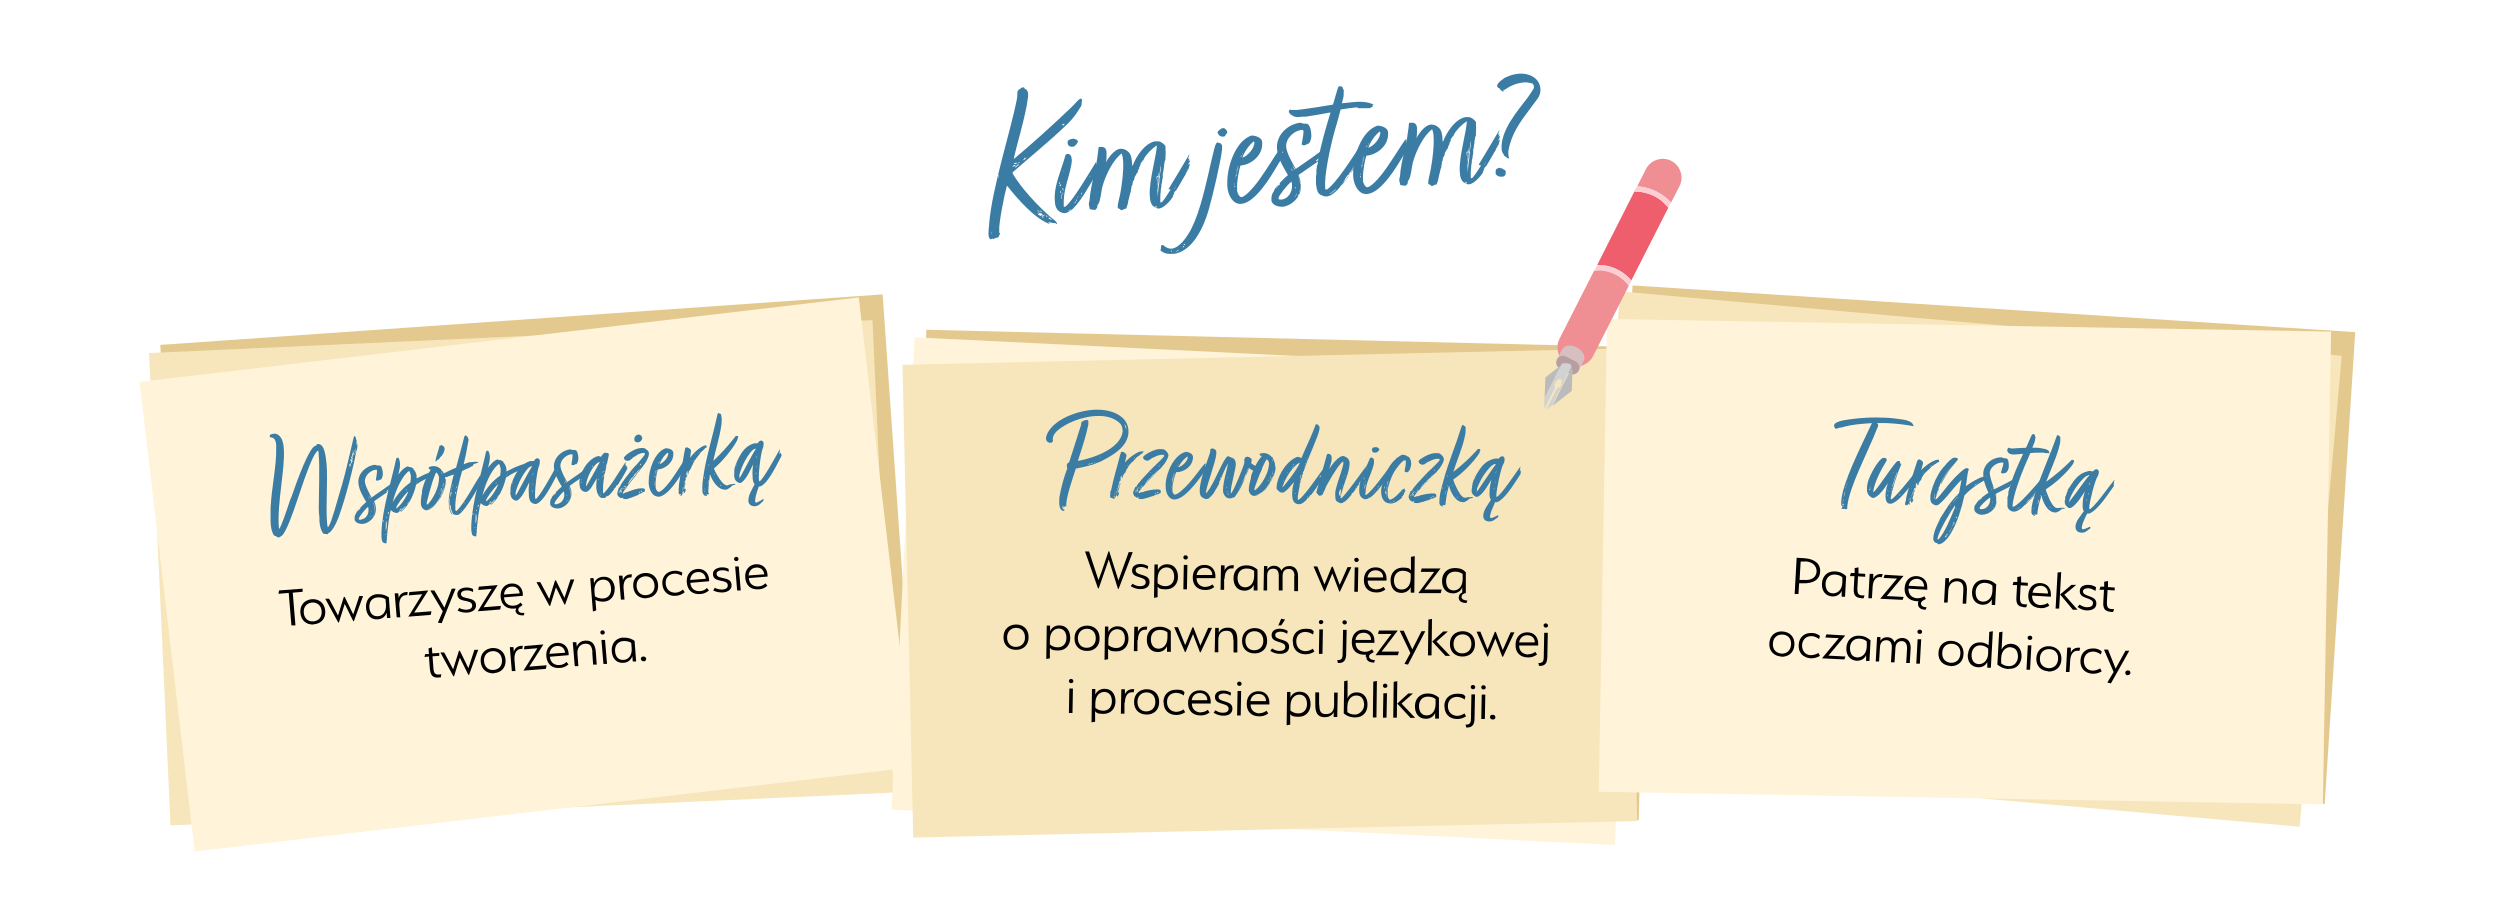<?xml version="1.0" encoding="UTF-8"?>
<svg id="Warstwa_1" xmlns="http://www.w3.org/2000/svg" xmlns:xlink="http://www.w3.org/1999/xlink" version="1.1" viewBox="0 0 1116.1 405.1">
  <!-- Generator: Adobe Illustrator 29.7.1, SVG Export Plug-In . SVG Version: 2.1.1 Build 8)  -->
  <defs>
    <filter id="drop-shadow-1" x="674.4" y="55.8" width="91.4" height="142.6">
      <feOffset dx="7" dy="7"/>
      <feGaussianBlur result="blur" stdDeviation="5"/>
      <feFlood flood-color="#000" flood-opacity=".2"/>
      <feComposite in2="blur" operator="in"/>
      <feComposite in="SourceGraphic"/>
    </filter>
  </defs>
  <g>
    <rect x="78.5" y="142.4" width="323.3" height="211.1" transform="translate(-16.7 17.4) rotate(-4)" fill="#e4c98e"/>
    <rect x="71.2" y="150.2" width="323.3" height="211.1" transform="translate(-11.4 10.8) rotate(-2.6)" fill="#f7e6bc"/>
  </g>
  <rect x="73.5" y="150.9" width="323.3" height="211.1" transform="translate(-28.3 29.2) rotate(-6.7)" fill="#fff4d9"/>
  <g>
    <path d="M146.4,238.5c-.2,0-.8-.1-.9-.1h-.3c-1.2.1-1.5-1.3-1.8-1.9-.5-1.3-.7-2.5-.8-3.8v-1.7c-.2-1.3-.3-2.7-.3-4.1,0-5.5.5-18.6,0-23.6,0-.6-.1-1.6-.2-2,0,0,0-.1-.2-.1s-.9.9-1,1.1c-1.5,1.9-4.7,10.4-6.6,16.3l-1.8,5.3c-1.6,4.8-4.7,13.6-6.6,15.2l-.5.3c0,.1-.2.1-.2.2-.2.2-.4.3-.6.3h-.6c-.3,0-.6-.5-.9-.6-.9,0-1.2-.9-1.3-1.2-.7-1.6-.9-3-1-5.4v-1.8c0-1.3,0-2.7,0-4.2.5-9.6,2.7-18.8,2.5-26.7v-1.2c0-1.6-.6-3.1-1.7-3.4-.3-.2-.7,0-.8-.2-.3,0-.4-.2-.4-.5,0-.9,1.2-1,2.3-1.1,1.4,0,2.7,1.5,3.1,2.5.5,1.1.8,2.5.9,4.1.7,8.9-3.1,24.4-2.2,35.5,0,.1,0,.2.2.4,1-1.6,2.8-6.7,4.8-12.8l.3-.7c0-.3.2-.4.3-.7,2.9-8.5,7.6-21,10.3-22.7.2-.1.5-.1.8-.4.3-.3,0-.5.8-.6,1,0,1.9.7,2.4,1.9.8,1.8,1.1,4.3,1.4,7.1.6,7.7-.4,18.3.2,26,.1,1.4.2,2.1.4,2.1s.2-.2.3-.3c1.3-1.7,3.6-10.6,5.6-17.3l.4-1.3c2-6.9,3.4-13.8,5-20.3l.3-1.1.2-.3h.3c0,.2.2.2.2.3l.3.9q0,.2-.2.4l.2-.2v.2c.1,0,.2,0,.2.1v.9c0,.2-.1.9,0,1.2v.2s.2-.4.2-.5c0-.3,0-.4.1-.5v.9c.1.4.1.7,0,1.1,0,.4,0,.7-.2,1.1-.2.4-.3.7-.3,1.2-.2.2-.2.4-.3.5,0,.3-.2.4-.3.4v-.5h-.2c0,.4-.3,1-.4,1.2,0,.3,0,.8-.4.8h-.2c.3-.7.9-2.5,1-3.1v-.3c-.1,0-.2,0-.2.1v.5c0,.3-.2.3-.3.5,0,0-.1.2-.2.3v.4c-.2.2-.2.4-.3.6l-.5,1h.3c0,.3,0,.5-.1.7,0,.2-.1.3-.2.4,0-.1,0-.4.1-.5v-.3c-.1.3-.4.8-.4,1.1h.4v.4s-.3.6-.3.7c0,0,0,.4-.2.4l-.3-.2v1.7-.3c0-.2.1-.5.3-.6v.5c.1-.1.2-.2.2-.3.1-.3,0-.7.1-.9l.3-.7.2.5v-.6c0-.2.3-.2.3-.3v-.2c0-.1,0-.3-.2-.4,0,0,.2-.1.2-.3-.1,0-.2-.1-.2-.1,0,0,.1-.1.2-.3,0-.1.2-.4.3-.6,0-.3.3-.6.3-1,0,0,.2-.2.2-.3s.4-.2.5-.3c.1-.3,0-.6.3-1,0-.1.1-.2.1-.3v.2s-.1.1-.1.2c-1.2,6.8-4.5,20.1-7.9,29.4-1,2.7-3.2,6.8-4.6,6.9v.5ZM156.1,208.5s0-.2-.1-.2v.4c.1,0,.2-.1.2-.1h0ZM157.2,203.8v-.3s.1,0,.1-.1c0,0-.1.1-.2.1v.2h0ZM157.4,202l-.2.6v.4c0,.1,0,.2.1.2,0,0,0-.3.1-.8,0-.1.1-.2,0-.3v-.4h-.2v.2h.2ZM157.5,201.2q0-.1-.1-.1v.3c.1,0,.1-.1.2-.2h0ZM158.8,201.6c-.1-.1-.3-.2-.3-.2,0,0,0-.1.1-.2l.3-.8v-.2c-.3.1-.2.3-.2.4,0,.2-.2.4-.2.6v.6c0,.1.2.2.2.3,0,0,.2-.1.2-.4h-.1Z" fill="#3a7ca4"/>
    <path d="M159.1,228.9c0-.4,1.2-1.7,1.5-1.9-.2.4-1,1.3-1,1.5.2-.3.9-1.1,1-1.2h.2v-.5l.2-.3c.4-.5,2.1-2,2.5-2.4l-.3-.5c-1.5-2.5-2.9-5.1-3.2-7.9-.4-4.5,3.7-7.9,7.4-8.2.1,0,1,.3,1,.3h.9c1.2-.1,1.5,2.2,1.6,3.2v.2c.1,1.1-.3,2.4-.9,3,0,0-.2-.1-.3-.1,0,0-.8.5-1.2.5s-.7-.2-.7-.4c0-.3.6-2.9.5-4.1,0-.4-.2-.4-.3-.4h-.2c-2.3.2-5.1,2.6-4.9,5.4.2,2,2.2,5.6,3,7,3-2.2,8-5.3,9.7-7.2,0,0-.2.3-.2.4-.6.9-1.8,1.8-2,1.8.6,0,1.1-.8,2-1.5-.3.5-.7.8-.7.9l-.3.4s.8-.7,1.2-.8c-.5.3-.7.9-1.4,1.5.6,0,1.5-.9,1.6-1.1,0,.9-2.4,2-2.2,2.2-.4,0-1,.4-1.2.9.9,0,.9-.8,1.1-.8.7,0,1.1-.6,1.5-.9,0,.3-1.3,1.3-2.4,2l-5.6,3.9c.3.7.5,1,.7,2.1,0,.3.1.5.1.9.3,4.3-3.4,6.9-5.8,7.1h-.4c-1.7,0-3.2-.8-3.3-2.1,0-.8,0-1.3.3-2,.2-.3.6-.9.6-1.2v.3ZM161.3,231.9c2.1-.3,3.4-2.4,3.2-4.5,0-.4,0-.7-.2-1.1-1.5,1.2-4.1,4.6-4.1,5.2v.4c.3.2.6.1.9.1h.2ZM161.6,216.7c0,.1-.2.2-.2.3l.2.2v-.5ZM164.4,221.9c0,.1,0,.4.2.6l.3.3-.5-.9h0ZM165.6,222.3c-.2-.3-.7-1.1-.9-1.4.2.4.5,1.3.7,1.5h.2ZM165.5,230.6c0,.1-.1.3,0,.3v.2c.1-.2.1-.4.1-.6h-.1ZM165.5,228.2s.2.2.3.2v-.4l-.3.3h0ZM166.1,229.8c-.1.2-.3.6-.2.8.2-.3.2-.4.1-.5v-.3h0ZM166.5,230.7s.1,0,.2-.3c.1-.1,0-.4,0-.4-.1.3-.3.7-.3.7h.1ZM166.6,224.5c.5,1.1.6,2,.7,2.8v.7c0,.6-.1,1-.3,1.4v.3c.2-.6.5-1.5.4-2.6,0-.7-.3-1.8-.7-2.8v.3h0Z" fill="#3a7ca4"/>
    <path d="M193.7,210.8h.2c0,.3-.2.5-.3.6,0,.2,0,.6-.3.6,0,0-.1.2-.2.2h.2s-.1.3,0,.3c-2.2.8-5.1,2.1-7.5,3.8-1.4,6.1-4,9.6-5.4,10.9-.2.2-.3.6-.6.7,0,0-.2,0-.2.2,0,0-.2.1-.3.2l-.6.4c0-.1.2-.3.4-.5.3-.2.6-.5.9-.8.2-.2.3-.4.4-.7.2-.2.5-.3.6-.6v-.2l-.9.8c0,.1,0,.3-.2.4,0,0-.3.1-.4.2,0,0,.1.1.2.1-.1,0-.2,0-.2.1-.1,0-.1.1-.1.2l-.3.3s-.4,0-.6.2c-.2.2-.4.2-.5.4-.2.2-.4.3-.7.4h-.4c-1.3-.2-1.9-.8-2.4-1.3-.2.6-.5,1.6-1,5l-.6,5.3c0,.5,0,1.2-.2,1.6v.3c0,.2.1.5.1.7s0,.3-.2.3v.8c0,.4,0,.7-.2.9-.6,0-1.5-.3-1.7-.8-.2-.7-.4-1.5-.4-2.2v-1.9c.4-11,4.3-22.2,6.6-33,.2-.2.2-.3.7-.4h.3v.2c.3.4.4.7.5,1.2l.2,1.2c0,2.2-.3,2.8-.7,4.5,0,.3-.1.6-.2.8v-.2c1.1-1.4,2.5-3.2,4.3-3.8.2,0,.5.3.8.3s.4,0,.6.1c0,0,.2.1.3.1.3,0,.6.3.9.6v.2c.8.8,1.3,2,1.4,3.1v1s2.9-1.5,3.4-1.7c1.7-.7,3-1.3,5.1-1.8,0,0-.3.2-.4.3-.2,0-.2.2-.2.3h-.2ZM171.2,232.5l-.2-.4s-.1,1,0,1.1l.3-.8h-.1ZM171.9,238.4c-.1,0,0,.4,0,.5q.1,0,.1-.2v-.3h-.1ZM172.2,235.7v.6c0,.3.2.6.2.6,0,0,.1-.2,0-.7,0,0,0-.2.2-.4v-.8c.1-.2.2-.2.2-.2.1,0-.2-.1-.2-.3v-.8c0-.3.4-.6.3-.6s-.2.1-.4.3v-.4c0-.1-.1-.3-.2-.5,0,0-.1,0-.1.2,0,0,0,.1.1.3v.7s-.1,0-.1.1v.2c0,.1.1,1.4,0,1.4s-.1-.2-.1-.2v-.4.4c0,.1.1.2.2.4h0ZM172.5,238.4l-.2.4c.1,0,.2,0,.2-.1v-.2h0ZM172.8,231.2c.1-.1.1-.3,0-.4v-.2s-.2.3-.3.3l.2.4h.1ZM173.5,228.5c-.2.1-.2.2-.2.3l-.2.9c.3,0,.4-.7.6-.9q-.1-.2-.2-.4h0ZM183.3,212c-.1-.7-.3-1.3-.6-1.8-2.4,1.5-5.7,7-7.4,14.1,1.6-2.9,4.3-6.4,7.9-8.9.2-1.1.2-1.6.2-2.7v-.7h0ZM182.3,219.4l-.4.3c-1.6,1.5-4.9,5.8-5.1,7.2,1.7-.4,5.1-5.7,5.5-7.6h0ZM177.7,226.6l-.6.3s-.1.1-.2.1c.4,0,.7-.2.8-.4h0ZM179.3,227.2c-.2.1-.2.2-.3.2,0,0,.2-.3.2-.5h-.2c0,.2-.2.3-.3.4l-.7.9s.2-.1.9-.8c0,.1,0,.2.2.2.2-.1.3-.3.3-.5h0ZM181.6,218.7v-.2c-.2,0-.4.3-.5.4.1,0,.4,0,.5-.2ZM181.3,219.4h.2v-.2c0,.1,0,.2-.1.3h0ZM182.2,224.8c0-.1.2-.4.2-.5l.2-.5-.6.9c0,.2,0,.3-.1.6l.3-.5h0ZM186.3,215.2h-.2s-.1,0-.1.1c0,.2,0,.1.1.2l.2-.4h0ZM186.6,214.6q.1,0,.1-.1h-.2l-.3.3h.1l.3-.3h0ZM192.9,211.6c0,.2.2.2.3.2h.2c-.2-.1-.4,0-.5,0v-.2Z" fill="#3a7ca4"/>
    <path d="M199,214c.3,4.3-3.2,11.5-7.3,13.5-.4.2-.7.2-1,.3-1.4.1-2.6-1-2.8-2.7-.1-2.2.3-4.1.5-5.2v-.8c.3-1.5,1.4-5.6,3.9-9.4,0,0-.1-.1-.2-.1-.2,0-.7,0-.7-.6s0-.3.2-.5c.3-.2.9-.3,1.5-.4h.6c2.9,0,4.9,3,5.1,5.8h.2ZM196,213.2c-.2-1.1-.5-1.6-1.2-2.3-.1,0-.5.6-1.7,4.1-.3,1.1-2.7,8.8-2.6,10v.2h.3c.1,0,.1-.1.2-.1,2.4-2.4,5.1-7.7,5-11.8h0ZM196.3,222.3v.3c0,0-.1,0,0-.3l.3-.4v-.4h.3c.2-.4.2-.6.2-.9.2-.4.5-.7.6-1.1.7-2,.6-2,.6-2.1l.2-1.1c-.1.9-.8,2.7-1.4,4l-.3.5c-.1,0-.1.1,0,.4l-.4.7c-.9,2.2-3.3,5.2-5.7,5.6h.4c.2,0,.4-.2.8-.3,1-.3,3-2.2,3.6-3.2l.7-1.2c.1,0,0-.5.3-.6v.2h-.3ZM196.9,198.7c.4,0,.6.1.8.4.4,0,.7.6.8,1.1v.3c-.1.8-.4,1.7-.9,2.4-.1.1-.2.4-.4.6l-.6.6c-.1,0-.2,0-.2.2-.1.3-.2.5-.5.7v-.3l-.3.7s0-.2-.3-.2l-.2.4-.7.6c0-.3.1-.6.1-.8,0-.7.3-1.4.5-2.1l1.1-3.7v-.2c0-.5.6-.6.9-.6h-.1ZM196.3,220.4s.1-.3,0-.4c-.1,0-.2.1-.2.2,0,0,.1,0,.1.2h0ZM197.1,218.5v-.7c-.1,0-.3.4-.3.4,0,0,.1,0,.2.1-.2.4-.3.6-.3.9,0,0,.1,0,.1-.2.1-.1.2-.4.3-.5ZM197.4,218.3s-.1,0-.2.2l-.2.4c0,.1-.2.9-.3,1l.2-.2c0-.3.3-.6.3-1.1v-.3h.2ZM196.9,209.7v.2l.5.6c-.2-.4-.3-.7-.5-.8ZM197.3,211h-.3s.3.6.4.6c0-.2,0-.4-.1-.6h0ZM197.8,216.5c.2-.1.2-.4.3-.7,0,0-.1,0-.1-.1,0-.2,0-.4.2-.5-.3.2-.4.8-.4,1.2-.2.2-.2.9-.2.9l.3-.2v-.6h-.1Z" fill="#3a7ca4"/>
    <path d="M214.4,213.3v.2s.2-.1.5-.6v.4l-1.6,2.9s1.5-2.5,1.6-2.4v.6c.2,0,.3-.3.3-.2,0,0,0,.3-.5,1.1-.4.7-1,2.1-1.7,2.3.1,0,.2.1.3,0,0-.1.2-.3.3-.3-1.2,2.4-7.1,12.4-9.3,12.6-.4,0-1.5,0-1.8-.3-.8-.7-1.1-2.5-1.3-2.9,0-.2,0-.4.1-.6v.4c.1-.2,0-.4,0-.7h-.2c0-.2-.1-.2-.2-.4v-2.8s-.2-.2-.2-.4v4c.3,1.4.7,2.7,1.4,3.6-.7,0-1.5-2.1-1.7-3.9v-.7c-.3-2.7.4-5.7.9-8,.3-1.5.8-3.4,1.3-5.4l-1.4.5c-.5.2-1.1.3-1.5.6l-1.4.2h-.6c-.5,0-.8,0-1.3-.4,0,0-.3-.2-.4-.5,0-.4.3-.5.8-.5h.8c.2-.2.4-.3.6-.4,1.6-.7,2.9-1.5,4.4-2.1.1,0,.6-.2,1-.4,1.2-4.5,2.6-9.4,3.7-13.9.2-.3.2-.5.6-.5s.3,0,.4.3c.4.2.7.6.7,1,.1.2.2.4.2.5,0,.2-.1,1-.2,1.2-.6,3.8-1.2,6.5-2,9.9.8-.4,1.6-.7,2.4-.9.4,0,.7-.1,1-.1l2.3-.2c.1,0,.2.1.3.2h.5v.3l-1.6.4c-.7.4-.7.5-.7.5v.3c0,.2-.4.3-.5.4h-.3c-.1,0-.2.1-.2.2-.3.3-1.1.6-1.1.6-.4.2-.8.4-1.1.5-.2,0-1,.4-1.7.8-1.2,4.2-3.4,12.4-3,16.9v.4c0,.2.1.5.3.5s.2,0,.3-.1c3.2-2.9,8.5-12.9,9.9-14.9.2-.4.3-.6.7-.7l-.2.4.2.5-.2.3v-.3ZM201.5,220.7v-.2c0-.2,0-.4,0-.3v-.2c0-.1.1-.3,0-.4,0,0,0-.1-.2-.3,0,.4-.3,1.6-.2,1.4,0,.2,0,.7-.1.8v.2h.2c0-.1.2-.8.2-1.2v.2ZM201.7,218.6c0,.1,0,.2.1.3v-.7c-.1,0-.2.2-.2.4h0ZM201.8,227.7v.2-.8.7h0ZM201.8,217.7v.2c.1-.1.1-.3,0-.4-.1,0-.2,0-.2.2h.2ZM202.3,215.8c-.2.4-.2.8-.3,1.3h.2v-1.3h.1ZM203.5,220.5s.1-.1.1-.2v-.8c-.1.1-.2.2-.3.2,0,.2,0,.4.1.9h0ZM203.6,218s-.2,0-.2.3v.2l.2-.5ZM203.6,217.8h.4v-.2c-.1,0-.1-.4-.1-.4.2,0,.2-.2.2-.4-.2,0-.2.3-.2.4,0,0,0,.4-.3.5h0ZM205.9,228.1l-.5.5c.1,0,.4-.4.5-.5,0-.1.2-.4.3-.5,0,0-.1,0-.3.1,0,0-.1.2,0,.3h0ZM207.3,224.6h.2c0-.2.1-.3,0-.4,0,0-.1,0-.1.2-.1,0-.2.2-.2.3h.1Z" fill="#3a7ca4"/>
    <path d="M233.8,207.7h.2c0,.3-.2.5-.3.6,0,.2,0,.6-.3.6,0,0-.1.2-.2.2h.2s-.1.3,0,.3c-2.2.8-5.1,2.1-7.5,3.8-1.4,6.1-4,9.6-5.4,10.9-.2.2-.3.6-.6.7,0,0-.2,0-.2.2,0,0-.2.1-.3.2l-.6.4c0-.1.2-.3.4-.5.3-.2.6-.5.9-.8.2-.2.3-.4.4-.7.2-.2.5-.3.6-.6v-.2l-.9.8c0,.1,0,.3-.2.4,0,0-.3.1-.4.2,0,0,.1.1.2.1-.1,0-.2,0-.2.1-.1,0-.1.1-.1.2l-.3.3s-.4,0-.6.2c-.2.2-.4.2-.5.4-.2.2-.4.3-.7.4h-.4c-1.3-.2-1.9-.8-2.4-1.3-.2.6-.5,1.6-1,5l-.6,5.3c0,.5,0,1.2-.2,1.6v.3c0,.2.1.5.1.7s0,.3-.2.3v.8c0,.4,0,.7-.2.9-.6,0-1.5-.3-1.7-.8-.2-.7-.4-1.5-.4-2.2v-1.9c.4-11,4.3-22.2,6.6-33,.2-.2.2-.3.7-.4h.3v.2c.3.4.4.7.5,1.2l.2,1.2c0,2.2-.3,2.8-.7,4.5,0,.3-.1.6-.2.8v-.2c1.1-1.4,2.5-3.2,4.3-3.8.2,0,.5.3.8.3s.4,0,.6.1c0,0,.2.1.3.1.3,0,.6.3.9.6v.2c.8.8,1.3,2,1.4,3.1v1s2.9-1.5,3.4-1.7c1.7-.7,3-1.3,5.1-1.8,0,0-.3.2-.4.3-.2,0-.2.2-.2.3h-.2ZM211.3,229.4l-.2-.4s-.1,1,0,1.1l.3-.8h-.1ZM212,235.3c-.1,0,0,.4,0,.5q.1,0,.1-.2v-.3h-.1ZM212.3,232.5v.6c0,.3.2.6.2.6,0,0,.1-.2,0-.7,0,0,0-.2.2-.4v-.8c.1-.2.2-.2.2-.2.1,0-.2-.1-.2-.3v-.2c0,0,.1-.3,0-.6s.4-.6.3-.6-.2.1-.4.3v-.4c0-.1-.1-.3-.2-.5,0,0-.1,0-.1.2,0,0,0,.1.1.3v.7s-.1,0-.1.1v.2c0,.1.1,1.4,0,1.4s-.1-.2-.1-.2v-.4.4c0,.1.1.2.2.4h0ZM212.6,235.2l-.2.4c.1,0,.2,0,.2-.1v-.2h0ZM212.9,228.1c.1-.1.1-.3,0-.4v-.2s-.2.3-.3.3l.2.4h.1ZM213.6,225.3c-.2.1-.2.2-.2.3l-.2.9c.3,0,.4-.7.6-.9q-.1-.2-.2-.4h0ZM223.4,208.9c-.1-.7-.3-1.3-.6-1.8-2.4,1.5-5.7,7-7.4,14.1,1.6-2.9,4.3-6.4,7.9-8.9.2-1.1.2-1.6.2-2.7v-.7h0ZM222.4,216.2l-.4.3c-1.6,1.5-4.9,5.8-5.1,7.2,1.7-.4,5.1-5.7,5.5-7.6h0ZM217.9,223.4l-.6.3s-.1.1-.2.1c.4,0,.7-.2.8-.4h0ZM219.4,224.1c-.2.1-.2.2-.3.2,0,0,.2-.3.2-.5h-.2c0,.2-.2.3-.3.4l-.7.9s.2-.1.9-.8c0,.1,0,.2.2.2.2-.1.3-.3.3-.5h0ZM221.7,215.6v-.2c-.2,0-.4.3-.5.4.1,0,.4,0,.5-.2ZM221.4,216.3h.2v-.2c0,.1,0,.2-.1.3h0ZM222.4,221.7c0-.1.2-.4.2-.5l.2-.5-.6.9c0,.2,0,.3-.1.6l.3-.5h0ZM226.4,212h-.2q0,0-.1.1c0,.2,0,.1.1.2l.2-.4h0ZM226.7,211.4q.1,0,.1-.1h-.2l-.3.3h.1l.3-.3h0ZM233,208.5c0,.2.2.2.3.2h.2c-.2-.1-.4,0-.5,0v-.2Z" fill="#3a7ca4"/>
    <path d="M248,210.8l.7-1.1v.9-.3c.1,0,.3.5.3.5v.5l-1.5,2.9c-1.5,2.8-4.8,9.4-7.8,10.7-.1,0-.4,0-.5.1-.4,0-.7,0-1.1-.2-1.4-.4-1.9-2-2-3.5v-.6c-.2-2,0-3.7.2-5.4-.9,1.6-2.7,6.2-5,7.9-.3.3-.7.3-1,.3h-.4s0-.1-.2-.2c-.8-.4-1.2-.7-1.6-1.7,0,0,0-.2-.1-.3v-.5c-.1-.1-.2-.2-.2-.3,0-.2.1-.6.1-.9v-1.8c.3-2.1,1.2-3.9,2.1-5.7,1.4-2.7,3.1-4.8,5.7-5.9.4-.2,1-.4,1.6-.4h1.1c.3-.4.4-1.1,1.5-1.2h.3c.7.5.8.7.8,1.1,0,.6,0,1.5-.3,2.2-.9,1.7-2.1,11.4-1.8,14.4l.2.5c.6,0,2.6-3,4.5-6.2,1.5-2.5,3.9-6.8,4.7-8.3l-.2,2v.5h-.1ZM228.6,216c.2,0,.4-.7.4-.9-.2.2-.3.6-.4.9ZM229,214.6c-.1,0,0,.3-.2.4.1,0,.2,0,.2.1v-.5ZM236.9,208.3c-1,.2-2.8,2.6-4.2,5.2-1,1.8-2.1,4.6-2.5,6.3v1.4c-.1,0,0,0,.2-.2.2-.3.1,0,2.5-4.5,1.5-2.8,3.5-6.6,4.7-8.4-.2,0-.5.1-.6.1h0ZM237.8,219.5v-.8c-.1.3-.1.5-.3.7.1.1.2.2.3.2h0ZM237.9,216.2l-.2-.4v1.1c0-.4,0-.5.2-.8h0ZM238,211.6v-.6l-.3,1.2h.2v-.6h.1Z" fill="#3a7ca4"/>
    <path d="M246.4,222c0-.4,1.2-1.7,1.5-1.9-.2.4-1,1.3-1,1.5.2-.3.9-1.1,1-1.2h.2v-.5l.2-.3c.4-.5,2.1-2,2.5-2.4l-.3-.5c-1.5-2.5-2.9-5.1-3.2-7.9-.4-4.5,3.7-7.9,7.4-8.2.1,0,1,.3,1,.3h.9c1.2-.1,1.5,2.2,1.6,3.2v.2c.1,1.1-.3,2.4-.9,3,0,0-.2-.1-.3-.1,0,0-.8.5-1.2.5s-.7-.2-.7-.4c0-.3.6-2.9.5-4.1,0-.4-.2-.4-.3-.4h-.2c-2.3.2-5.1,2.6-4.9,5.4.2,2,2.2,5.6,3,7,3-2.2,8-5.3,9.7-7.2,0,0-.2.3-.2.4-.6.9-1.8,1.8-2,1.8.6,0,1.1-.8,2-1.5-.3.5-.7.8-.7.9l-.3.4s.8-.7,1.2-.8c-.5.3-.7.9-1.4,1.5.6,0,1.5-.9,1.6-1.1,0,.9-2.4,2-2.2,2.2-.4,0-1,.4-1.2.9.9,0,.9-.8,1.1-.8.7,0,1.1-.6,1.5-.9,0,.3-1.3,1.3-2.4,2l-5.6,3.9c.3.7.5,1,.7,2.1,0,.3.1.5.1.9.3,4.3-3.4,6.9-5.8,7.1h-.4c-1.7,0-3.2-.8-3.3-2.1,0-.8,0-1.3.3-2,.2-.3.6-.9.6-1.2v.3ZM248.7,225c2.1-.3,3.4-2.4,3.2-4.5,0-.4,0-.7-.2-1.1-1.5,1.2-4.1,4.6-4.1,5.2v.4c.3.2.6.1.9.1h.2ZM249,209.8c0,.1-.2.2-.2.3l.2.2v-.5ZM251.8,215.1c0,.1,0,.4.2.6l.3.3-.5-.9h0ZM253,215.4c-.2-.3-.7-1.1-.9-1.4.2.4.5,1.3.7,1.5h.2ZM252.9,223.7c0,.1-.1.3,0,.3v.2c.1-.2.1-.4.1-.6h-.1ZM252.9,221.3s.2.2.3.2v-.4l-.4.3h0ZM253.5,222.9c-.1.2-.3.6-.2.8.2-.3.2-.4.1-.5v-.3h0ZM253.9,223.8s.1,0,.2-.3c.1-.1,0-.4,0-.4-.1.3-.3.7-.3.7h.1ZM254,217.6c.5,1.1.6,2,.7,2.8v.7c0,.6-.1,1-.3,1.4v.3c.2-.6.5-1.5.4-2.6,0-.7-.3-1.8-.7-2.8v.2h0Z" fill="#3a7ca4"/>
    <path d="M280,208.3v.5c-.1,0-.3.2-.3.3.1,0,.4-.2.4-.2v.3c-.2.4-2.7,4.9-3.2,5.5-.1.1-.3.3-.3.5-.5,1.1-.3.5-.7,1,0,.3-.2.5-.5.5s-.3.2-.3.4-.3.3-.3.3v.2c0,.1-.2.4-.3.4,0,0-.1,0-.3-.1v.6c0,.1-.2.1-.5.5,0,.1-.6.8-.6.8-.6.8-.8.9-1.3,1.4,0,.1-.3.1-.5.2,0,.1-.1.2-.2.2-.4,0-.4.3-.5.3-.3.3-.5.3-.7.4h-.9c-1.9.2-2.7-3.1-2.8-4.5,0-1.2,0-2.6.2-3.9v-.3c-1.4,2.2-2.9,5.8-4.8,6h-.5c-1.8-.5-2.2-1.6-2.4-3.3v-.8c-.2-4.3,4-11,8.4-11.9.4,0,.9.2,1,.3h.2s.2-.3.3-.4c.3-.6,1.2-1.5,1.6-1.5,0,0,0,.2.1.2h.9c.4,0,.6.6.6.6v.4c-1.2,6.2-2.6,10.3-2.6,15.5v1c.1.4.1.6.2.6.5-.3,2.7-3,4.5-5.7,2-3,4-6.3,5.4-8.4v.8c-.1,0-.5.5-.5.5l.7-.3-.3.7h.5l-.4,1,.4-.7h.3ZM259.8,215.1v-.2l-.2.4c0,.1.1.5.1.6,0,0,.1-.5.1-.8ZM259.8,214.1v-.3c-.3.2,0,.3-.2.6.1,0,.2-.1.2-.4h0ZM267.8,206.2c-2.6.5-6.2,7.1-6.2,11,.8-1.1,5-8.6,6.2-11ZM264.3,208.4l.4-.2c-.2-.2-.1-.2-.2-.4,0,0,0,.1-.2.3v.3h0ZM267.4,214.1c0-.1,0-.4-.2-.5v.4l.2.4v-.2h0ZM267.6,220.8c.1-.1.2-.4.1-.5v-.2.7h-.1ZM267.8,220.9c0,.1,0,.2.2.4,0-.1.1-.3,0-.6-.2,0-.2.1-.2.3h0ZM268.2,219.9h.3c0,.1-.2-.4-.2-.4v.4h0ZM268.9,211.2h.2c-.1-.1-.1-.2-.1-.2v-.4c0-.1,0-.2-.1-.2v.7h0ZM269.4,212.3c-.1,0-.2.2-.3.4v1.1-.4c.1,0,.1-.7.1-.7l.2-.4h0ZM269.4,210.6l.2.2c.2-.3.2-.4.2-.5-.2,0-.3,0-.4.3h0ZM269.6,212.7v1.4c0-.3,0-1.3.1-1.3,0,0,.2-.6.2-1,0,0,.1-.3,0-.4-.2,0-.3,1.1-.4,1.3h0ZM269.7,206s-.3.3-.3.4,0,.2.2.4v-.7h0ZM270.3,209.6c0-.6.5-1.8.6-2.8,0,0-.2.3-.2.5,0,0-.3.5-.2.9,0,.5-.2.9-.2,1.3h0ZM271.1,221.5h-.5v.4c.2,0,.4-.3.6-.4h-.1Z" fill="#3a7ca4"/>
    <path d="M275.8,221.2c0-.2-.2-.2-.2-.4v-.4c0-.3,0-.8.2-1.1,0-.2,0-.4.2-.4,0-.4.1-.9.3-1.3,0,0,0-.1.2-.1s.2,0,.2.1c0,0,.1,0,.3-.3h-.3c.8-1.8,3.4-5.1,5-7.1,0-.1.6-.7.6-.7,0-.1.3-.5.5-.5,0-.2.2-.5.4-.5.2-.4.3-.3.4-.5l.5-.5s.2-.3.3-.3c.8-1,3.1-3.5,3.5-4.4v-.4c0-.1-.1-.2-.6-.2-1.2,0-2.6.6-3.7,1.5-.2,0-.4.2-.7.4-.2,0-.3,0-.4.3l-1.4,1.2h-.5c-.1,0-.2.2-.4.2-.3,0-.3-.2-.5-.2s-.5,0-.6-.1v-.2c-.3,0-.5-.6-.6-.7,0-.7.9-1.2,1.3-1.7,1.6-1.2,3.5-2.4,5.6-2.8.2,0,.4,0,.7-.1h.3c.9,0,1.4,0,1.8.4l.5.4c.3,0,.6.6.8.9.2.2.2.4.2.5v.4c0,1.7-1.6,4.2-2.1,4.8-.2.3-.6.7-.7,1-.2,0-.2.3-.3.4,0,0-.6.4-.6.6s-.2.3-.2.4l-1.1,1.3c-.2.3-.7.8-.8,1.1-.1,0-.2,0-.4.2h.4c-.1.1-.3.2-.4.3-1.2,1.5-5.4,6.7-5.5,7.6h.5c.4-.4.9-.5,1.4-.6.2,0,.3,0,.5-.2,1.6-.6,3.5-1.3,5.4-1.5h.6c.5,0,1,0,1.3.2.2.1.2.5.2.8v.4h-.2s-.1,0-.1.1-.2.2-.4.2h-.2c-.1,0,0,0-.1.2-.3,0-.3.2-.5.3-.3.2-.7.1-.9.3,0,0-.3.1-.3.3h-.2l-.3.3h-.2c-.1,0-.2.1-.2.1-.2,0-.2.1-.4.2q-.4.2-.5.2c-.2,0-.5.2-.7.2-.2.2-1.3.5-1.6.6-.1,0-.3,0-.3.1s-.7.2-.9.3-.1,0-.2,0h-.7c-.2,0-.9,0-1.1-.2h.3s0-.2.2-.2c-.2-.2-.3-.2-.3-.2-.2,0-.6.2-.7.2-.2,0-.3,0-.5-.2,0-.1-.3-.2-.4-.2-.3-.2-.5-.4-.7-.8h0ZM276.3,219.8c0,.2,0,.4.2.4v-.5c0-.2.1-.4,0-.6-.2.2-.2.4-.3.8h0ZM277.5,218.4s.2-.3.4-.4c0-.1.1-.1,0-.3-.1,0-.1.2-.3.3h-.2c0,.1-.3.4-.3.4,0,.2-.3.8-.5.8h.4c.2-.1.3-.3.3-.7h.2ZM277.4,219.2s.2,0,.2-.3l-.2.2h-.2c-.1,0-.1.2-.3.2,0,.2-.2.3-.1.5.2,0,.2-.2.2-.2.2-.1.2-.3.3-.5v.9c.1-.2.3-.5.4-.7v-.2h-.3ZM278.5,218.1l.2-.2h-.2l-.4.7.5-.5h-.1ZM278.5,217.5c.1-.1.3-.2.5-.2s.3-.3.3-.5c0,0-.2.2-.4.2s-.1.2-.1.2c-.2,0-.4,0-.4.3h.1ZM278.6,218.3v.2c.2-.2.4-.3.4-.5-.2,0-.2.2-.4.2h0ZM279.7,217.2c-.2,0-.7.1-.6.5l.4-.2c0-.2.2-.2.2-.4h0ZM280.4,216.2c1.3-1.8,3.6-4.7,4.2-5.4.7-.9,1-1.1,1.1-1.3-.1,0-.2,0-.4.2v.2h-.4s-.1.1-.1.3v.2h-.3l-.2.4c-.1,0-.2.3-.3.3,0,.1,0,.2-.2.2-.2.1-.4.2-.3.4h-.2c0,.2-.2.4-.2.4-.2,0-.2.4-.2.4l-.3.4c-.2.2-.3.1-.4.3l-.3.3c0,.1-.2.2-.2.4,0,0-.1.2-.2.2-.2,0-.3.2-.3.4s-.4.4-.3.5c0,0-.6,1-.5,1v.2ZM282.7,210.4c-.2.2-.3.5-.4.5h.2c.2,0,.2-.3.2-.5h0ZM286.8,195.6c-.3,1.1-1,1.8-2,1.9-.9,0-1.6-.4-1.6-1.2v-.4c0-.9.8-1.8,1.8-1.9.9,0,1.6.5,1.7,1.6h.1ZM285.9,219.3l-.2.2c-.2,0-.5.2-.5.3h.2c0,.2-.2.2-.3.3h.3c.2-.2.4-.4.4-.7h.1ZM285.7,207.4c0,.1.2.1.3.2,0-.1.2-.1.2-.3,0,0,.1-.2,0-.4-.1,0-.3.4-.5.4h0ZM286,219.1h.3s.2,0,.2-.2c-.1,0-.2,0-.5.2ZM286.8,219.5l-.2-.2h-.4c0,.2-.1.3,0,.5.1-.2.5-.2.7-.4h-.1Z" fill="#3a7ca4"/>
    <path d="M294,221.7c-2.3.2-4.1-2.4-4.4-5.7v-1.2c0-5,2.6-13,7.6-14.7,1.2,0,3.3.5,3.4,2v.3c.2,4.1-3.6,6.9-6.9,7.2-.4,1-1.2,4.8-1,7.4v.7c.2,1,.8,1.9,1.4,1.9,1.6-.1,5-4.5,6-6,2.1-3,4.6-7.1,6.2-9.3v.6l.3-.3c0-.1,0,.2,0,.4,0,0-.2.2-.3.4.1,0,.3.2.3.2l-.2.3c0,.4.1,1,.2,1,0,0-.1.2-.2.3,0,.1-.1.1,0,.3.2-.3.7-1.5,1-1.6.1,0-.8,1.9-1,2l-1.3,2.2c-1.6,2.7-6.7,11.3-11.1,11.7h0ZM292,215.9v.5h.3c0-.1,0-.2-.3-.4h0ZM292,215.4l.2.4v-.7c0,.1-.2.2-.2.3ZM292.4,215.5c0-1.8.5-4.3.9-5.8-.1.3-.3.7-.3,1l-.2.8h.1c0-.1,0,.2,0,.3,0,0-.2.5-.2.7,0,0,0,.2-.1.2,0,0-.1,0-.2.1v-.8c.2-.5.6-2.2.6-2.2l-.2.2c-.3,1.2-.6,2.5-.6,3.8v-1c.2,0,.2.1.3.3v2.4h0ZM294.5,206.5h-.4l-.2.2.2.3c0-.1,0-.4.4-.4h0ZM294.8,206.6l-.3.6c1.8-.6,4-3.2,3.8-4.9,0-.2-.2-.1-.3-.2-1.2,1.1-2.2,2.1-3.3,4.5h0ZM294.7,205.9c0-.1-.2-.1-.2-.1v.3c.1,0,.2-.1.2-.2Z" fill="#3a7ca4"/>
    <path d="M304.1,220.9v-.2h-.4c-.2,0-.5,0-.5-.1-.2,0-.2-.5-.2-.7v-2.1q0-.2.1-.3v-.9c.7-5.5,1.6-9.4,2.5-15.1,0-.3.3-.6.2-1.1,0-.4.5-.7.8-.7s1,.4,1.3.6c.4.3.5.5.6,1l-.4,3.1c1.4-2.2,5.1-5.5,7-5.6.2,0,.4.3.4.7s0,.3-.2.3c-.4,0-1,.9-1.2,1.1-.2,0-.4.2-.4.3l-.5.5c-.2,0-.4.2-.4.4l-1.3,1.7c-.2.3-.5.5-.5.6-.3.3-.4.7-.7,1,0,0,0,.1-.2.1,0,.2-.2.4-.2.6-.2.1-.3.5-.3.6-.1.1-.2.1-.2.3v.3h-.2c0,.3-.1.3-.1.5,0,0-.3.1-.3.2v.4c-.2.1-.3.6-.3.7-.2.3-.5.5-.8,1.2,0,0-.1-.2-.1-.1v.2q0,.2-.2.2v.5c0,.3-.1,0,0,.4-.2,0-.2.1-.3.3v-.6s-.1-.1-.2-.1v-.5c.1-.1.1-.2,0-.3-.2,0-.4.7-.4.8v.5c-.1,0-.1.2,0,.3,0,.2-.2.8-.2.9s.1-.6.4-.7c0-.3,0-.5.1-.5v-.3.8l.2-.2c0,.3-.2.3-.3.4v.3s0,.2-.1.2c0,.3,0,.4-.2.4s0-.2,0-.2c-.3.1-.4.4-.4.7v.4c.1-.4.1-.6,0-.7q.2,0,.2.1s0,.2-.2.4v.2s0,.1.1.1c0,0,0,.2-.1.1l-.4.8v.9c-.1.2-.1.4-.2.6,0,0,0,.9-.2.9v.6c0,.1-.2.9-.2.9,0,0,0-.4.1-.5.1,0,.2-.8.2-.8,0,0,.1-.6.1-.8l.2-.8v-.5c0-.2.2-.3.2-.4,0-.2.2-.4.2-.5v-.5c0-.1.2-.3.2-.4v.4c0,.2-.2.5-.2.6,0,0-.2.4-.1.5v.5h-.2s-.1.1-.2.2c.1.1.1.2.1.3,0,0,.2-.5.4-.7,0,.1,0,.3-.1.5v.3c-.2.1-.2.2-.2.3v.3l-.3.8v.6c.2,0,.2-.1.2-.2v-.5h.2v.6s0,.2.2.2c0-.2,0-.4.2-.4,0,.2-.2.4-.1.5v.5c-.1,0-.4.8-.4,1,0-.1-.1-.2-.1-.2l-.2.3v-.4s-.1.1-.2.1v-.3s0-.1.1-.1v-.4c.1,0,.2,0,.2-.1,0-.2-.6.6-.6.7,0,.2,0,.3-.2.4,0,.2,0,.4-.1.6,0,0-.2.4-.3.5,0,0-.2.2-.3.2h-.4l.5-.5ZM304.4,218.6l.2-.4v-.5s0-.1-.1-.1v1.1h-.1ZM305,218.6v-.3q.2,0,.1-.3c-.2,0-.2.5-.3.6,0,.3-.2.3-.3.6v.2c.1-.1.1-.3.1-.3.2-.3.4-.3.4-.7v.2ZM305,219.8v-.3s-.3.2-.4.3v.4s.3-.3.5-.4h-.1ZM304.7,220.3s0,.2-.1.3c0,0,.4-.2.4-.3v-.2l-.3.3h0ZM305,213c-.1,0-.2,0-.2.2h.2v-.3h0ZM309.5,205.8v-.5s0,.4-.2.4l-.2.3.4-.2h0ZM310.3,202.8c-.1,0-.2.3-.2.3l.5-.5c-.2,0-.3,0-.3.2ZM312.4,201.6c-.2,0-.6.6-.7.9.2-.3.5-.5.7-.9Z" fill="#3a7ca4"/>
    <path d="M316.5,220.1c0,.2,0,.6-.1.6h-.4s-.1,0-.4.1h-.7s.1,0,.3.2h.4v.5l-1.1-.3c-.3-.1-.5-.6-.7-.9-.1-.1-.1-.3-.2-.5v-.4c-.2-2.2,0-4.5.9-9.8,1.6-8.5,3.9-15.8,5.7-24.1l.2-.8c.1-.2.2-.3.4-.3s.3,0,.3.2c.5.1.9.2.9.9l.2,1.3c0,1,0,2.4-.3,3.9-.7,4.6-2.6,10.8-3.4,14.8v.2c3.9-3.7,6.2-6.3,9.7-10.7.1-.3.3-.4.6-.4s.5,0,.8.4c.2.2-.3.5-.3.7,0,.3,0,.6-.2.9-2.2,4.1-6.7,9.5-10.3,12.5v.3c0,.1.2.5.7,1.5l.8,1.4c1.2,2.1,2.9,4.5,4.4,4.4.1,0,.2,0,.5-.2.4-.2,1.7-.4,2.6-.5.2,0,.4,0,.5.3-.1,0-.2.2-.4.2-.5,0-1,.3-1.4.6,0,.1-.2.3-.5.5-.2,0-.1.2-.3.2-.7.5-.8.7-1.7.8-3.5.3-6.1-4.1-7-6.8-.4,2.8-.7,4.7-.8,7.8v.5h.3ZM314.3,219.3s-.1.3,0,.3q0,.1.1.1v-.4h-.1ZM314.5,219.1v-.2.2c0,.1-.1.2-.2.3h.3v-.3h0ZM314.4,213v.6h.2v-.6h-.2ZM314.8,218.2v-.2l-.4.2h.4ZM314.8,218.6h.2l-.2-.3v.3ZM315.4,209c0,.1,0,.2.1.2v-.4l-.2.3h.1ZM316.4,214.3c-.2,0-.2.3-.2.8l-.2.4v.5s.2,0,.2-.2v-.6c.1,0,.2-.4.2-.5v-.4ZM316.3,207.8v.2c.2,0,0-.3.2-.3v-.4c-.2,0-.2.2-.2.2v.3ZM316.7,212c-.1.1-.1.3-.1.3v.4c.1,0,.1-.6.1-.7ZM316.9,207.7s-.1.6-.2.9c0,0,.1-.1.1-.2v-.7h.1ZM318.8,212c.1,0,.2,0,.2-.1,0,0,0-.2-.2-.4v.5ZM321.5,217s.5-.2.5-.3,0-.2-.2-.3c0,.1-.3.6-.3.6ZM327.7,216.4c-.3,0-.9.3-1,.5l.4-.3c.2,0,.6-.2.8-.2h-.2,0Z" fill="#3a7ca4"/>
    <path d="M347.9,203l.7-1.1v.9-.3c.1,0,.3.5.3.5v.5l-1.5,2.9c-1.5,2.8-4.8,9.4-7.8,10.7-.1,0-.4,0-.5.1h-.4v.2c-.6,1.5-.8,2.5-1.3,4.1l-.3,1.9v.4c.1.4.3.7.6.6.1,0,.2,0,.4-.2.7-.2,1.2-.6,1.8-.9l.7-.5s.1,0,.3.2v.4s0,.2-.1.2l-1.6,1.5c-.6.5-1.4.9-2.1.9-1.5.1-2.8-.6-3-2.2v-.6c.1-1.5.6-2.9,1.4-4.3.5-1.1.9-1.7,1.4-2.7-.6-.7-.8-1.7-.9-2.8v-.6c-.2-2,0-3.7.2-5.4-.9,1.6-2.7,6.2-5,7.9-.3.3-.7.3-1,.3h-.4s0-.1-.2-.2c-.8-.4-1.2-.7-1.6-1.7,0,0,0-.2-.1-.3v-.5c-.1-.1-.2-.2-.2-.3,0-.2.1-.6.1-.9v-1.8c.3-2.1,1.2-3.9,2.1-5.7,1.4-2.7,3.1-4.8,5.7-5.9.4-.2,1-.4,1.6-.4h1.1c.3-.4.4-1.1,1.5-1.2h.3c.7.5.8.7.8,1.1,0,.6,0,1.5-.3,2.2-.9,1.7-2.1,11.4-1.8,14.4l.2.5c.6,0,2.6-3,4.5-6.2,1.5-2.5,3.9-6.8,4.7-8.3l-.2,2v.5h-.1ZM328.4,208.2c.2,0,.4-.7.4-.9-.2.2-.3.6-.4.9ZM328.9,206.8c-.1,0,0,.3-.2.4.1,0,.2,0,.2.1v-.5ZM336.8,200.5c-1,.2-2.8,2.6-4.2,5.2-1,1.8-2.1,4.6-2.5,6.3-.1.3,0,.6,0,.8v.6c-.1,0,0,0,.2-.2.2-.3.1,0,2.5-4.5,1.5-2.8,3.5-6.6,4.7-8.4-.2,0-.5.1-.6.1h-.1ZM337.6,211.6v-.8c-.1.3-.1.5-.3.7.1.1.2.2.3.2h0ZM337.8,208.4l-.2-.4v1.1c0-.4,0-.5.2-.8h0ZM337.9,203.8v-.6l-.3,1.2h.2v-.6h0Z" fill="#3a7ca4"/>
  </g>
  <g>
    <path d="M131.8,279.2h-1.7c0,.1-1.2-14.5-1.2-14.5l-4.6.4.3-1.5,10.5-.8v1.4c.1,0-4.4.4-4.4.4l1.2,14.6h-.1Z"/>
    <path d="M140.1,278.8c-3.1.2-5.7-1.6-6-5.2s2-5.8,5.1-6.1c3.1-.2,5.7,1.6,6,5.2s-2,5.8-5.1,6h0ZM139.3,269c-2.2.2-3.9,1.8-3.7,4.5s2.1,4.1,4.3,3.9c2.3-.2,3.9-1.8,3.7-4.5s-2.1-4.1-4.4-3.9h0Z"/>
    <path d="M153.6,266.5h.3l3.8,7.8,2.7-8.2h1.7c0-.1-4.1,11.2-4.1,11.2h-.3l-3.8-7.7-2.6,8.3h-.3l-5.8-10.6h1.7c0-.1,4,7.5,4,7.5l2.6-8.3h.1Z"/>
    <path d="M168.4,265.3c2.7-.2,4.3.8,5.2,1.4l.7,9.2h-1.5c0,.1-.2-2.4-.2-2.4-.6,2-2.4,2.9-3.8,3-3.3.3-5.2-2-5.4-5.2-.2-3.1,1.5-5.8,5.1-6.1h-.1ZM168.8,275.1c1.7-.1,3.8-1.6,3.5-5.3l-.2-2.3c-.7-.5-1.9-.9-3.6-.8-2.6.2-3.8,2.2-3.6,4.6s1.5,4,3.9,3.8h0Z"/>
    <path d="M178.3,270.7l.4,4.9h-1.6c0,.1-.9-10.7-.9-10.7h1.6c0-.1.2,2.1.2,2.1.4-1.8,2-2.8,4-2.7l-.2,1.4c-3-.2-3.7,2.5-3.5,5h0Z"/>
    <path d="M192.6,273l-.3,1.5-10,.8,6.2-10-6,.5.3-1.5,8.4-.7-6.3,9.9,7.6-.6h.1Z"/>
    <path d="M197.7,273l-5.6-9.4h1.8c0-.1,4.5,7.7,4.5,7.7l3.3-8.5h1.7c0-.1-6.2,15.4-6.2,15.4l-1.7-.2,2.2-5.1h0Z"/>
    <path d="M211.2,264.3c-1-.6-2.2-.8-3.2-.7-1.1,0-2.3.6-2.2,1.7.2,2.6,6.4.8,6.7,4.7.2,2.1-1.5,3.3-3.9,3.5-1.1,0-2.6,0-4.3-.9.3-.4.7-1.2.7-1.2,1.2.7,2.5.8,3.4.8,1.6-.1,2.5-.8,2.4-2-.2-2.9-6.3-.8-6.6-4.7-.2-2,1.6-3,3.6-3.2,1.3-.1,2.7.2,3.4.7v1.4h0Z"/>
    <path d="M223.6,270.6l-.3,1.5-10,.8,6.2-10-6,.5.3-1.5,8.4-.7-6.3,9.9,7.6-.6h.1Z"/>
    <path d="M230.3,272.5c0-.3,0-.7.2-.9-.3,0-.6.1-.9.1-3.6.3-5.8-1.7-6.1-5.2-.3-3.4,1.8-5.8,4.7-6,2.8-.2,4.8,1.5,5.2,4.3v1.2l-8.4.7c.2,2.6,2,3.9,4.4,3.7,1.4-.1,2.3-.7,3-1.4l.9,1.1c-.7.6-2,1.1-1.9,2.2,0,1.2,1.4,1.5,2.7,1.3l-.2,1.1c-2.3.2-3.7-.6-3.8-2.3h.2ZM225.1,265.4l6.9-.5c-.3-2.2-1.8-3.2-3.7-3-1.8.1-3.1,1.4-3.3,3.6h.1Z"/>
    <path d="M247.9,259.1h.3l3.8,7.8,2.7-8.2h1.7c0-.1-4.1,11.2-4.1,11.2h-.3l-3.8-7.7-2.6,8.3h-.3l-5.8-10.6h1.7c0-.1,4,7.5,4,7.5l2.6-8.3h.1Z"/>
    <path d="M274.4,262.6c.2,3.1-1.5,5.8-4.8,6-1.8.1-3.2-.4-3.8-.8l.4,4.7-1.5.5-1.2-14.9h1.5c0-.1.2,2.4.2,2.4.6-2,2.4-2.9,3.9-3,3.3-.3,5.1,2,5.4,5.2h-.1ZM268.9,258.8c-1.7.1-3.8,1.6-3.5,5.3l.2,2.1c.7.5,2,1.1,3.7,1,2.5-.2,3.7-2.2,3.5-4.6s-1.4-4-3.8-3.8h-.1Z"/>
    <path d="M278.4,262.8l.4,4.9h-1.6c0,.1-.9-10.7-.9-10.7h1.6c0-.1.2,2.1.2,2.1.4-1.8,2-2.8,4-2.7l-.2,1.4c-3-.2-3.7,2.5-3.5,5h0Z"/>
    <path d="M288.7,267.1c-3.1.2-5.7-1.6-6-5.2s2-5.8,5.1-6.1c3.1-.2,5.7,1.6,6,5.2s-2,5.8-5.1,6h0ZM287.9,257.3c-2.2.2-3.9,1.8-3.7,4.5.2,2.7,2.1,4.1,4.3,3.9,2.3-.2,3.9-1.8,3.7-4.5-.2-2.7-2.1-4.1-4.4-3.9h.1Z"/>
    <path d="M295.7,260.9c-.3-3.6,2-5.8,5.2-6.1,1.8-.1,3.1.5,3.7.8l-.2,1.4c-.5-.2-1.7-1-3.4-.9-2.4.2-4,1.8-3.8,4.5s2.1,4.1,4.5,4c1.5-.1,2.6-.9,3.2-1.4l.8,1.2c-1.3,1-2.6,1.5-3.9,1.6-3.3.3-5.8-1.7-6.1-5.2h0Z"/>
    <path d="M312.6,263.9c1.4-.1,2.3-.7,3-1.4l.9,1.1c-1.3,1.1-2.4,1.5-3.8,1.6-3.6.3-5.8-1.7-6.1-5.2-.3-3.4,1.8-5.8,4.7-6,2.7-.2,4.8,1.4,5.2,4.2,0,.5.1,1.1.1,1.3l-8.4.7c.2,2.6,2,3.9,4.4,3.7h0ZM308.2,258.9l6.9-.5c-.3-2.2-1.8-3.2-3.7-3-1.8.1-3.1,1.4-3.3,3.6h.1Z"/>
    <path d="M325.3,255.3c-1-.6-2.2-.8-3.2-.7-1.1,0-2.3.6-2.2,1.7.2,2.6,6.4.8,6.7,4.7.2,2.1-1.5,3.3-3.9,3.5-1.1,0-2.6,0-4.3-.9.3-.4.7-1.2.7-1.2,1.2.7,2.5.8,3.4.8,1.6-.1,2.5-.8,2.4-2-.2-2.9-6.3-.8-6.6-4.7-.2-2,1.6-3,3.6-3.2,1.3-.1,2.7.2,3.4.7v1.4h0Z"/>
    <path d="M328.8,250.5c-.6,0-1-.3-1.1-.9,0-.6.4-.9.9-1s1,.3,1.1.9c0,.6-.4,1-.9,1ZM328.2,252.9h1.6c0-.1.9,10.7.9,10.7h-1.6c0,.1-.9-10.7-.9-10.7h0Z"/>
    <path d="M338.7,261.8c1.4-.1,2.3-.7,3-1.4l.9,1.1c-1.3,1.1-2.4,1.5-3.8,1.6-3.6.3-5.8-1.7-6.1-5.2-.3-3.4,1.8-5.8,4.7-6,2.7-.2,4.8,1.4,5.2,4.2,0,.5.1,1.1.1,1.3l-8.4.7c.2,2.6,2,3.9,4.4,3.7h0ZM334.3,256.9l6.9-.5c-.3-2.2-1.8-3.2-3.7-3-1.8.1-3.1,1.4-3.3,3.6h.1Z"/>
    <path d="M195.6,302.5c-2.4.1-3.4-1-3.7-4l-.4-5.4-2,.2.3-1.3h1.7c0-.1-.2-2.5-.2-2.5l1.5-.5.2,2.7,3.1-.2v1.3c.1,0-3,.2-3,.2l.4,5.4c.2,2.7,1.1,3,3.5,2.6l-.2,1.4c-.4,0-.8,0-1.2.1h0Z"/>
    <path d="M205,290.5h.3l3.8,7.8,2.7-8.2h1.7c0-.1-4.1,11.2-4.1,11.2h-.3l-3.8-7.7-2.6,8.3h-.3l-5.8-10.6h1.7c0-.1,4,7.5,4,7.5l2.6-8.3h.1Z"/>
    <path d="M220.6,300.6c-3.1.2-5.7-1.6-6-5.2s2-5.8,5.1-6.1c3.1-.2,5.7,1.6,6,5.2s-2,5.8-5.1,6h0ZM219.8,290.7c-2.2.2-3.9,1.8-3.7,4.5s2.1,4.1,4.3,3.9c2.3-.2,3.9-1.8,3.7-4.5s-2.1-4.1-4.4-3.9h0Z"/>
    <path d="M229.7,294.7l.4,4.9h-1.6c0,.1-.9-10.7-.9-10.7h1.6c0-.1.2,2.1.2,2.1.4-1.8,2-2.8,4-2.7l-.2,1.4c-3-.2-3.7,2.5-3.5,5h0Z"/>
    <path d="M244,297.1l-.3,1.5-10,.8,6.2-10-6,.5.3-1.5,8.4-.7-6.3,9.9,7.6-.6h.1Z"/>
    <path d="M249.9,296.9c1.4-.1,2.3-.7,3-1.4l.9,1.1c-1.3,1.1-2.4,1.5-3.8,1.6-3.6.3-5.8-1.7-6.1-5.2-.3-3.4,1.8-5.8,4.7-6,2.7-.2,4.8,1.4,5.2,4.2,0,.5.1,1.1.1,1.3l-8.4.7c.2,2.6,2,3.9,4.4,3.7h0ZM245.4,291.9l6.9-.5c-.3-2.2-1.8-3.2-3.7-3-1.8.1-3.1,1.4-3.3,3.6h.1Z"/>
    <path d="M264.5,291.2c-.2-2.7-1.1-4-3.4-3.8-1.7.1-3.6,1.5-3.3,4.6l.4,5.4h-1.6c0,.1-.9-10.7-.9-10.7h1.6c0-.1.2,2,.2,2,.7-1.9,2.3-2.6,3.7-2.7,3.1-.2,4.5,1.6,4.8,5l.4,5.7h-1.6c0,.1-.4-5.5-.4-5.5h0Z"/>
    <path d="M269.1,283.3c-.6,0-1-.3-1.1-.9,0-.6.4-.9.9-1,.6,0,1,.3,1.1.9,0,.6-.4,1-.9,1ZM268.5,285.7h1.6c0-.1.9,10.7.9,10.7h-1.6c0,.1-.9-10.7-.9-10.7Z"/>
    <path d="M278.1,284.7c2.7-.2,4.3.8,5.2,1.4l.7,9.2h-1.5c0,.1-.2-2.4-.2-2.4-.6,2-2.4,2.9-3.8,3-3.3.3-5.2-2-5.4-5.2-.2-3.1,1.5-5.8,5.1-6.1h-.1ZM278.5,294.6c1.7-.1,3.8-1.6,3.5-5.3l-.2-2.3c-.7-.5-1.9-.9-3.6-.8-2.6.2-3.8,2.2-3.6,4.6.2,2.4,1.5,4,3.9,3.8h0Z"/>
    <path d="M287.4,295.2c-.6,0-1.2-.3-1.3-1,0-.7.4-1.1,1.1-1.1s1.2.3,1.3,1c0,.6-.4,1.1-1.1,1.2h0Z"/>
  </g>
  <g>
    <rect x="467.1" y="95.1" width="211.1" height="323.3" transform="translate(301.9 822.9) rotate(-88.6)" fill="#e4c98e"/>
    <rect x="459" y="102.2" width="211.1" height="323.3" transform="translate(273.5 814.9) rotate(-87.2)" fill="#fff4d9"/>
  </g>
  <rect x="405.3" y="159.2" width="323.3" height="211.1" transform="translate(-5.9 12.9) rotate(-1.3)" fill="#f7e6bc"/>
  <g>
    <path d="M475.7,225.8h-.2v.2s0,.1.1.1c-.1,0-.1.2-.2.2l-.2-.2v.3c-.1,0-.1-.2-.2-.4-.1,0-.3.1-.3.1q0,.2.1.4c0,.1-.2.1-.2.1.1,0,.2,0,.2.3,0,0-.2-.2-.2-.3-.1-.3-.2-.6-.5-1.1,0,.2.2.6.2.8,0,.5.2.9.5,1.1,0,0,.4.3.6.3h.2-.2c-.2.2-.4.3-.6.4-.1,0-.3,0-.4-.1-1.4-.6-1.6-2.6-1.5-4.7,0-.5,0-1.1.1-1.5.7-4,1.9-8.6,3.5-12.7-.1-.2-.2-.6-.2-.8v-.7c0-.2,0-.4.3-.7,0,0,0-.2.7-.5,1.6-4.8,3-9.4,5.4-16.9v-.7c0-.2.3-.5.5-.7.5,0,.6-.6,1.9-.6s.3,0,.4.1c.2,0,.4.3.4.6v1.3c-.9,4.4-2.2,8.6-4.1,14.4l-.6,1.9c8.1-1.5,19.1-5.9,20-13.1v-.3c0-1.5-.6-2.9-1.3-3.5-2.4-2.2-5.6-3.2-9.2-3.2-7-.1-15.2,3.2-19.1,7-.7.7-1.5,1.9-1.6,3,0,.3,0,.6.1.9,0,.6-.4,1-1,1.1h-.2c-.9,0-2-.8-1.9-2v-.2c0-.9.5-1.6.8-2.4,3.7-6.7,15-10.3,22.3-10.2,4.5,0,9.6,1.4,12.2,4.9,1.1,1.6,1.6,3.4,1.5,5.3-.3,6.1-6.5,9.9-11.4,12.4l-.7.4c-.4.1-.7.4-1.1.4,0,0-.1,0-.1.1,0,0-.1.1-.2.1,0,0-.4.1-.7.2,0,0-.1.1-.2.1-.3.2-.9.4-1.3.5,0,.2-.2.1-.4.2h-.4c-.4.1-.7.2-1.1.4-3.7.9-4.8,1.1-5.9,1.3-1.5,4.7-3.9,11.4-4.3,15.9,0,.2.1.4.1.4v.2c0,.4,0,.2-.3.4v-.3ZM481.9,207.8l1.5-.5h-.2s-.3.1-.4.2c-.3,0-.7.2-1.1.3h-.2.4ZM481.5,207.2h.3s-.1-.1-.2-.1c0,0-.1,0-.1.1h0ZM486.2,207c-.1,0,.2.1.2.1l-1.1.3h.4c.4,0,.9,0,1-.4v-.2s-.4.2-.6.2h.1ZM488,206.7h-.8v.4s.7-.2.8-.4h0ZM488.7,206.4h-.4v.2h.2c.1,0,.2,0,.3-.3h-.1ZM490.7,204.6s.7-.4,1.1-.6l-.7.3c-.1,0-.4.1-.4.3ZM502.9,191.8c0-.3-.1-.9-.1-.9,0-.7-.5-1.1-.8-1.6,0,.4.2.6.3,1,0,0,.6,1.7.7,1.8v-.2h-.1Z" fill="#3a7ca4"/>
    <path d="M496.7,222.5v-.2h-.4c-.2,0-.5,0-.5-.2-.2,0-.2-.6-.2-.7v-.2c0-.2,0-.3.1-.7v-1.1c.2-.2.1-.2.3-.3l.2-.9c1.1-5.4,2.4-9.2,3.8-14.8,0-.3.3-.6.3-1.1s.6-.6.9-.6.9.4,1.2.7c.4.4.5.6.5,1.1l-.7,3c1.6-2,5.6-5,7.5-5s.4.4.4.7-.1.3-.3.3c-.4,0-1.1.9-1.3,1-.2,0-.4.1-.4.2l-.5.4c-.2,0-.4.2-.4.4l-1.4,1.5c-.2.2-.5.4-.6.5-.4.3-.5.6-.8.9,0,0,0,.1-.2.1,0,.2-.3.4-.3.6-.2.1-.3.4-.3.6-.1.1-.2.1-.2.2v.2h-.2c0,.2-.1.3-.1.4,0,0-.3.1-.3.2v.4c-.2.1-.3.5-.3.7-.3.3-.5.5-.9,1.2,0,0-.1-.2-.1-.1v.2q0,.2-.2.2v.5c0,.3-.1,0-.1.4-.2,0-.2.1-.3.3v-.4s-.1-.1-.2-.1v-.5c.1-.1.1-.2.1-.3-.2,0-.4.7-.5.7,0,0-.1.4-.1.5-.1,0-.1.2-.1.3,0,.2-.3.7-.3.9,0,0,.2-.6.4-.7,0-.3.1-.5.2-.5,0-.1,0-.3.1-.3,0,0,0,.6-.1.8l.2-.2c0,.2-.2.3-.3.4v.3s0,.2-.2.2c0,.3-.1.4-.2.4v-.2c-.3.1-.4.4-.4.7v.4c.1-.4.1-.6.1-.7q.2,0,.2.1s0,.2-.2.4v.2s0,.1.1.1c0,0,0,.2-.1.1l-.4.7c0,.2,0,.4-.1.5v.4c-.2.2-.2.4-.3.6,0,0,0,.9-.3.9v.6c-.1.1-.4.9-.3.9,0,0,.1-.4.2-.5.1,0,.3-.7.3-.8,0,0,.2-.6.2-.7l.3-.7c0-.2.1-.4.1-.5,0-.2.2-.3.2-.4,0-.2.2-.4.3-.5,0-.2,0-.3.1-.5,0-.1.2-.3.3-.4v.4c0,.2-.3.5-.3.6,0,0-.2.4-.2.5v.4h-.2s-.1.1-.2.2c.1.1.1.2.1.3,0,0,.3-.4.4-.6,0,.1,0,.3-.2.5v.3c-.2.1-.2.2-.2.2v.2l-.4.8v.6c.1,0,.1-.1.1-.2v-.5h.2v.6s0,.2.2.2c0-.2,0-.4.2-.4,0,.2-.2.4-.2.5v.5c-.2,0-.5.8-.5.9,0-.1-.1-.2-.1-.2l-.2.2v-.4s-.1.1-.2.1v-.3s0-.1.1-.1c0,0,0-.2.1-.4.1,0,.2,0,.2-.1,0-.2-.6.5-.6.6,0,.2,0,.3-.2.4,0,.2,0,.4-.2.6,0,0-.2.4-.4.4,0,0-.2.2-.3.2h-.4v-.2ZM497.7,221.5v-.2s-.3.2-.4.2c0,.1-.1.3-.1.4,0,0,.4-.3.6-.4h-.1ZM497.4,222s0,.2-.1.2c0,0,.4-.1.4-.2v-.2l-.3.2ZM497.8,220.4v-.3q.2,0,.2-.2c-.2,0-.3.4-.4.6,0,.3-.2.2-.4.5v.2c.1-.1.1-.2.1-.2.3-.3.4-.3.4-.6h0ZM497.3,220.2l.2-.4v-.5c.1,0,0-.1,0-.1,0,.4-.1.7-.1,1h-.1ZM498.4,214.7c-.1,0-.2,0-.3.2h.2v-.2h0ZM503.6,208v-.5s-.1.4-.2.4l-.2.2.4-.2h0ZM504.6,205.1c-.1,0-.2.2-.2.2,0,0,.4-.4.6-.4-.2,0-.3,0-.3.2h-.1ZM506.8,204.1c-.2,0-.7.5-.8.8.3-.2.5-.4.8-.8Z" fill="#3a7ca4"/>
    <path d="M506.1,220.8c0-.2-.2-.2-.2-.4v-.4c0-.3,0-.8.3-1,0-.2,0-.4.2-.4.1-.4.2-.9.5-1.2,0,0,0-.1.2-.1s.2,0,.2.1c0,0,.1,0,.3-.2h-.3c1-1.8,3.9-4.8,5.7-6.7,0-.1.6-.7.6-.6,0-.1.4-.4.5-.5,0-.2.3-.4.4-.4.3-.4.3-.3.4-.5l.6-.5s.3-.2.3-.3c.9-.9,3.4-3.2,3.9-4v-.4c0-.1,0-.2-.6-.3-1.2,0-2.7.4-3.8,1.1-.2,0-.4.1-.7.3-.2,0-.3,0-.4.2l-1.5,1h-.5c0,0-.2.1-.4.1-.3,0-.3-.3-.4-.3s-.5,0-.6-.2v-.2c-.3,0-.5-.7-.5-.7,0-.7,1-1.2,1.4-1.5,1.7-1.1,3.7-2.1,5.8-2.3h1c.9,0,1.4.2,1.8.6l.4.4c.3.1.5.6.7,1,.2.3.2.4.2.6v.4c-.3,1.7-2,4-2.5,4.5-.2.2-.6.6-.8,1-.2,0-.3.3-.4.4,0,0-.7.4-.7.5s-.2.3-.3.4l-1.2,1.2c-.2.3-.8.7-.9,1,0,0-.2,0-.4.2h.4c0,.1-.3.2-.4.2-1.3,1.4-6,6.2-6.2,7.1.2,0,.3,0,.3.1h.2c.4-.3.9-.4,1.4-.4s.3,0,.5-.2c1.7-.5,3.6-.9,5.5-1h.6c.5,0,1,0,1.3.3.2.1.2.5.2.8v.4h-.2s0,0,0,.1-.3.2-.4.2h-.2c0,0,0,0,0,.2-.3,0-.3.2-.6.2-.3.2-.7,0-.9.2,0,0-.3.1-.3.2h-.2c-.3.3-.4.3-.4.3h-.2c-.1,0-.2.1-.2.1-.2,0-.2.1-.4.1-.4.2-.4.1-.6.2-.2,0-.5.2-.7.2-.2.2-1.3.4-1.7.5-.1,0-.3,0-.3.1,0,0-.7.2-.9.2h-.9c-.2,0-.9-.1-1.1-.3h.3s0-.2.2-.2c-.2-.2-.3-.2-.3-.3-.2,0-.6.2-.7.2q-.2,0-.4-.3c0-.1-.3-.2-.4-.2-.3-.3-.5-.4-.6-.9h.2ZM506.7,219.4c0,.2,0,.4.2.4v-.5c0-.2.2-.4.2-.6-.2.2-.2.4-.4.7h0ZM507.9,218.9s.2,0,.2-.2l-.2.2h-.2c-.1,0-.1.2-.3.2,0,.2-.2.3-.2.5.2,0,.2-.2.2-.2.2-.1.2-.3.3-.5v.5c-.1,0-.1.2-.1.4.1-.2.3-.5.5-.7v-.2h-.2,0ZM508.1,218.1s.2-.3.4-.4c0-.1.1-.1.1-.3-.1,0-.1.2-.3.3h-.2c0,.1-.3.3-.3.4,0,.2-.4.7-.6.8h.4c.2-.1.3-.3.3-.7h.2ZM509.1,217.9l.2-.2h-.2l-.5.6c.1-.1.6-.5.6-.4h-.1ZM509.1,217.3c.1-.1.3-.2.5-.2s.4-.2.4-.4c0,0-.2.2-.4.2s-.1.2-.1.2c-.2,0-.4,0-.4.2ZM509.2,218.1v.2c.2-.2.4-.2.4-.4-.2,0-.2.2-.4.2ZM510.3,217.2c-.2,0-.7,0-.7.5,0,0,.2-.1.4-.1,0-.2.2-.2.3-.4h0ZM511.1,216.2c1.5-1.6,4-4.3,4.6-4.9.8-.9,1.1-1,1.2-1.2,0,0-.2,0-.4.2v.2h-.4s0,.1,0,.2v.2h-.3l-.2.4c0,0-.3.2-.3.2,0,.1,0,.2-.2.2-.2.1-.4.2-.4.4h-.2c0,.2-.2.4-.3.4-.2,0-.2.4-.2.4l-.4.4c-.2.2-.3.1-.4.3l-.3.2c0,.1-.2.2-.2.4,0,0,0,.2-.3.2s-.3.2-.3.4-.4.4-.4.4c0,0-.7,1-.6,1h.1ZM513.9,210.7c-.2.2-.3.4-.4.4h.2c.2,0,.2-.2.2-.4ZM516.3,219.8l-.2.2c-.2,0-.5.1-.5.3h.2c0,.2-.2.2-.3.2h.3c.2-.2.4-.4.4-.7h0ZM517.2,220l-.2-.2h-.4c0,.1,0,.2,0,.5,0-.2.5-.2.7-.3ZM516.4,219.7h.3s.2,0,.2-.1c0,0-.2,0-.5.1ZM517.2,208c0,.1.2.1.2.3,0-.1.2-.1.2-.2,0,0,0-.2,0-.4,0,0-.3.4-.6.4h0Z" fill="#3a7ca4"/>
    <path d="M524.2,223c-2.3,0-3.9-2.8-3.8-6.1v-1.2c.4-5,3.8-12.7,9-14,1.2.1,3.2.8,3.2,2.3v.3c-.2,4.1-4.3,6.6-7.5,6.5-.4,1-1.7,4.7-1.7,7.3v.7c0,1,.5,2,1.1,2,1.6,0,5.4-4,6.6-5.4,2.4-2.7,5.2-6.7,7-8.7v.6l.2-.3c0-.1,0,.2,0,.4,0,0-.2.2-.3.4,0,0,.3.2.3.2l-.2.3c0,.4,0,1.1,0,1,0,0,0,.2-.2.3,0,.1,0,.1,0,.3.3-.2.8-1.5,1.1-1.5s-1,1.8-1.1,1.9l-1.5,2.1c-1.9,2.6-7.7,10.6-12.1,10.6h0ZM522.7,217v.5h.2c0-.1,0-.2-.2-.4h0ZM522.7,216.5v.4c0,0,0-.4,0-.7,0,.1-.2.2-.2.2h.1ZM523.2,216.7c.2-1.8.9-4.2,1.4-5.7,0,.2-.3.7-.4.9l-.3.8h0c0-.1,0,.2,0,.3,0,0-.3.5-.3.7,0,0,0,.2,0,.2s0,0-.2.1l.2-.8c0-.5.7-2.2.7-2.2l-.2.2c-.4,1.2-.8,2.4-.9,3.8l.2-1s0,.1,0,.3v.4s-.2,1.2-.2,2h0ZM526,207.9h-.4c0-.1-.2,0-.3,0l.2.3c0-.1,0-.4.4-.4h0ZM526.3,208l-.3.6c1.9-.4,4.2-2.8,4.3-4.5,0-.2-.2-.1-.2-.3-1.3,1-2.4,1.9-3.7,4.2h0ZM526.3,207.3c0-.1-.2-.1-.2-.1v.3c0,0,.2-.1.2-.2Z" fill="#3a7ca4"/>
    <path d="M550.2,222.1c-.3.3-.5.4-.9.4h-.4c-1.7,0-2.9-1.9-2.9-3.5,0-4.2,2-9.7,2.2-12-1.3,2-2,4.2-2.6,5.3,0,.2,0,.2,0,.4-.2.3-.3.6-.6.9,0,.2,0,.5-.2.7l-.2.2s-.4.3-.4.5c0-.2,0-.4.4-.6,0-.1,0-.2,0-.3,0,0,0-.2.2-.2,0,0,.3-.6.4-.8-.4.2-.5.7-.6,1q0,.1,0,.2h.2s0,.1-.2.3l-.3.5v.5s0-.1,0-.1v.3c0,.2-.3.5-.4.8,0,0-.2.1-.2.4-.5.9-.9,1.5-1.5,2.5-.2.6-1,1.5-1.6,2.1s-1,1.1-1.5,1.1c0,0-.3.1-.4.1-1.2,0-1.2-.4-1.5-.5-1.3-.5-1.6-1.7-1.6-3v-.3c0-5.6,4.6-15.9,4.7-17.5v-.9c.3,0,.3-.1.3-.2s.3-.2.6-.2c.7,0,1.8.6,1.8,1.5v1c-.3,3.8-4.2,13.4-4.7,17.5.9-.3,2.6-3.6,3.2-4.6l1-2c1.8-3.6,4.4-9.5,5.6-9.9h.3c.4,0,.6.4.9.4.6.3,1.4.4,1.8,1,.5.7.6,1.4.6,2.2v.3c-.2,2.4-2,8.6-2.2,11.5v.8c0,.2,0,.4,0,.4s.3-.2.4-.4c2-3.4,4.2-9.2,5.2-11.9l.4-1.2c0-.1,0-.5,0-.9s0-.5,0-.6c0-.5.4-1.4,1.3-1.4s2,.8,2,1.3v.4c0,.3,0,.6-.3,1.1,1.3,1.2,3.4,2,4.7,2.2,0,0,.2,0,.3.1,0,0-.5,1.1-.6,1.5,0,.2-.2.4-.7.4-1.5,0-3.3-.9-4.5-1.9-.3.5-1.2,2.7-1.5,3.4v-.3c0-.7.7-1.9,1.2-2.9v-.3c0,0,0-.1,0-.2-1.4,3.1-2.8,7.1-4.6,10.3,1.1-1.8,2-4.1,2.8-5.6.2-.4.2-.6.4-.9v.2c0,.2-.3.4-.3.5v.3c-.3,1-.8,2.3-1.4,3.3v.2c-.8,1.3-1.7,3.1-2.9,4.6,0,.3-.4.4-.8.6h-.3ZM544.9,213.3c.2,0,.3-.2.3-.4,0-.2.2-.4.2-.6l-.5,1ZM546.9,218.6c0,.1.2-.3.2-.4v-.7s0,.1,0,.2v.9h-.1ZM547.7,217.5v-.2s-.4.1-.4.3c0,0,.2.1.2.2v-.3h.2ZM547.6,219.5h.4v-.2h-.4c0,.1,0,.2,0,.2ZM548.3,220.6v-.4h-.2c0-.1,0-.1,0,0s0,.2,0,.2c0,.2,0,.4.4.5,0,0,0-.3,0-.4h-.1ZM548.1,213.5h.2c0-.1,0-.2,0-.2,0-.1,0-.2-.2-.3,0,.2,0,.4,0,.6h0ZM548.2,218v.4c0,.4,0,.7,0,.7,0,0,0-.1,0-.2v-1.3.4c0,0,0,0,0,0Z" fill="#3a7ca4"/>
    <path d="M569.5,208.4c0,4.3-4.2,11.2-8.5,12.8-.4.1-.7.2-1,.2-1.4,0-2.5-1.3-2.5-2.9s.7-4,1-5.2v-.7c.5-1.5,1.9-5.5,4.8-9,0,0,0-.1-.2-.1-.2,0-.7,0-.7-.6s0-.3.3-.4c.3-.2.9-.2,1.5-.2h.6c2.8.4,4.6,3.4,4.5,6.2h.2ZM566.1,216.5v.2c.1,0,0,0,.1-.2l.4-.4v-.4h.3c.2-.4.3-.5.3-.9.2-.4.6-.7.7-1,.8-1.9.8-2,.8-2l.3-1c-.2.9-1.1,2.6-1.8,3.8,0,0-.3.5-.3.4,0,0,0,.1,0,.4l-.5.7c-1.1,2.1-3.7,4.8-6.2,5h.4c.2,0,.4-.1.8-.2,1.1-.2,3.2-1.9,3.9-2.8l.8-1.1c0,0,0-.5.4-.6v.2h-.3ZM566.6,207.4c0-1.1-.3-1.7-1-2.4,0,0-.6.5-2.1,3.9-.4,1-3.5,8.5-3.5,9.7v.2h.3c0,0,0-.1.2-.1,2.6-2.1,5.8-7.2,6-11.3h0ZM566.3,214.6s0-.2,0-.4c0,0-.2.1-.3.2,0,0,0,0,0,.2h.1ZM567.2,212.8v-.7l-.2.4s0,0,.2.1c-.3.4-.4.6-.4.9,0,0,0,0,0-.2,0-.1.2-.4.3-.5h0ZM567.6,212.6s0,0-.2.2l-.2.4c0,.1-.3.9-.4.9l.3-.2c0-.3.4-.6.4-1v-.3h.1ZM568.1,210.9c.2-.1.2-.4.3-.7,0,0,0,0,0-.1,0-.2,0-.4.3-.5-.3.2-.5.8-.5,1.2-.2.2-.3.9-.3.9l.3-.2v-.6h0ZM567.9,204v.2l.4.6c0-.4-.2-.7-.4-.9h0ZM568.2,205.3h-.2s.2.6.3.6v-.6h0Z" fill="#3a7ca4"/>
    <path d="M579.6,223.1c1.9-.2,10.4-13,12.5-15.6h.2v.5s0,.4,0,.6c.2-.2.5-.7.5-.7,0,.4-.3.9-.6,1.3.4-.3.7-.4.7-.4,0,.4-.3.9-.3,1v.5c0,.2-.5.7-.6.8l-2,3.1s0,.1,0,.2l-.3.4c-.4.7-.8,1.1-.9,1.2v.2c0,0-.6.7-.6.8-.2,0-.4.5-.4.6-.4.6-1.8,2.4-2.1,2.9l-.3.4c-.2,0-.6.2-.6.4l-.2.2v.2c0,.3-.7.7-.8.7,0-.3,0-.4,0-.6,0,0,.5-.5.4-.5l-.5.4q0,.2,0,.2c0,.1,0,.2,0,.2,0,.2,0,.5,0,.5-.8,1-2.4,2.6-3.8,2.5-2.6,0-3.1-2.5-3-4.6v-.7c0-1.9.6-3.7.8-4.6l-2,2.3c-1.1,1.4-1.4,1.3-2,1.9-.4.4-.7.5-1.5.5h-.3c-.4,0-2-1.4-2-1.9,0-5.1,4.3-12.1,9.1-14h.8c.2,0,1,.4,1.2.5,1.4-3.5,4.5-9.9,5.3-12.2l1-2.6c0-.3.3-.3.6-.3s1.2.6,1.2,1.5v.6c-.5,3.3-4.6,11.6-6.4,17,0,0-.3.6-.3.7-1.2,3.9-2.5,8.3-3,12.3v1.1c0,.3,0,.6,0,.6h.3ZM580.3,206.6c-1.1,0-5.6,4.3-7.8,10.8v.2c.3,0,6.5-7.7,7.8-11ZM573.5,214.1c-.3,0-.6.9-.6.9,0,0,0,.2,0,.1s.3-.6.5-1h0ZM574.7,210.9v.4c0,0,.2-.6.2-.6,0,0-.2.1-.2.2h0ZM576.8,208.9l.3-.2s0-.2.2-.2c0-.1.5-.4.5-.4,0,0-.4.1-.5.2,0,0,0,.1-.2.1-.2.2-.6.9-.4.8,0,0,.2-.2.2-.3h0ZM577.1,207.4h.6v-.3c-.2,0-.6.2-.6.3ZM577.4,219v.3s.2-.2.2-.3c0,0,0-.1,0-.2l.2-.3c0,0-.2,0-.2.2v.3h-.1ZM577.9,221.4s-.2.1-.2.2v.2c0-.1,0-.2.2-.4ZM578.4,220.1h-.3c0,.1,0,.2.2.3v-.3l.2.2.2-.4-.3.2h0ZM579.7,217.7v.4-.4ZM581.3,212.7l.8-2.5-.4.6c0,.3,0,.9-.3,1.1l-.3,1c0,.3-.3,1.4-.6,1.5l.2.4c-.3.3-.6,1.7-.6,2.4.3-1.3.6-2.3,1-3.4,0-.1,0-.3,0-.4v-.2c0-.1,0-.3,0-.4h0ZM581,212.1h-.3v.3c-.1.1-.4,1.4-.4,1.7.3-.7.5-1.4.7-2ZM582.7,208h-.2v.4c0,0,0,0,0,.2,0-.2.2-.4.3-.6h0ZM582.9,207.4l.3-.8c-.2.1-.3.3-.4.5v.4s.2,0,.2-.1h0ZM583,205.6l.2-.3-.3.3v.2-.2h0ZM583.7,205.5h-.3v.6c0,0,.3-.6.3-.6ZM583.8,204.5v.2h.2v-.2h-.2ZM589.7,212.1l-.6.9s0,.1,0,.2c0,0,.2-.1.4-.2l.3-.4v-.4h0ZM591.1,211.4l-.2.4.4-.5v-.2c0,0,0-.2,0-.2l.3-.5-.6.7c0,.1,0,.2,0,.4h0Z" fill="#3a7ca4"/>
    <path d="M598.8,224.7c-.6,0-1.1-.4-1.6-.6-1-.6-1-1.1-1.1-2.9v-1.2c0-.4.2-1.4.3-1.7,0-.2.7-2.5.8-2.9.8-2.5,2.3-6.8,2.5-8.2v-1.2c-1.1.4-3.9,4.3-7.2,10.3-.8,1.3-.8,2.2-1.7,3.6,0,.2,0,.4-.2.6-.3.7-.9.8-1.6.8-.8-.2-.4-.7-.6-.7s-.4,0-.4-.3-.3-.2-.3-.3,0-.2,0-.4c1.8-6.1,3.8-13.4,4.6-16.4,0-.4.4-.6.6-.6,1.4,0,1.7,1.1,1.6,2.2v.3c0,.9-.6,2.7-1.1,4.3.9-1.5,4-5.8,6.1-5.8h.4c1.5.6,2.3,1.1,2.6,2.9v.4c0,2.2-.9,5.1-1.7,7.2-.8,2.4-2.1,6-2.2,8v.4c1.1,0,10.5-13.3,11.5-14.6,0,0,0,.4-.4,1l-.5.7.8-.7v.3l-.8,1.5c.6-.8,1.3-1.7,1.6-2l-.7,1.5.7-.9v.6l-1.8,3-.9,1.2c0,.1-.3.4-.3.4,0,0,.2-.3.2-.6,0,0-.4.5-.4.6s0,0,0,.1c0,0,0,.2-.2.4-.3.4-.6.5-.6.5v.2s-.4.6-.3.6c0,0,.5-.5.6-.5-1.3,1.9-2.7,3.8-4.2,5.6-1.8,2.3-3.3,3.2-4.3,3.3h0ZM598.3,221.3l.2.3c0,.1-.2.4-.2.7h.2v-1.5c0-.2,0-.4.3-.6v-.3s-.2,0-.2.2v.3s-.2.2-.2.1c0-.2.2-.7.2-.7v-.3s0,0,0-.2c0,0,0-.2,0-.3,0,0,0-.1,0-.2l.2-.2c0-.1,0-.1-.2-.1v-.4c0,0,0,.3,0,.3h-.2v.2s-.2.2-.3.2h.2s-.2.1-.3.3c0,.1,0,.2,0,.2v.2c0,.1-.2.1-.2.2v.9l.2.2s-.2.2-.2.4h.4ZM599,219.6h0v-.4.4h0ZM599.2,216.9h-.2s0,.1.2.1c0,0,0,0,.2-.1v-.5s0,0,0,.1c0,0-.2.2-.2.4h0ZM599.8,213c0,.2-.2.4-.2.6,0-.2.4-.8.6-.9-.2,0-.3.2-.4.4h0ZM600.8,212.1c0,.1-.3.6-.3.7l.3-.4s0,0,0-.3v-.2.2ZM603.5,220.1s0,.2,0,.3l-.5.5c0,0,.4-.4.6-.4,0-.1.3-.4.4-.5,0,0,0,0-.3.1h-.1ZM605,218.3v-.2c0-.1,0,.2-.2.2h.2c-.3.2-.2.2-.2.2.2,0,.6-.7.6-.8-.2,0-.3.4-.4.5h0ZM606.1,217.1s.2-.3.4-.5c-.5.5-.9.4-.9,1l.5-.5ZM607.7,213.4c.2-.1.4-.3.4-.5v-.2c0,0-.2.6-.4.7h0ZM608.7,212.1c-.5.4-.7.5-.6.5s.3,0,.4-.2c0-.1.2-.1.3-.3h-.1ZM609.1,212.7l-.3.3h.3c0-.1.2-.7.2-.7,0,.1-.3.3-.3.4h0Z" fill="#3a7ca4"/>
    <path d="M621.2,210.3h.2c0-.1.3-.4.3-.3,0,.2-.3.5-.3.6l-5.2,6.9c-1.8,2.3-3.8,4.3-4.8,4.8,0,0-.2,0-.3.1-.6.4-1.2.5-1.7.5s-.5-.2-.8-.3c-1.6-.8-1.8-2.2-1.8-4,0-4.8,3.1-9.6,4.7-13.8,0-.4.4-.5.9-.5s.9.6,1,1.1v1.1c0,1.3-1.2,4.2-1.9,6.1l-.2.4c-.8,2.1-1.4,4-1.6,5.8v.6c0,.3-.2,1.5-.2,1.5.2,0,.5,0,.6-.1,2.4-1.4,8.8-10.4,11-13.3,0,0,0,.4-.2.9h.3l.2.2v.6c0,.2-.2.6,0,.6v.6h-.1ZM609,213.1c0-.1,0-.2-.2-.2,0,0-.2.2-.2.4h.2v.2c0-.2.3-.4.3-.5h0ZM609.1,213.6c-.2,0-.3.2-.4.4h.2c0,.1.4-.3.4-.4h-.2ZM609,216.2v-.5c0,0-.2.2-.3.4v.2q0,0,.1,0v-.2h.2ZM609,217.7v.6c0-.1.2-.2.2-.3v-1.2h-.2v.9ZM609.3,217.2c.3-.2.4-.7.3-.7s0-.4-.2-.2c0,0,0,.7,0,.9ZM609.8,214.9c0,0-.2,0-.2.1v.2c.1,0,.3-.2.3-.4h-.1ZM609.7,215.7c0,0,0-.2.2-.3q-.2,0-.2.1v.2ZM610.6,209.2c0,0-.2,0-.2.2,0,0,0,.1,0,.2,0,0,0,0,.2-.1,0,0,0-.1,0-.2h0ZM611.8,221.7c-.2.1-.2,0-.3.2-.2,0-.8.4-.8.5,0,0,.6-.3.7-.4.2,0,.4-.4.4-.4h0ZM615.8,200.7c0,.4-.8.9-.8,1-.3.3-.7.4-1.1.4h-.4c-.4-.2-.7-.2-.8-.5-.2-.4-.2-.6-.2-.9,0-1.2,1.6-1,1.8-1.1.6,0,1.5.6,1.5,1.1ZM613.4,219.5l-.4.2c0,0,0,.2-.2.4.4-.4.9-.8.9-1v-.2s-.2.1-.2.2v.4h0ZM614.3,217.9h-.2c0,.2,0,.3,0,.4,0,0,0,0,0-.2,0,0,.2-.2.3-.2h0ZM614.7,218.3l.4-.5h-.2c0,.1,0,.5,0,.5h-.1ZM615.2,217.3v.3s.3-.6.4-.7c-.2.1-.5.2-.5.4h0ZM618.8,211.7l-.6.7s.3-.2.4-.3l.3-.4h-.1Z" fill="#3a7ca4"/>
    <path d="M619.5,217.5c0,.6,0,1.2,0,1.5v.8c0,1.2,0,2.3.6,3,0,0,0,.1.2.2h.6c.7-.2,2.2-1.1,4.4-3.6.2,0,.3-.3.3-.4.2-.2.3-.4.4-.4,0,0,0-.1.3-.1,0-.2.2,0,.3-.2,0-.1.3-.2.4-.2h.2c0,0-.2.2,0,.2,0,.2,0,.2-.2.3v.3s0-.1.2-.1c.2,0,.2.2.2.3,0,.2-.2.6-.4.8l-.2.4c0,.4-.2.6-.4.9,0,.1-.9.9-.9,1,0,0,.4-.2.5-.2v.2l-1.9,1.4c-.4.3-.8.5-1.2.7,0,0-.3.2-.6.2,0,0-.7.3-1.1.3h-.6s-.2-.1-.3-.1h-.4c-2.5-.5-3.3-3-3.3-5.2v-.7c.3-3.8,3-11,6.3-13.6.3-.4.6-.8,1.1-1l1.5-1c.2-.1.4-.2.6-.2h.2c.7.1,1.4.2,1.9.7.4,0,.8.3,1,.6.6.9.8,1.7.8,2.6v.2c0,.9-.3,1.7-.5,2.3s-.8,1.5-1.6,1.5c0,0,0-.1,0-.2,0,0,0,.1-.2.1,0,0-.2,0-.2-.1,0,0,0,0-.3-.1,0,0-.2-.1-.2-.2,0,0,.2-.2.3-.3h-.2v-.3c.3-1,.5-2.2.5-3.3s0-1-.5-1c-1.2,0-4.5,4.6-5.1,5.9-.8,1.6-1.8,4.1-2.3,6.3h0v-.2ZM618.2,218v-1c0,.2-.2.4-.3.6,0,.2.2.6.2.5h0ZM618.3,218.8s0-.2.2-.2c-.2,0,0-.2-.2-.2v.5c0,0,0,0,0,0h0ZM619.2,216.7c-.2,1.1-.3,1.8-.4,3,0-.2-.3-.4-.4-.5v.3s0,.1,0,.2c0,.2.2,1,.4.9,0,.6.2,1.1.4,1.5-.2-.6-.3-1.4-.3-2.1s0-1.7.3-2.7c0-.8.4-1.7.7-2.5-.2.1-.3.2-.4.2v.4c-.2.1-.3.1-.3.2h.2v.2s-.3.6-.3.7h0l.2.2ZM621,224s-.4.1-.7.2h.6v-.2ZM620.8,212.2l-.2.2h.2v-.2ZM621.5,224.1c-.2,0-.3,0-.3.2.2-.1.3,0,.3-.2ZM622,223.8c0,.2-.2.2-.3.2.3,0,.7-.2,1.1-.4h-1.2.4v.2ZM626.1,219.5h.2c0-.1-.2-.1-.2-.1,0,0-.4.1-.3.2h.3Z" fill="#3a7ca4"/>
    <path d="M629.1,222.6c0-.2-.2-.2-.2-.4v-.4c0-.3,0-.8.3-1,0-.2,0-.4.2-.4,0-.4.2-.9.5-1.2,0,0,0-.1.2-.1s.2,0,.2.1c0,0,0,0,.3-.2h-.3c1-1.8,3.9-4.8,5.7-6.7,0-.1.6-.7.6-.6,0-.1.4-.4.5-.5,0-.2.3-.4.4-.4.3-.4.3-.3.4-.5l.6-.5s.3-.2.3-.3c.9-.9,3.4-3.2,3.9-4v-.4c0-.1,0-.2-.6-.3-1.2,0-2.7.4-3.8,1.1-.2,0-.4.1-.7.3-.2,0-.3,0-.4.2l-1.5,1h-.5c0,0-.2.1-.4.1-.3,0-.3-.3-.4-.3s-.5,0-.6-.2v-.2c-.3,0-.5-.7-.5-.7,0-.7,1-1.2,1.4-1.5,1.7-1.1,3.7-2.1,5.8-2.3h1c.9,0,1.4.2,1.8.6l.4.4c.3.1.5.6.7,1,.2.3.2.4.2.6v.4c-.3,1.7-2,4-2.5,4.5-.2.2-.6.6-.8,1-.2,0-.3.3-.4.4,0,0-.7.4-.7.5s-.2.3-.3.4l-1.2,1.2c-.2.3-.8.7-.9,1,0,0-.2,0-.4.2h.4c0,.1-.3.2-.4.2-1.3,1.4-6,6.2-6.2,7.1.2,0,.3,0,.3.1h.2c.4-.3.9-.4,1.4-.4s.3,0,.5-.2c1.7-.5,3.6-.9,5.5-1h.6c.5,0,1,0,1.3.3.2.1.2.5.2.8v.4h-.2s0,0,0,.1-.3.2-.4.2h-.2c0,0,0,0,0,.2-.3,0-.3.2-.6.2-.3.2-.7,0-.9.2,0,0-.3.1-.3.2h-.2c-.3.3-.4.3-.4.3h-.2c-.1,0-.2.1-.2.1-.2,0-.2.1-.4.1-.4.2-.4.1-.6.2-.2,0-.5.2-.7.2-.2.2-1.3.4-1.7.5,0,0-.3,0-.3.1,0,0-.7.2-.9.2h-.9c-.2,0-.9-.1-1.1-.3h.3s0-.2.2-.2c-.2-.2-.3-.2-.3-.3-.2,0-.6.2-.7.2q-.2,0-.4-.3c0-.1-.3-.2-.4-.2-.3-.3-.5-.4-.6-.9h.2ZM629.7,221.2c0,.2,0,.4.2.4v-.5c0-.2.2-.4.2-.6-.2.2-.2.4-.4.7h0ZM630.9,220.7s.2,0,.2-.2l-.2.2h-.2c0,0,0,.2-.3.2,0,.2-.2.3-.2.5.2,0,.2-.2.2-.2.2-.1.2-.3.3-.5v.5c0,0,0,.2,0,.4,0-.2.3-.5.5-.7v-.2h-.2ZM631.1,219.9s.2-.3.4-.4c0-.1,0-.1,0-.3,0,0,0,.2-.3.3h-.2c0,.1-.3.3-.3.4,0,.2-.4.7-.6.8h.4c.2-.1.3-.3.3-.7h.2,0ZM632,219.8l.2-.2h-.2l-.5.6c0-.1.6-.5.6-.4h0ZM632.1,219.1c0-.1.3-.2.5-.2s.4-.2.4-.4c0,0-.2.2-.4.2s0,.2,0,.2c-.2,0-.4,0-.4.2ZM632.2,219.9v.2c.2-.2.4-.2.4-.4-.2,0-.2.2-.4.2ZM633.3,219c-.2,0-.7,0-.7.5,0,0,.2-.1.4-.1,0-.2.2-.2.3-.4ZM634.1,218.1c1.5-1.6,4-4.3,4.6-4.9.8-.9,1.1-1,1.2-1.2,0,0-.2,0-.4.2v.2h-.4s0,.1,0,.2v.2h-.3l-.2.4c0,0-.3.2-.3.2,0,.1,0,.2-.2.2-.2.1-.4.2-.4.4h-.2c0,.2-.2.4-.3.4-.2,0-.2.4-.2.4l-.4.4c-.2.2-.3.1-.4.3l-.3.2c0,.1-.2.2-.2.4,0,0,0,.2-.3.2s-.3.2-.3.4-.4.4-.4.4c0,0-.7,1-.6,1h.1ZM636.9,212.5c-.2.2-.3.4-.4.4h.2c.2,0,.2-.2.2-.4ZM639.3,221.7l-.2.2c-.2,0-.5.1-.5.3h.2c0,.2-.2.2-.3.2h.3c.2-.2.4-.4.4-.7h0ZM640.2,221.8l-.2-.2h-.4c0,.1,0,.2,0,.5,0-.2.5-.2.7-.3ZM639.4,221.5h.3s.2,0,.2-.1c0,0-.2,0-.5.1ZM640.2,209.8c0,.1.2.1.2.3,0-.1.2-.1.2-.2,0,0,0-.2,0-.4,0,0-.3.4-.6.4h0Z" fill="#3a7ca4"/>
    <path d="M645.3,224.9c0,.2,0,.6-.2.6h-1.5s0,0,.2.2h.4v.5l-1-.4c-.2-.1-.5-.7-.6-1,0-.1,0-.3,0-.5v-.4c0-2.2.4-4.5,1.9-9.7,2.3-8.3,5.4-15.4,7.9-23.5l.3-.7c0-.2.3-.3.4-.3s.3,0,.3.3c.5.2.9.3.9.9v1.3c0,1.1-.2,2.3-.6,3.8-1.1,4.6-3.6,10.5-4.8,14.4v.2c4.2-3.3,6.8-5.7,10.6-9.8,0-.2.4-.4.7-.4s.5.1.7.5c.2.2-.3.4-.3.7s0,.6-.3.9c-2.5,3.9-7.5,8.9-11.4,11.5v.3c0,.1,0,.5.5,1.6l.7,1.5c1,2.2,2.5,4.8,3.9,4.8s.2,0,.5-.1c.4-.1,1.7-.2,2.6-.2s.4,0,.4.3c0,0-.2.2-.4.2-.5,0-1.1.2-1.4.5,0,.1-.3.3-.5.4-.2,0,0,.2-.3.2-.7.4-.9.7-1.7.7-3.5,0-5.7-4.7-6.3-7.5-.7,2.8-1.2,4.6-1.5,7.7v.5h0ZM643.1,223.9s0,.2,0,.3,0,.1,0,.1v-.4h0ZM643.4,223.7v-.2.2c0,.1,0,.2-.2.2h.2v-.2ZM643.7,222.8v-.2h-.4c0,.1.2.1.4.2h0ZM643.8,217.6c0,.1,0,.2,0,.6h.2v-.6h-.1ZM643.7,223.2h.2v-.3c0,0,0,.3,0,.3h-.1ZM645.1,213.8c0,.1,0,.2,0,.2,0,0,0-.3,0-.4l-.3.2h.1ZM645.7,219.1c-.2,0-.3.3-.3.7l-.2.4v.4s.2,0,.2-.2v-.6c0,0,.3-.4.3-.4v-.4h0ZM646.1,216.9c0,.1,0,.2,0,.2v.4c0,0,.2-.6.2-.7h-.1ZM646.1,212.7v.2c.2,0,0-.2.2-.3v-.4c-.2,0-.2.2-.2.2v.2h0ZM646.8,212.6s-.2.6-.3.9c0,0,0-.1,0-.2v-.7h.2ZM648.3,217c0,0,.2,0,.2-.1,0,0,0-.2-.2-.4v.5ZM650.4,222.2l.5-.2c0-.1,0-.2-.2-.3,0,.1-.3.6-.3.6h0ZM656.7,222.2c-.3,0-.9.2-1.1.4l.4-.2c.2,0,.6-.1.8-.1h-.2,0Z" fill="#3a7ca4"/>
    <path d="M678.1,210.8l.8-1v.9-.2.5c0,0,0,.5,0,.5l-1.8,2.8c-1.7,2.6-5.7,8.9-8.8,9.9h-.9v.2c-.7,1.5-1,2.5-1.7,4l-.5,1.8v.4c0,.4.2.7.5.7s.2,0,.4-.1c.7-.2,1.2-.5,1.9-.8l.7-.4s0,0,.2.2v.4s0,.2,0,.2l-1.8,1.3c-.6.5-1.4.7-2.2.7-1.5,0-2.8-.8-2.7-2.5v-.6c.3-1.5.9-2.8,1.8-4.1.6-1,1.1-1.6,1.6-2.5-.5-.7-.7-1.8-.6-2.9v-.6c0-2,.4-3.7.8-5.4-1,1.5-3.3,5.9-5.7,7.4-.4.2-.7.2-1,.2h-.4c0-.1,0-.2-.2-.3-.7-.4-1.2-.8-1.5-1.9,0,0,0-.2,0-.3v-.5c0-.1,0-.2,0-.3,0-.2.2-.6.2-.9v-.6c0-.3,0-.4.2-.6v-.6c.5-2,1.6-3.8,2.7-5.5,1.6-2.6,3.5-4.5,6.3-5.3.4-.2,1.1-.3,1.7-.3s.8,0,1,.1c.3-.4.5-1,1.6-1.1h.3c.7.6.7.8.7,1.2,0,.6,0,1.5-.5,2.2-1.1,1.7-3.1,11.2-3.2,14.2,0,.5.2.5.2.5.6,0,2.9-2.7,5.1-5.8,1.7-2.3,4.5-6.4,5.5-7.8l-.3,2-.2.5h0ZM658.2,214.1c.2,0,.4-.6.5-.9-.2.2-.4.6-.5.9ZM658.8,212.8c0,0,0,.2-.3.4,0,0,.2,0,.2.1v-.5h0ZM667.2,207.2c-1,.1-3.1,2.4-4.7,4.8-1.2,1.7-2.5,4.4-3.1,6.1,0,.3,0,.6,0,.8l-.2.6s.2,0,.3-.2c.2-.2,0,0,2.9-4.2,1.8-2.6,4.1-6.2,5.5-7.9h-.6ZM667.1,218.4v-.9c0,.3,0,.5-.3.7,0,.1.2.2.2.2h0ZM667.5,215.2v-.4c-.2,0,0,0,0,.2s0,.3,0,.4v.5c0-.4,0-.5.3-.8h-.1ZM668,210.6v-.6l-.3,1.2h.2v-.6h0Z" fill="#3a7ca4"/>
  </g>
  <g>
    <path d="M499.3,259.2l4.6-12.7h1.8l-6.3,16.4h-.3l-4.1-13.1-4.5,12.9h-.3l-5.8-16.5h1.8l4.2,12.8c.9-2.2,1.9-5.1,4.5-12.9h.3l4.1,13h0Z"/>
    <path d="M512.4,254.1c-1-.7-2.1-1-3.1-1s-2.3.4-2.3,1.5c0,2.7,6.3,1.3,6.2,5.3,0,2.1-1.8,3.2-4.2,3.1-1.1,0-2.6-.3-4.2-1.3.3-.4.8-1.1.8-1.1,1.1.8,2.4,1.1,3.3,1.1,1.6,0,2.6-.6,2.6-1.8,0-2.9-6.2-1.4-6.1-5.3,0-2,1.9-2.9,3.9-2.8,1.3,0,2.6.5,3.3,1l-.3,1.4h.1Z"/>
    <path d="M525.9,257.5c0,3.1-2,5.6-5.3,5.6s-3.2-.7-3.8-1.2v4.7l-1.6.3.2-14.9h1.5v2.5c.8-1.9,2.6-2.6,4.1-2.6,3.3,0,4.9,2.5,4.9,5.7h0ZM520.8,253.3c-1.7,0-3.9,1.2-4,5v2.1c.7.6,1.9,1.3,3.5,1.3,2.5,0,3.9-1.8,3.9-4.2s-1.1-4.2-3.5-4.2h0Z"/>
    <path d="M529.3,249.8c-.6,0-1-.4-1-1s.5-.9,1-.9,1,.4,1,1-.5.9-1,.9ZM528.5,252.2h1.6l-.2,10.9h-1.6l.2-10.9h0Z"/>
    <path d="M538.1,262c1.4,0,2.4-.5,3.2-1.1l.8,1.2c-1.4,1-2.5,1.3-4,1.3-3.6,0-5.7-2.2-5.6-5.7,0-3.4,2.3-5.6,5.3-5.5,2.8,0,4.6,1.9,4.8,4.6v1.3h-8.4c0,2.5,1.6,3.9,4.1,4h-.2ZM534.2,256.7h7c0-2.1-1.5-3.2-3.4-3.2s-3.2,1.1-3.6,3.2Z"/>
    <path d="M546.5,258.4v4.9h-1.6l.2-10.9h1.6v2.3c.6-1.7,2.3-2.6,4.2-2.3l-.3,1.4c-3-.5-3.9,2.2-3.9,4.6h-.2Z"/>
    <path d="M556.4,252.4c2.7,0,4.2,1.2,5,1.9v9.3h-1.7v-2.5c-.8,1.9-2.6,2.6-4.1,2.6-3.3,0-5-2.5-4.9-5.7,0-3.1,2.1-5.6,5.6-5.6h.1ZM555.9,262.2c1.7,0,3.9-1.2,4-5v-2.3c-.7-.6-1.8-1.1-3.4-1.1-2.6,0-4,1.8-4,4.2s1.1,4.2,3.5,4.2h0Z"/>
    <path d="M577.9,257.1c0-2-.9-3.1-2.5-3.1s-2.8.7-2.8,3.2v6.4h-1.7v-6.6c0-2.1-.8-3.1-2.4-3.1s-2.7.6-2.8,3.1v6.6h-1.6l.2-10.9h1.5v1.6c.8-1.5,2.2-1.8,3.1-1.7,1.5,0,2.6.8,3.2,2.2.7-1.6,2.2-2.1,3.5-2.1,2.3,0,3.9,1.5,3.9,4.5v6.7h-1.7v-6.8Z"/>
    <path d="M594.7,253h.3l3.1,8.1,3.5-7.9h1.7l-5.1,10.9h-.3l-3.1-8.1-3.3,8h-.3l-4.8-11.1h1.7l3.2,8,3.3-8h0Z"/>
    <path d="M605.6,250.9c-.6,0-1-.4-1-1s.5-.9,1-.9,1,.4,1,1-.5.9-1,.9ZM604.8,253.3h1.6l-.2,10.9h-1.6l.2-10.9h0Z"/>
    <path d="M614.5,263.1c1.4,0,2.4-.5,3.2-1.1l.8,1.2c-1.4,1-2.5,1.3-4,1.3-3.6,0-5.7-2.2-5.6-5.7,0-3.4,2.3-5.6,5.3-5.5,2.8,0,4.6,1.9,4.8,4.6v1.3h-8.4c0,2.5,1.6,3.9,4.1,4h-.2ZM610.5,257.8h7c0-2.1-1.5-3.2-3.4-3.2s-3.2,1.1-3.6,3.2Z"/>
    <path d="M620.8,259c0-3.1,2.1-5.6,5.4-5.6s3.1.7,3.7,1.2v-6l1.7-.3-.2,16.3h-1.6v-2.5c-.8,1.9-2.7,2.6-4.2,2.6-3.2,0-4.8-2.5-4.8-5.7h0ZM625.8,263.2c1.7,0,3.9-1.2,4-5v-2.1c-.6-.6-1.8-1.3-3.5-1.3-2.5,0-3.9,1.8-4,4.2,0,2.4,1.1,4.2,3.4,4.2h0Z"/>
    <path d="M643.6,263.3l-.4,1.5h-10c0-.1,7.1-9.5,7.1-9.5h-6l.4-1.5h8.4c0,.1-7.2,9.4-7.2,9.4h7.7Z"/>
    <path d="M651.3,266.6c0-1.1.7-1.8,1.5-2.1v-2.2c-.8,1.9-2.6,2.6-4.1,2.6-3.3,0-5-2.5-4.9-5.7,0-3.1,2.1-5.6,5.6-5.6s4.2,1.2,5,1.9v9.3c-.8,0-1.9.6-1.9,1.7s1.3,1.6,2.6,1.6l-.4,1.1c-2.3,0-3.5-.9-3.5-2.6h.1ZM649,263.6c1.7,0,3.9-1.2,4-5v-2.3c-.7-.6-1.8-1.1-3.4-1.1-2.6,0-4,1.8-4,4.2s1.1,4.2,3.5,4.2h0Z"/>
    <path d="M453.5,290.1c-3.1,0-5.6-2.1-5.5-5.7,0-3.6,2.6-5.6,5.7-5.6s5.6,2.1,5.5,5.8c0,3.6-2.6,5.6-5.7,5.5h0ZM453.7,280.3c-2.2,0-4,1.4-4.1,4.2,0,2.8,1.7,4.3,3.9,4.3s4.1-1.4,4.1-4.2-1.7-4.3-4-4.3h.1Z"/>
    <path d="M477.8,284.8c0,3.1-2,5.6-5.3,5.6s-3.2-.7-3.8-1.2v4.7l-1.6.3.2-14.9h1.5v2.5c.8-1.9,2.6-2.6,4.1-2.6,3.3,0,4.9,2.5,4.9,5.7h0ZM472.7,280.6c-1.7,0-3.9,1.2-4,5v2.1c.7.6,1.9,1.3,3.5,1.3,2.5,0,3.9-1.8,3.9-4.2s-1.1-4.2-3.5-4.2h.1Z"/>
    <path d="M485.2,290.6c-3.1,0-5.6-2.1-5.5-5.7,0-3.6,2.6-5.6,5.7-5.6s5.6,2.1,5.5,5.8c0,3.6-2.6,5.6-5.7,5.5h0ZM485.3,280.7c-2.2,0-4,1.4-4.1,4.2,0,2.8,1.7,4.3,3.9,4.3s4.1-1.4,4.1-4.2-1.7-4.3-4-4.3h.1Z"/>
    <path d="M503.8,285.2c0,3.1-2,5.6-5.3,5.6s-3.2-.7-3.8-1.2v4.7l-1.6.3.2-14.9h1.5v2.5c.8-1.9,2.6-2.6,4.1-2.6,3.3,0,4.9,2.5,4.9,5.7h0ZM498.8,280.9c-1.7,0-3.9,1.2-4,5v2.1c.7.6,1.9,1.3,3.5,1.3,2.5,0,3.9-1.8,3.9-4.2s-1.1-4.2-3.5-4.2h.1Z"/>
    <path d="M507.8,285.8v4.9h-1.6l.2-10.9h1.6v2.3c.6-1.7,2.3-2.6,4.2-2.3l-.3,1.4c-3-.5-3.9,2.2-3.9,4.6h-.2Z"/>
    <path d="M517.7,279.8c2.7,0,4.2,1.2,5,1.9v9.3h-1.7v-2.5c-.8,1.9-2.6,2.6-4.1,2.6-3.3,0-5-2.5-4.9-5.7,0-3.1,2.1-5.6,5.6-5.6h.1ZM517.2,289.6c1.7,0,3.9-1.2,4-5v-2.3c-.7-.6-1.8-1.1-3.4-1.1-2.6,0-4,1.8-4,4.2s1.1,4.2,3.5,4.2h0Z"/>
    <path d="M532.5,280.1h.3l3.1,8.1,3.5-7.9h1.7l-5.1,10.9h-.3l-3.1-8.1-3.3,8h-.3l-4.8-11.1h1.7l3.2,8,3.3-8h0Z"/>
    <path d="M550.6,285.7c0-2.7-.8-4.1-3-4.1s-3.7,1.1-3.7,4.2v5.4h-1.6l.2-10.9h1.6v2.2c.8-1.8,2.6-2.3,4-2.3,3.1,0,4.3,2,4.3,5.4v5.7h-1.7v-5.7h0Z"/>
    <path d="M560,291.7c-3.1,0-5.6-2.1-5.5-5.7,0-3.6,2.6-5.6,5.7-5.6s5.6,2.1,5.5,5.8c0,3.6-2.6,5.6-5.7,5.5h0ZM560.1,281.8c-2.2,0-4,1.4-4.1,4.2,0,2.8,1.7,4.3,3.9,4.3s4.1-1.4,4.1-4.2-1.7-4.3-4-4.3h0Z"/>
    <path d="M574.7,283c-1-.7-2.1-1-3.1-1s-2.3.4-2.3,1.5c0,2.7,6.3,1.3,6.2,5.3,0,2.1-1.8,3.2-4.2,3.1-1.1,0-2.6-.3-4.2-1.3.3-.4.8-1.1.8-1.1,1.1.8,2.4,1.1,3.3,1.1,1.6,0,2.6-.6,2.6-1.8,0-2.9-6.2-1.4-6.1-5.3,0-2,1.9-2.9,3.9-2.8,1.3,0,2.6.5,3.3,1l-.3,1.4h0ZM571.9,276.2l1.8.4-1.7,2.6h-1.3l1.3-3h0Z"/>
    <path d="M577.1,286.3c0-3.6,2.5-5.6,5.8-5.6s3.1.8,3.6,1.2l-.3,1.4c-.4-.3-1.6-1.1-3.3-1.2-2.4,0-4.2,1.4-4.2,4.2s1.7,4.3,4.1,4.4c1.5,0,2.7-.7,3.3-1.1l.7,1.3c-1.4.9-2.7,1.2-4,1.2-3.3,0-5.7-2.2-5.6-5.7h0Z"/>
    <path d="M589.8,278.7c-.6,0-1-.4-1-1s.5-.9,1-.9,1,.4,1,.9-.5.9-1,.9h0ZM589,281h1.6l-.2,10.9h-1.6l.2-10.9Z"/>
    <path d="M599.4,291.8l.2-10.6h1.6l-.2,10.4c0,3.1-.9,4.5-3.7,4.4l-.3-1.3c1.9,0,2.4-.6,2.4-2.9ZM600.3,278.8c-.5,0-1-.4-1-1s.5-.9,1-.9,1,.4,1,1-.5.9-1.1.9h0Z"/>
    <path d="M609.7,293.2c0-.3,0-.6.3-.9h-.9c-3.6,0-5.7-2.2-5.6-5.7,0-3.4,2.3-5.6,5.3-5.5,2.8,0,4.7,1.9,4.8,4.7v1.2h-8.4c0,2.5,1.6,3.9,4.1,4,1.4,0,2.4-.5,3.2-1.1l.8,1.2c-.7.6-2.1.9-2.1,2s1.3,1.6,2.6,1.6l-.3,1.1c-2.3,0-3.6-.9-3.5-2.6h-.3ZM605.1,285.7h7c0-2.1-1.5-3.2-3.4-3.2s-3.2,1.1-3.6,3.2Z"/>
    <path d="M624.5,291l-.4,1.5h-10c0-.1,7.1-9.5,7.1-9.5h-6l.4-1.5h8.4c0,.1-7.2,9.4-7.2,9.4h7.7Z"/>
    <path d="M629.6,291.4l-4.7-9.8h1.8l3.8,8.3,4.1-8.1h1.7l-7.7,14.9-1.6-.3,2.6-4.8v-.2Z"/>
    <path d="M637.5,292.6l.2-16,1.6-.3-.2,16.3h-1.6ZM644.3,281.9h2.1l-5.1,4.5,6.1,6.4h-2.1l-5.9-6.4,4.9-4.5Z"/>
    <path d="M652.8,293.1c-3.1,0-5.6-2.1-5.5-5.7,0-3.6,2.6-5.6,5.7-5.6s5.6,2.1,5.5,5.8c0,3.6-2.6,5.6-5.7,5.5h0ZM653,283.2c-2.2,0-4,1.4-4.1,4.2,0,2.8,1.7,4.3,3.9,4.3s4.1-1.4,4.1-4.2-1.7-4.3-4-4.3h0Z"/>
    <path d="M667.5,282.1h.3l3.1,8.1,3.5-7.9h1.7l-5.1,10.9h-.3l-3.1-8.1-3.3,8h-.3l-4.8-11.1h1.7l3.2,8,3.3-8h0Z"/>
    <path d="M682.2,292.1c1.4,0,2.4-.5,3.2-1.1l.8,1.2c-1.4,1-2.5,1.3-4,1.3-3.6,0-5.7-2.2-5.6-5.7,0-3.4,2.3-5.6,5.3-5.5,2.8,0,4.6,1.9,4.8,4.6v1.3h-8.5c0,2.5,1.6,3.9,4.1,4h0ZM678.2,286.8h7c0-2.1-1.5-3.2-3.4-3.2s-3.2,1.1-3.6,3.2Z"/>
    <path d="M689.2,293.1l.2-10.6h1.6l-.2,10.4c0,3.1-.9,4.5-3.7,4.4l-.3-1.3c1.9,0,2.4-.6,2.4-2.9ZM690.1,280.2c-.5,0-1-.4-1-1s.5-.9,1-.9,1,.4,1,1-.5.9-1.1.9h0Z"/>
    <path d="M478.2,305c-.6,0-1-.4-1-1s.5-.9,1-.9,1,.4,1,1-.5.9-1,.9ZM477.4,307.4h1.6l-.2,10.9h-1.6l.2-10.9Z"/>
    <path d="M498,313.1c0,3.1-2,5.6-5.3,5.6s-3.2-.7-3.8-1.2v4.7l-1.6.3.2-14.9h1.5v2.5c.8-1.9,2.6-2.6,4.1-2.6,3.3,0,4.9,2.5,4.9,5.7h0ZM493,308.9c-1.7,0-3.9,1.2-4,5v2.1c.7.6,1.9,1.3,3.5,1.3,2.5,0,3.9-1.8,3.9-4.2s-1.1-4.2-3.5-4.2h.1Z"/>
    <path d="M502,313.7v4.9h-1.6l.2-10.9h1.6v2.3c.6-1.7,2.3-2.6,4.2-2.3l-.3,1.4c-3-.5-3.9,2.2-3.9,4.6h-.2Z"/>
    <path d="M511.8,319c-3.1,0-5.6-2.1-5.5-5.7,0-3.6,2.6-5.6,5.7-5.6s5.6,2.1,5.5,5.8c0,3.6-2.6,5.6-5.7,5.5h0ZM511.9,309.1c-2.2,0-4,1.4-4.1,4.2,0,2.8,1.7,4.3,3.9,4.3s4.1-1.4,4.1-4.2-1.7-4.3-4-4.3h.1Z"/>
    <path d="M519.4,313.5c0-3.6,2.5-5.6,5.8-5.6s3.1.8,3.6,1.2l-.3,1.4c-.4-.3-1.6-1.1-3.3-1.2-2.4,0-4.2,1.4-4.2,4.1s1.7,4.3,4.1,4.4c1.5,0,2.7-.7,3.3-1.1l.7,1.3c-1.4.9-2.7,1.2-4,1.2-3.3,0-5.7-2.2-5.6-5.7h0Z"/>
    <path d="M536,318c1.4,0,2.4-.5,3.2-1.1l.8,1.2c-1.4,1-2.5,1.3-4,1.3-3.6,0-5.7-2.2-5.6-5.7,0-3.4,2.3-5.6,5.3-5.5,2.8,0,4.6,1.9,4.8,4.6v1.3h-8.4c0,2.5,1.6,3.9,4.1,4h-.2ZM532,312.6h7c0-2.1-1.5-3.2-3.4-3.2s-3.2,1.1-3.6,3.2Z"/>
    <path d="M549.4,310.6c-1-.7-2.1-1-3.1-1s-2.3.4-2.3,1.5c0,2.7,6.3,1.3,6.2,5.3,0,2.1-1.8,3.2-4.2,3.1-1.1,0-2.6-.3-4.2-1.3.3-.4.8-1.1.8-1.1,1.1.8,2.4,1.1,3.3,1.1,1.6,0,2.6-.6,2.6-1.8,0-2.9-6.2-1.4-6.1-5.3,0-2,1.9-2.9,3.9-2.8,1.3,0,2.6.5,3.3,1l-.3,1.4h0Z"/>
    <path d="M553.3,306.2c-.6,0-1-.4-1-1s.5-.9,1-.9,1,.4,1,1-.5.9-1,.9ZM552.5,308.5h1.6l-.2,10.9h-1.6l.2-10.9Z"/>
    <path d="M562.2,318.4c1.4,0,2.4-.5,3.2-1.1l.8,1.2c-1.4,1-2.5,1.3-4,1.3-3.6,0-5.7-2.2-5.6-5.7,0-3.4,2.3-5.6,5.3-5.5,2.8,0,4.6,1.9,4.8,4.6v1.3h-8.4c0,2.5,1.6,3.9,4.1,4h-.2ZM558.2,313h7c0-2.1-1.5-3.2-3.4-3.2s-3.2,1.1-3.6,3.2Z"/>
    <path d="M585.1,314.4c0,3.1-2,5.6-5.3,5.6s-3.2-.7-3.8-1.2v4.7l-1.6.3.2-14.9h1.5v2.5c.8-1.9,2.6-2.6,4.1-2.6,3.3,0,4.9,2.5,4.9,5.7h0ZM580.1,310.1c-1.7,0-3.9,1.2-4,5v2.1c.7.6,1.9,1.3,3.5,1.3,2.5,0,3.9-1.8,3.9-4.2s-1.1-4.2-3.5-4.2h0Z"/>
    <path d="M589,314.7c0,2.7.6,4.1,2.9,4.1s3.7-1.1,3.7-4.2v-5.4h1.6l-.2,10.9h-1.6v-2.2c-.8,1.8-2.6,2.3-4,2.3-3.1,0-4.2-2-4.2-5.4v-5.7h1.7v5.7h0Z"/>
    <path d="M605,320.3c-2.8,0-4.3-1.2-5.1-1.8l.2-14.4,1.5-.3v8c.7-2,2.5-2.7,4.1-2.7,3.2,0,4.9,2.5,4.8,5.6,0,3.2-2,5.6-5.5,5.6h0ZM605.5,310.5c-1.7,0-3.9,1.2-4,5v2.4c.7.6,1.7,1.1,3.5,1.1s4-1.9,4-4.3-1.1-4.2-3.4-4.2h0Z"/>
    <path d="M613.1,304.3l1.6-.3-.2,16.3h-1.6l.2-16Z"/>
    <path d="M618.4,307.1c-.6,0-1-.4-1-1s.5-.9,1-.9,1,.4,1,1-.5.9-1,.9ZM617.6,309.5h1.6l-.2,10.9h-1.6l.2-10.9Z"/>
    <path d="M622,320.4l.2-16,1.6-.3-.2,16.3h-1.6ZM628.7,309.6h2.1l-5.1,4.5,6.1,6.4h-2.1l-5.9-6.4,4.9-4.5Z"/>
    <path d="M637.4,309.6c2.7,0,4.2,1.2,5,1.9v9.3h-1.7v-2.5c-.8,1.9-2.6,2.6-4.1,2.6-3.3,0-5-2.5-4.9-5.7,0-3.1,2.1-5.6,5.6-5.6h.1ZM636.9,319.4c1.7,0,3.9-1.2,4-5v-2.3c-.7-.6-1.8-1.1-3.4-1.1-2.6,0-4,1.8-4,4.2s1.1,4.2,3.5,4.2h0Z"/>
    <path d="M644.8,315.3c0-3.6,2.5-5.6,5.8-5.6s3.1.8,3.6,1.2l-.3,1.4c-.4-.3-1.6-1.1-3.3-1.2-2.4,0-4.2,1.4-4.2,4.1s1.7,4.3,4.1,4.4c1.5,0,2.7-.7,3.3-1.1l.7,1.3c-1.4.9-2.7,1.2-4,1.2-3.3,0-5.7-2.2-5.6-5.7h0Z"/>
    <path d="M656.7,320.6l.2-10.6h1.6l-.2,10.4c0,3.1-.9,4.5-3.7,4.4l-.3-1.3c1.9,0,2.4-.6,2.4-2.9ZM657.6,307.7c-.5,0-1-.4-1-1s.5-.9,1-.9,1,.4,1,1-.5.9-1.1.9h0Z"/>
    <path d="M662.3,307.8c-.6,0-1-.4-1-1s.5-.9,1-.9,1,.4,1,1-.5.9-1,.9ZM661.5,310.1h1.6l-.2,10.9h-1.6l.2-10.9Z"/>
    <path d="M666.4,321.2c-.7,0-1.2-.4-1.2-1.1s.5-1,1.2-1,1.2.4,1.2,1.1-.5,1.1-1.2,1Z"/>
  </g>
  <g>
    <rect x="777.8" y="81.5" width="211.1" height="323.3" transform="translate(583.7 1109) rotate(-86.3)" fill="#e4c98e"/>
    <rect x="769.5" y="88" width="211.1" height="323.3" transform="translate(548.6 1099) rotate(-84.9)" fill="#f7e6bc"/>
  </g>
  <rect x="771.7" y="89.1" width="211.1" height="323.3" transform="translate(611.2 1123.5) rotate(-89)" fill="#fff4d9"/>
  <g>
    <path d="M823.8,227.2h-.8c-.7,0-.9,0-.9-.2s.4-.4.4-.8v-.3c-.3,0-.5-.4-.5-.6v-1.4c.4-8,8.4-23.7,13.7-35-4.6.3-8.6.6-12.4,1.6-.6.2-1.1.4-1.7.4s-1.4.5-1.9.5-.2,0-.3-.1c-.5-.5-.6-.9-.6-1.3,0-1.2,2.1-1.9,3.9-2.3,7.4-1.3,13.9-1.5,19.3-1.2,2.5.1,4.7.4,6.8.7,1.8.2,5,1,5.3,2.5,0,0,.2.3.2.4v.2c-2.7-.6-7.5-1.2-11.7-1.4-1.8,0-3.4-.1-4.7,0,.5.3.6.7.6,1.1s-.2.7-.4,1.1c-4.2,10.8-12.5,26.1-13.4,35v.9s0,.1-.3.3h-.6,0ZM822.7,224.8c-.2,0-.2.2-.2.2v.2l.2.3c0-.1.2-.4.3-.4,0,0,0,0,0,.4,0,0,0,.6-.3.5,0,.2,0,.2.2.2,0,0,0-.4.3-.7,0-.2,0-.6-.3-.6h-.3ZM822.7,223.6v.6s.2,0,0,.1c.3-1.2.3-1.3.3-1.3v-.3s-.2.3-.2.4v.6h0ZM822.8,222.5v-.2c0,0,0-.1,0-.2v.4h0ZM823.4,219.8c0,.1,0,.2,0,.2,0,0-.2,1-.3,1.6h.2c0-.7.3-1.3.4-2,0,0,0,0,0,.2h-.1ZM823.7,218.8v.3-.4q.2-.1.3-.2h-.3v.2h0ZM824.4,217.2c-.3.1-.5.3-.5.5v.4h0c0-.1.4-.9.4-.9h0ZM824.4,216.3v.6l.3-.6h-.3ZM825.2,214c0,.1-.2.8-.4.9l-.2.6h-.2c.2.2.2.3.2.4,0,0,0,0,0-.1.2-.4,0-.4,0-.4,0-.2.5-1.2.5-1.6,0,0,0-.2-.2-.3v.4h.1Z" fill="#3a7ca4"/>
    <path d="M854.5,211.4l.7-.9c.3-.3.8-1,.8-1,0,0,.5,1.4.5,1.7v.4s-1.2,2.5-5.5,7.7c-1.8,2.2-5.2,5.7-7.1,5.6-1.6,0-2.3-1.5-2.1-4.2v-.4c.2-1.9.6-3.4,1-4.6-1.6,2.6-4.6,6.7-6.8,6.6-.7-.2-2.2-1.3-2.3-2.5,0-.1-.2-.4-.2-.5v-1.3c0-2.7,1.1-5.1,2.7-8.1,1.2-2.3,3.6-5.6,4.7-5.5.7,0,1.5.2,1.4.9,0,.1,0,.3,0,.3-2.3,3.7-5.3,9.2-6,13.7v.4c1.2-.1,9.8-14,11-13.9h.4c.2,0,.4.1.6.4v.5c0,.2.5.5.5.6-1.8,4-3.9,10.6-4.7,15v.2c0,.2,0,.4.2.4,1.1,0,8-8.5,10.4-11.6h-.1ZM834.8,218.2c0,.1-.2.4-.4.4,0,0,.2.1.3.3,0,0,.2-.2.3-.4,0-.1,0-.2,0-.5,0,0-.2.3-.3.4,0,0-.2.2-.2.1v-.4h.2ZM834.9,218.9c0,0,0,.2-.2.2v.6-.8h.2ZM835.2,217.6c0-.2.2-.5.2-.7-.2.2-.3.7-.4.7,0,0-.2.1-.3.1v.2c0-.1.2-.2.3-.2v-.2h.2ZM842.4,218.8c0,.2.2.1.2.3,0-.1,0-.2,0-.4h-.4.1ZM843.2,218.9c0,.1,0,.4-.4.4,0,.1,0,.2.2.2,0-.2.2-.4.2-.6h0ZM842.9,221v-.2c-.1,0-.2.3-.2.5s.2.2.2.3v-.6ZM843.3,222.5c0-.1.2-.2.2-.2,0,0,0-.2,0-.3v.5h-.1ZM844.2,220.1s-.3.4-.4,1.3v.3c0-.2,0-.4,0-.5,0-.2.2-.4.2-1.2h.1ZM844.5,219.3c0-.1,0-.2-.2-.3,0,.2,0,.6,0,.7,0,0,.3-.3.3-.5h0ZM844.5,218.2l.2.3c0-.1,0-.7,0-.7-.2.1,0,.2-.3.4ZM847,210.7c-.8,1.7-2,5.4-2.1,6v.9c0,0,.9-3.2.9-3.2l1.3-3.6h-.1ZM845.2,210.8s0,0,0,.2c.2,0,.3,0,.3-.4v.2h-.2ZM848.3,220.8v-.4c-.2.2-.2.5-.4.8.3,0,.3-.2.4-.4h0Z" fill="#3a7ca4"/>
    <path d="M851.5,225.7v-.2h-.4c-.2,0-.5,0-.5-.2-.2,0-.2-.6,0-.7v-.2c0-.2,0-.3.2-.7l.2-1.1q0-.2,0-.3l.2-.9c1.3-5.4,2.7-9.1,4.4-14.6,0-.3.3-.6.4-1.1,0-.4.6-.6.9-.6s.9.5,1.2.7c.3.4.5.6.4,1.1l-.8,3c1.7-2,5.8-4.8,7.7-4.7.2,0,.3.4.3.8s0,.3-.3.3c-.4,0-1.1.8-1.4.9-.2,0-.4.1-.4.2l-.5.4c-.2,0-.4.2-.5.3l-1.5,1.5c-.2.2-.5.4-.6.5-.4.3-.5.6-.9.9,0,0,0,.1-.2.1,0,.2-.3.4-.3.5-.2.1-.3.4-.3.5,0,.1-.3.1-.3.2v.2h-.2c0,.2,0,.3,0,.4,0,0-.3.1-.3.2v.4c-.2.1-.3.5-.3.7-.3.3-.5.5-.9,1.1,0,0,0-.2,0-.1v.2q0,.2-.2.2v.5c0,.3,0,0-.2.4-.2,0-.2.1-.3.3v-.4s0-.1-.2-.1v-.5c0-.1,0-.2,0-.3-.2,0-.5.7-.5.7,0,0,0,.4-.2.5,0,0,0,.2,0,.3,0,.2-.3.7-.4.8,0,0,.2-.5.5-.7,0-.3,0-.5.2-.5,0-.1,0-.3,0-.3,0,0,0,.6-.2.8l.3-.2c0,.2-.2.3-.3.4v.3s0,.2-.2.2c0,.3,0,.4-.2.4v-.3c-.3.1-.5.3-.5.7v.4c0-.4,0-.5,0-.7q.2,0,.2.1s0,.2-.2.4v.2s0,.1,0,.1c0,0,0,.2,0,.1l-.5.7c0,.2,0,.4-.2.5v.4c-.2.2-.2.4-.3.5,0,0,0,.9-.3.9l-.2.6c0,.1-.3.9-.2.9,0,0,0-.4.2-.5,0,0,.3-.7.3-.8,0,0,.2-.6.2-.7l.3-.7c0-.2,0-.4.2-.5,0-.2.2-.3.2-.4,0-.2.2-.4.3-.5,0-.2,0-.3.2-.5,0-.1.2-.3.3-.4v.4c0,.2-.3.5-.3.5,0,0-.2.4-.2.5v.4h-.2s0,.1-.2.2c0,.1,0,.2,0,.3,0,0,.3-.4.5-.6,0,.1,0,.3-.2.5v.3c-.2.1-.2.2-.2.2v.2l-.4.8v.6s0-.1,0-.2v-.5h.2v.6s0,.2.2.2c0-.2,0-.4.2-.4,0,.2-.2.4-.2.5v.5c-.2,0-.6.8-.6.9,0-.1,0-.2,0-.3l-.2.2v-.4s0,.1-.2.1v-.3s0-.1,0-.1c0,0,0-.2,0-.4,0,0,.2,0,.2-.1,0-.2-.6.5-.7.6,0,.2,0,.3-.2.4,0,.2,0,.4-.2.5,0,0-.2.4-.4.4,0,0-.2.2-.3.2h-.4v.3ZM852.6,224.8v-.2s-.3.2-.4.2c0,.1,0,.3,0,.4,0,0,.4-.3.6-.3h0ZM852.2,225.2s0,.2,0,.2c0,0,.4-.1.4-.2v-.2l-.3.2h0ZM852.7,223.6v-.3q.2,0,.2-.2c-.2,0-.3.4-.4.6,0,.3-.2.2-.4.5v.2c0-.1,0-.2,0-.2.3-.3.4-.3.5-.6h0ZM852.1,223.5l.2-.4.2-.5s0-.1-.2-.1c0,.4-.2.7-.2,1ZM853.5,218c0,0-.3,0-.3.2h.2v-.2h0ZM858.9,211.5v-.5s0,.4-.2.4l-.3.2.4-.2h0ZM860.1,208.7c0,0-.3.2-.3.2,0,0,.5-.3.6-.4-.2,0-.3,0-.3.2ZM862.4,207.7c-.2,0-.7.5-.8.8.3-.2.5-.4.8-.8Z" fill="#3a7ca4"/>
    <path d="M865.2,217.9s.3-.1.4-.2c-.6,1.3-1.1,2.9-1.3,4.2l-.2.9v.2c1.7-.5,6.7-9.2,13-13.7.2-.2.8-.3,1.1-.3.6,0,.8.4.7.7-.2.7-.4,1.2-.5,2,0,.3-.3,2.2-.4,2.8,0,.3-.3,2.3-.4,2.5,0,0,.3-.2.5-.3,1.9-1.4,5.6-3.5,6.8-3.7.2,0,.6-.2.9-.1h.6c0,0,.2,0,.2.1v.2l.3.3c0,.2-.2.2-.2.3v.2c-2.9,1.6-6.8,4-9.7,7.2-2.7,12.5-7.6,21.9-11.8,21.8,0,0-.2-.1-.2-.4s0,0-.5-.2c-.7-.1-1.5-.8-1.4-2.2v-.2c.3-3,1.8-5.9,2.9-8v-.3c.6-1,2-3.2,2.9-4.6l.3-.3c0-.2.2-.5.3-.5v-.2c1.4-1.8,2.6-3.5,5.1-6,.3-1.8.7-3.7,1.1-5.9-3.7,3.5-7.1,8.8-10.3,11.1-.2.2-.5.3-.8.3-.8,0-1-.2-1-.2-1.1-.4-1.7-1.2-1.8-2.3v-1.8c.2-1.8,1.7-6.4,3-8.4,0-.2.2-.5.4-.8.4-.7,1.2-2.2,1.8-2.7.2-.5.8-.9,1.1-1.3.9-1.3,3.4-3.8,4.3-3.8s1.7.2,1.7.7,0,.2-.2.3c0,0-.2.5-.4.7,0,0-.3,0-.3.2,0,0,0,.1-.2.3-1.7,1.9-4.5,5.7-6.5,9.9,0-.5.3-1.3.3-1.3,1.1-2,2.4-3.9,3.5-5.4.3-.5.8-1.1,1.3-1.7-1.6,1.5-4.5,5.9-5.3,7.8,0,.2-.4,1-.8,1.8l-.3.5c0,.2,0,.3,0,.4v.5c-.3.7-.5,1.8-.7,2.6v.7-.4c.2-1,.7-2.7,1.2-3.9h-.4ZM863.6,221.2v.4s0,.2.2.2c0,0,0-.2,0-.4v-.5c0,.2-.2.2-.3.2,0,0,0,.3.2.4,0-.1,0-.2,0-.4h-.1ZM863.3,221.8c0,.3.2.3.2.3,0,0,.2.3.2.4v.2q0,.1.2.2c0-.3-.2-.6-.2-.9q-.2,0-.4-.1h0ZM863.8,220.4v-.2c0,0,0,.2-.2.2v.3q0,0,.3.1s-.2-.3-.2-.5h.1ZM873.2,225.1l-.6.8c-1,1.2-7.2,11.4-7.6,14.5v.5c.2,0,.4-.1.6-.3,2.6-3,4.8-8.2,7.2-14.1,0,0,0,0,0-.1v-.2c0-.1,0-.2,0-.4,0,0,0-.4.2-.7ZM865.7,217.5v-.4c0-.1.3-.2.4-.4,0,.2-.3.5-.4.8h0ZM868.6,239.7c0,.2-.3.3-.3.4l.3-.2c0-.1.3-.4.4-.4,0-.2.4-.5.5-.9.2,0,.3-.7.3-.8-.2.2-.4,1-.7,1.2,0,.1-.2.4-.3.4l-.2-.3s-.3.2-.3.4c0,0,.2.2.3.2h0ZM869.1,238.3l-.3.2c0,.4,0,.6.2.6,0,0,0-.1,0-.2,0,0,0-.2,0-.2v-.4h0ZM870.6,227.8c0,.2-.3.2-.3.5s-.2.2-.2.4c0,0-.2.1-.2.2v.2c0-.4.3-.4.5-.8,0-.3.2-.4.4-.7h-.2v.2ZM869.9,237.1v.3c0-.1,0-.2,0-.4v-.2c0,.1,0,.3,0,.3h0ZM870.5,237.3c.2-.1.5-1.3.5-1.5,0,.4,0,.6-.3.7-.2.4-.2.7-.4,1v.2l.3-.4h0ZM870.7,225.4v.2s0,.1.2.1v-.3q0,0,.2-.2c-.2.2-.3.2-.3.2h-.1ZM871.2,236v.4c0-.3.3-.7.3-1-.3.2-.2.5-.3.6ZM871.5,234.4s0,.2.3.5v-.8l-.3.4h0ZM871.8,233.5c.4,0,.4-.5.4-.7-.3.5-.4.7-.4.7ZM872,224.2l1.4-1.6c.2-.3.5-.6.6-.6v-.3c-.2.2-1.8,2.2-2.2,2.6,0,0,.2,0,.2-.1h0ZM872.4,233.1c0,.1,0,.4-.3.5,0,0,0,.2,0,.3s0,.2.2.3c.2-.2.2-.5.2-.8v-.3h0ZM873.2,230.7c0,0,0,.3,0,.4,0,.2,0,.3,0,.3,0,0,.2-.2.4-.4v-.4l-.3.2h-.1ZM873.5,226.4c0,.3-.3.7-.3.7,0,0,0,.2.2.2,0-.2,0-.6,0-.9ZM873.7,221.5c.2,0,.4-.2.4-.3v-.2l-.4.5ZM881,217.1q0,0-.2.1h.2ZM881.4,216.8l1.5-1c.4-.2.6-.3.6-.4,0,0-.5.3-.8.4,0,.1-.3.3-.5.3h-.2s0,.3-.3.3c0,0,0,0-.2.1,0,0,0,.1,0,.2h0Z" fill="#3a7ca4"/>
    <path d="M882.9,224c0-.4,1.4-1.5,1.7-1.7-.3.4-1.2,1.1-1.2,1.4.3-.3,1-1,1.1-1.1h.2v-.4l.2-.2c.5-.4,2.3-1.7,2.8-2l-.2-.5c-1.2-2.7-2.2-5.4-2.1-8.2.2-4.5,4.7-7.4,8.4-7.1,0,0,.9.4.9.4h.9c1.2.2,1.2,2.5,1.2,3.5v.2c0,1.1-.6,2.3-1.3,2.8h-.2c0-.1-.8.3-1.3.3-.3-.1-.7-.3-.7-.5,0-.3,1-2.8,1.1-4,0-.4-.2-.4-.3-.4h-.2c-2.3-.1-5.4,1.9-5.6,4.6,0,2,1.5,5.8,2.1,7.3,3.3-1.7,8.6-4.2,10.6-5.8,0,0-.2.2-.3.4-.7.8-2,1.5-2.2,1.5.6,0,1.1-.6,2.2-1.2-.4.5-.8.7-.8.8l-.4.4s.9-.6,1.3-.6c-.5.2-.8.8-1.6,1.3.6,0,1.6-.7,1.7-.8,0,.9-2.6,1.7-2.5,1.8-.4,0-1,.3-1.3.7.9,0,1-.6,1.1-.6.7,0,1.2-.5,1.6-.7,0,.3-1.5,1.1-2.6,1.7l-6.1,3.1c.2.7.3,1.1.4,2.2v.9c-.2,4.3-4.3,6.4-6.7,6.3h-.4c-1.7-.2-3-1.3-3-2.5s0-1.3.5-2c.2-.3.7-.8.7-1.1l.3-.2ZM884.7,227.3c2.1,0,3.7-2,3.8-4.1v-1.1c-1.7,1-4.7,4-4.7,4.6v.4c.2.2.6.2.9.2h0ZM887,212.3c0,.1-.2.2-.2.3,0,0,0,.1.2.2v-.5ZM889.1,226.6c0,.1,0,.2,0,.3v.3c0-.2,0-.4,0-.6ZM889.1,217.9v.6l.3.3-.4-1h.1ZM889.7,225.8c0,.2-.3.5-.4.8.2-.3.2-.4.2-.5v-.3h.2ZM889.4,224.2l.2.2v-.4c0,0-.3.2-.3.2h.1ZM890.3,218.4c-.2-.3-.6-1.1-.7-1.5,0,.4.3,1.3.5,1.6h.2ZM890,226.9s0,0,.2-.2c0-.1,0-.4,0-.4,0,.2-.4.7-.3.7h0ZM890.9,220.7c.3,1.2.3,2.1.3,2.9v.7c0,.6-.2,1-.4,1.3v.3c.3-.5.6-1.4.7-2.6,0-.7,0-1.8-.3-2.9v.2h-.3Z" fill="#3a7ca4"/>
    <path d="M896.3,200.5c0-.4.3-.7.6-.6,0,0,0,0,.2.1.3.1.5.2.8.2h1.1c1.6-.2,3.5-.2,5.5-.3.8-1.7,1.5-3.4,2.2-5l.5-.9c0-.1.3-.2.4-.2.5,0,1,.2.9.8q0,.2.2.5v.4c-.2.9-.3,2-.7,2.6l-.7,1.8h1.7c1.4,0,2.8.3,4.2.6.5.2,1.4.5,1.6,1.1v.5s.2.3.4.4c0,0-.5-.2-.7-.2h-1c-.3,0-.6,0-1-.2h-2.5c-1.1,0-2.4,0-3.6.2-.9,2.1-1.8,4.1-2.6,6-2.3,5.4-5.1,13.5-5.3,17.3,0,.3,0,.6.2.6h.3c3-1.4,9.1-8.7,12.4-12.5l.7-.8c.2-.2.3-.4.4-.5.2-.1.3-.2.3-.2.3,0,.6,1,.5,1.4v.3c0,.1-.2.3-.4.4v.7c-.3.5-.4.2-.8.9l-.3.3c0,.2-.5.6-.7.8s-.4.4-.5.7c-.2,0-.4.1-.6.3.2,0,.2-.1.3-.1v.3l-.2.2c-.2,0-.4,0-.4.2h.2c0,.1-.2.2-.3.2s-.2,0-.2.1v.2c0,0-.4.5-.5.6-.2.1-.3.7-.6.6v.2c-.2,0-.3.2-.3.3,0,.2-.3.3-.5.5,0,.2-.3.3-.4.5,0,.2-.3.2-.3.2,0,0,0,.2,0,.2,0,.2,0,.4-.3.4,0,0-.4.1-.4.3,0,0,0,0-.3.2,0,0-.5.4-.5.5l-.3.3c-.3.3-.5.7-.9,1,.3-.2.5-.6.8-.6,0,0,.3-.4.4-.4.2-.2.5-.4.6-.6,0-.1.6-.5.6-.5.2-.2.2-.4.3-.5,0,0,.4-.2.4-.2v-.2c0-.2.3-.3.4-.5v.3c0-.4,0-.4.5-.7l2.1-2.5s.3-.6.6-.6c0,0,.2-.5.3-.5.2,0,0-.2.3-.4,0-.2.4-.3.6-.4l-3.4,4.1c-.7.8-4,4.6-5,5-.3.5-.7.7-1.1,1.1,0,.2-.2.2-.2.2-.5.3-1,.6-1.4.9-.4.2-.5.3-1,.4-.3,0-.5.2-.9.1-.6,0-1.2-.2-1.5-.5l-.3-.2c-.2-.1-.5-.4-.5-.5-.2-.1-.2-.4-.3-.5l-.2-.6v-3.8c0-.1,0-.2,0-.2,0-.3.2-.5.2-.7l.2-.7v-1c0-.4.2-.6.3-1v-.4c.2-.3.3-.5.4-.7,0-.2.2-.5.2-.9,1.4-4.8,3.6-9.6,5.7-14.1-.7,0-1.6.2-2.4.2-.7.1-1.4.1-2.1.1s-2.7-.3-2.6-2.2l.2-.2ZM902.1,226.2s-1.8,1.2-2.6,1.3c.6,0,2.5-1,2.6-1.3Z" fill="#3a7ca4"/>
    <path d="M909.6,229.1c0,.2,0,.6-.2.6h-1.5s0,0,.2.2h.4v.5l-1-.5c-.2-.1-.5-.7-.6-1,0-.1,0-.3,0-.5v-.4c0-2.2.6-4.5,2.3-9.6,2.7-8.2,6-15.1,8.8-23.2l.3-.7c0-.2.3-.3.4-.3s.3,0,.3.3c.5.2.8.4.8,1v1.3c0,1-.4,2.3-.8,3.8-1.3,4.5-4,10.4-5.4,14.2v.2c4.3-3.2,7-5.4,11-9.4,0-.2.4-.4.7-.3.3,0,.5.2.7.5s-.3.4-.3.7-.2.6-.4.9c-2.7,3.8-7.9,8.5-11.9,11v.3c0,.1,0,.5.5,1.6l.6,1.5c.9,2.2,2.3,4.9,3.8,5h.5c.4-.1,1.7-.2,2.6-.1.2,0,.4,0,.4.3,0,0-.3.2-.4.2-.5,0-1.1.1-1.4.4,0,.1-.3.3-.5.4-.2,0,0,.2-.3.2-.8.4-.9.6-1.8.6-3.5-.2-5.5-4.9-6-7.7-.8,2.7-1.4,4.6-1.8,7.6v.5h0ZM907.5,228.1s0,.2,0,.3,0,.1,0,.1v-.4h0ZM907.7,227.8v-.2.2c0,.1,0,.2-.2.2h.2v-.2ZM908.1,227v-.2h-.4c0,.1.2.1.4.2h0ZM908.1,227.4h.2v-.3c0,0,0,.3,0,.3h-.1ZM908.4,221.8c0,.1,0,.2-.2.6h.2v-.6ZM910.2,223.3c-.2,0-.3.3-.3.7l-.2.4v.4s.2,0,.3-.2v-.6c0,0,.3-.4.3-.4v-.4h0ZM909.9,218c0,.1,0,.2,0,.2,0,0,0-.3,0-.4l-.3.2h.1ZM910.8,221.1c0,.1,0,.2,0,.2v.4c0,0,.2-.5.2-.7h-.1ZM910.9,216.9v.2c.2,0,0-.2.2-.3v-.4c-.2,0-.2.2-.2.2v.2h0ZM911.6,216.8s-.2.5-.3.9c0,0,0-.1,0-.2l.2-.7ZM912.9,221.4c0,0,.2,0,.2-.1,0,0,0-.2-.2-.4v.5ZM914.9,226.7l.5-.2c0-.1,0-.2-.2-.3,0,.1-.3.6-.3.5ZM921.2,226.9c-.3,0-.9.1-1.1.4l.4-.2h.8-.2v-.2Z" fill="#3a7ca4"/>
    <path d="M942.9,216.3l.8-1v.9c0,0,0-.2,0-.2v1l-1.9,2.7c-1.8,2.6-6.1,8.7-9.2,9.6h-.9v.2c-.8,1.4-1.1,2.4-1.8,3.9l-.5,1.8v.4c0,.4.2.7.5.7s.3,0,.4-.1c.7-.1,1.3-.4,1.9-.7l.8-.4s0,0,.2.2v.4s0,.2,0,.2l-1.8,1.3c-.6.5-1.5.7-2.2.6-1.5,0-2.7-1-2.6-2.6v-.6c.3-1.5,1-2.8,2-4,.6-1,1.1-1.5,1.7-2.4-.5-.8-.6-1.8-.5-2.9v-.6c0-2,.5-3.7,1-5.3-1.1,1.5-3.5,5.7-6,7.2-.4.2-.7.2-1,.2h-.4c0-.1,0-.2-.2-.3-.7-.5-1.1-.9-1.4-1.9,0,0,0-.2,0-.3v-.8c0-.2.2-.5.2-.9v-.6c0-.3,0-.4.2-.5l.2-.5c.5-2,1.6-3.7,2.8-5.4,1.7-2.5,3.7-4.4,6.5-5.1.4-.2,1.1-.3,1.7-.2.4,0,.8.1,1,.2.3-.4.6-1,1.6-1h.3c.7.6.7.8.7,1.2,0,.6-.2,1.5-.6,2.1-1.1,1.6-3.6,11.1-3.7,14,0,.5.2.5.2.5.6,0,3-2.6,5.3-5.6,1.8-2.3,4.7-6.2,5.8-7.6l-.4,2-.2.5-.3-.3ZM923,218.9c.2,0,.5-.6.5-.8-.3.2-.4.5-.5.8ZM923.6,217.6c0,0,0,.2-.3.4,0,0,.2,0,.2.1v-.5h0ZM932.2,212.3c-1,0-3.2,2.2-4.9,4.6-1.3,1.7-2.7,4.3-3.3,5.9,0,.3-.2.5-.2.8l-.2.5s.2,0,.3-.2c.2-.2,0,0,3.1-4.1,1.9-2.6,4.4-6.1,5.8-7.7h-.6v.2ZM931.6,223.5v-.9c0,.3,0,.5-.3.7,0,.1.2.2.2.2h0ZM932.2,220.3v-.4c-.2,0,0,0,0,.2s0,.3,0,.4v.6c0-.4.2-.5.3-.8h-.1ZM932.9,215.8v-.6l-.3,1.2h.3v-.6h0Z" fill="#3a7ca4"/>
  </g>
  <g>
    <path d="M804.8,260.4h-1.6l-.3,4.8h-1.7l.9-16.2,3.3.2c5,.3,7.4,2.7,7.2,6-.2,3.5-2.9,5.4-7.9,5.2h0ZM805.8,250.7h-1.9c0-.1-.5,8.2-.5,8.2h1.9c3.5.3,5.6-1.2,5.7-3.8,0-2.5-1.7-4.3-5.2-4.5h0Z"/>
    <path d="M819.2,255.1c2.7.1,4.2,1.4,5,2.1l-.5,9.2h-1.5v-2.6c-.8,1.9-2.6,2.5-4.1,2.5-3.3-.2-4.9-2.7-4.7-5.9.2-3.1,2.3-5.5,5.8-5.3h0ZM818.3,264.9c1.7,0,4-1.1,4.2-4.8v-2.3c-.5-.6-1.6-1.2-3.3-1.3-2.6-.1-4.1,1.7-4.2,4.1,0,2.4.9,4.2,3.3,4.3h0Z"/>
    <path d="M830.7,267c-2.4-.2-3.3-1.4-3.1-4.4l.3-5.4h-2c0-.1.4-1.4.4-1.4h1.7v-2.2c0,0,1.7-.3,1.7-.3v2.7c0,0,3,.2,3,.2v1.3l-3.2-.2-.3,5.5c0,2.7.7,3.1,3.2,3l-.4,1.3h-1.3Z"/>
    <path d="M836,262.2l-.3,4.9h-1.6l.6-10.9h1.6v2.3c.6-1.7,2.3-2.5,4.2-2.2l-.4,1.4c-3-.6-4,2-4.1,4.5h0Z"/>
    <path d="M849.9,266.4l-.5,1.4-10-.5,7.5-9-6-.3.5-1.4,8.4.5-7.5,9,7.7.4h-.1Z"/>
    <path d="M856.2,269.2c0-.3.2-.6.4-.8h-.9c-3.6-.2-5.6-2.5-5.4-5.9.2-3.4,2.5-5.5,5.5-5.3,2.8.2,4.6,2.1,4.6,4.9v1.2l-8.4-.5c0,2.6,1.4,4.1,3.9,4.3,1.4,0,2.4-.4,3.2-.9l.7,1.2c-.7.5-2.1.8-2.2,2,0,1.2,1.2,1.7,2.5,1.7l-.4,1.1c-2.3,0-3.6-1.1-3.4-2.8v-.2ZM852,261.5l7,.4c0-2.2-1.4-3.4-3.2-3.5-1.8,0-3.3,1-3.7,3.1h0Z"/>
    <path d="M876.5,263.7c.2-2.7-.6-4.1-2.8-4.2-1.7,0-3.7,1-3.9,4.1l-.3,5.4h-1.6l.6-10.9h1.6v2.2c.8-1.7,2.5-2.2,3.9-2.1,3.1.2,4.3,2.2,4.1,5.6l-.3,5.7h-1.6l.3-5.7h0Z"/>
    <path d="M886.2,258.8c2.7.1,4.2,1.4,5,2.1l-.5,9.2h-1.5v-2.6c-.8,1.9-2.6,2.5-4.1,2.5-3.3-.2-4.9-2.7-4.7-5.9.2-3.1,2.3-5.5,5.8-5.3h0ZM885.3,268.6c1.7,0,4-1.1,4.2-4.8v-2.3c-.5-.6-1.6-1.2-3.3-1.3-2.6-.1-4.1,1.7-4.2,4.1,0,2.4.9,4.2,3.3,4.3h0Z"/>
    <path d="M903.3,271c-2.4-.2-3.3-1.4-3.1-4.4l.3-5.4h-2c0-.1.4-1.4.4-1.4h1.7v-2.2c0,0,1.7-.3,1.7-.3v2.7c0,0,3,.2,3,.2v1.3l-3.2-.2-.3,5.5c0,2.7.7,3.1,3.2,3l-.4,1.3h-1.3Z"/>
    <path d="M911,270.1c1.4,0,2.4-.4,3.2-.9l.7,1.2c-1.4.9-2.6,1.2-4,1.1-3.6-.2-5.6-2.5-5.4-5.9.2-3.4,2.5-5.5,5.5-5.3,2.8.2,4.5,2,4.6,4.8v1.3l-8.4-.5c0,2.6,1.4,4.1,3.9,4.3h0ZM907.3,264.6l7,.4c0-2.2-1.4-3.4-3.2-3.5-1.8,0-3.3,1-3.7,3.1h0Z"/>
    <path d="M917.7,271.6l.9-16,1.6-.2-.9,16.3h-1.6ZM924.8,261.1h2.1c0,.1-5.3,4.4-5.3,4.4l5.9,6.7h-2.1c0-.1-5.7-6.8-5.7-6.8l5.1-4.3h0Z"/>
    <path d="M935.4,263.8c-.9-.7-2.1-1.1-3.1-1.2-1.1,0-2.3.3-2.4,1.4,0,2.6,6.2,1.6,6,5.5,0,2.1-1.9,3.1-4.3,3-1.1,0-2.6-.4-4.1-1.5.3-.4.8-1,.9-1.1,1.1.8,2.4,1.2,3.3,1.2,1.6,0,2.6-.5,2.7-1.7.2-2.9-6.1-1.7-5.9-5.6,0-2,2-2.8,4-2.7,1.3,0,2.6.6,3.3,1.1l-.3,1.4v.2Z"/>
    <path d="M942.1,273.1c-2.4-.2-3.3-1.4-3.1-4.4l.3-5.4h-2c0-.1.4-1.4.4-1.4h1.7v-2.2c0,0,1.7-.3,1.7-.3v2.7c0,0,3,.2,3,.2v1.3l-3.2-.2-.3,5.5c0,2.7.7,3.1,3.2,3l-.4,1.3h-1.3Z"/>
    <path d="M795.2,293.1c-3.1-.2-5.5-2.3-5.3-5.9s2.8-5.5,5.9-5.3c3.1.2,5.5,2.3,5.3,6-.2,3.6-2.8,5.4-5.9,5.3h0ZM795.7,283.3c-2.2-.1-4.1,1.3-4.2,4-.2,2.8,1.6,4.3,3.8,4.5,2.3.1,4.1-1.3,4.3-4,.2-2.8-1.5-4.4-3.8-4.5h0Z"/>
    <path d="M803,287.9c.2-3.6,2.7-5.5,6-5.3,1.8,0,3,.9,3.5,1.3l-.4,1.4c-.4-.3-1.6-1.2-3.2-1.3-2.4-.1-4.2,1.3-4.4,4,0,2.7,1.5,4.4,3.9,4.5,1.5,0,2.7-.6,3.4-1l.7,1.3c-1.5.9-2.8,1.1-4.1,1.1-3.3-.2-5.6-2.4-5.4-5.9h0Z"/>
    <path d="M823.9,293l-.5,1.4-10-.5,7.5-9-6-.3.5-1.4,8.4.5-7.5,9,7.7.4h-.1Z"/>
    <path d="M830.1,283.8c2.7.1,4.2,1.4,5,2.1l-.5,9.2h-1.5v-2.6c-.8,1.9-2.6,2.5-4.1,2.5-3.3-.2-4.9-2.7-4.7-5.9.2-3.1,2.3-5.5,5.8-5.3h0ZM829.2,293.5c1.7,0,4-1.1,4.2-4.8v-2.3c-.5-.6-1.6-1.2-3.3-1.3-2.6-.1-4.1,1.7-4.2,4.1,0,2.4.9,4.2,3.3,4.3h0Z"/>
    <path d="M851.4,289.4c0-2-.8-3.1-2.3-3.2-1.2,0-2.8.6-2.9,3.1l-.4,6.4h-1.6l.4-6.7c0-2.1-.8-3.1-2.4-3.2-1.1,0-2.7.4-2.9,3l-.4,6.5h-1.5l.6-10.9h1.5v1.7c.8-1.4,2.2-1.7,3.2-1.6,1.5,0,2.6.9,3.1,2.3.7-1.5,2.3-2,3.5-2,2.3.1,3.8,1.7,3.7,4.6l-.4,6.6h-1.6l.4-6.7h0Z"/>
    <path d="M856.1,285.4h1.6l-.6,10.9h-1.6l.6-10.9ZM857,283c-.6,0-1-.4-1-1s.5-.9,1.1-.9,1,.4,1,1-.5.9-1.1.9Z"/>
    <path d="M870.7,297.3c-3.1-.2-5.5-2.3-5.3-5.9s2.8-5.5,5.9-5.3c3.1.2,5.5,2.3,5.3,6-.2,3.6-2.8,5.4-5.9,5.3h0ZM871.3,287.4c-2.2-.1-4.1,1.3-4.2,4-.2,2.8,1.6,4.3,3.8,4.5,2.3.1,4.1-1.3,4.3-4,.2-2.8-1.5-4.4-3.8-4.5h0Z"/>
    <path d="M878.6,292.1c.2-3.1,2.3-5.5,5.6-5.3,1.8,0,3.1.9,3.6,1.3l.3-6,1.6-.3-.9,16.3h-1.6v-2.6c-.8,1.9-2.7,2.5-4.2,2.4-3.2-.2-4.7-2.7-4.5-5.8h.1ZM883.4,296.5c1.7,0,4-1.1,4.2-4.8v-2.1c-.5-.6-1.7-1.4-3.3-1.5-2.5-.1-4,1.7-4.1,4.1s.9,4.2,3.3,4.3h-.1Z"/>
    <path d="M896.7,298.7c-2.8-.2-4.2-1.4-5-2l.8-14.4,1.5-.3-.4,8c.9-2,2.7-2.6,4.3-2.6,3.2.2,4.7,2.7,4.6,5.8-.2,3.2-2.2,5.6-5.8,5.4h0ZM897.6,288.9c-1.7,0-4,1.1-4.2,4.8v2.4c.6.6,1.6,1.2,3.3,1.3,2.5.1,4-1.7,4.2-4.1,0-2.4-.9-4.2-3.3-4.3h0Z"/>
    <path d="M905.3,288.1h1.6l-.6,10.9h-1.6l.6-10.9ZM906.2,285.7c-.6,0-1-.4-1-1s.5-.9,1.1-.9,1,.4,1,1-.5.9-1.1.9Z"/>
    <path d="M914.4,299.7c-3.1-.2-5.5-2.3-5.3-5.9s2.8-5.5,5.9-5.3c3.1.2,5.5,2.3,5.3,6-.2,3.6-2.8,5.4-5.9,5.3h0ZM914.9,289.8c-2.2-.1-4.1,1.3-4.2,4-.2,2.8,1.6,4.3,3.8,4.5,2.3.1,4.1-1.3,4.3-4,.2-2.8-1.5-4.4-3.8-4.5h0Z"/>
    <path d="M924.2,295.1l-.3,4.9h-1.6l.6-10.9h1.6v2.3c.6-1.7,2.3-2.5,4.2-2.2l-.4,1.4c-3-.6-4,2-4.1,4.5h0Z"/>
    <path d="M928.8,294.8c.2-3.6,2.7-5.5,6-5.3,1.8,0,3,.9,3.5,1.3l-.4,1.4c-.4-.3-1.6-1.2-3.2-1.3-2.4-.1-4.2,1.3-4.4,4,0,2.7,1.5,4.4,3.9,4.5,1.5,0,2.7-.6,3.4-1l.7,1.3c-1.5.9-2.8,1.1-4.1,1.1-3.3-.2-5.6-2.4-5.4-5.9h0Z"/>
    <path d="M943.6,300l-4.3-10h1.8l3.4,8.5,4.4-8h1.7l-8.2,14.6-1.6-.4,2.8-4.7h0Z"/>
    <path d="M949.9,301.5c-.6,0-1.1-.5-1.1-1.2s.6-1,1.2-1,1.2.4,1.1,1.1c0,.6-.6,1-1.3,1h0Z"/>
  </g>
  <g>
    <path d="M471.3,99.6c-.2,0-.4,0-.7,0s-.4,0-.5,0c-.5-.2-1.1-.3-1.6-.3,0,0-.3-.2-.5,0,0,.3.3.2.5.4v.3c-6.9-2.7-14.2-11.2-18.6-16.7,0-.3-.4-.3-.4-.3-1,3.4-3.7,16.8-3.4,19.9v.7c0,.3,0,.4.4.5-.3.3-.1.9-.5,1.1,0,0-.2.6-.4.9h-.8c-.2.2-.3.2-.3.2,0,0-.4,0-.5,0,0,.2-.1.4-.3.4s-.4,0-.6-.2c-.2.2-.5.3-.7.3-.7,0-1-.9-1.1-2.1v-.5c0-1.7.3-3.6.3-4.1,1.1-15.6,9.8-42.3,12.4-55.9.1-.6.2-1.4.2-2.2v-.8c0-.6.8-1.5,1.4-1.6.3-.4.7-.6,1.2-.6.8,0,.3.4.8.7,1,.4,1.3,1.1,1.4,2.2,0,.6,0,1.2-.1,1.8-1,8.4-5.4,22.1-6.3,27.3,8.6-7.2,17.1-14.9,25.4-22.8l1-1c.7-.6,1.9-2.2,2.9-2.9.2,0,.3-.3.4-.3.5,0,.7.3.8.8-.2,1.1-.3.7-.2,1.8-.4,1.5-.8,1.4-1.4,2.6-1.9,3.1-4,5.4-6.7,7.8-6.6,6.3-16.1,14.1-21.3,18.7-.4.4-1,.8-1.4,1.2v.6c3.8,6.4,10.6,13.8,16.9,19.4,1.3,1.1,2.4,1.6,3,3-.2,0-.4,0-.5,0h-.2ZM442.6,104.2v-.9s-.2.8-.2,1.2l.2-.3h0ZM446,77.6l-.6,2.5c.1-.5.6-1.4.6-1.7v-.8ZM453.3,73.8c0-.3-.1-.3-.3-.2,0,0-.4.3-.6.3,0,0-.3,0-.4.5.4,0,1-.2,1.3-.5h0ZM453.3,73.2h.8l-.2-.2h-.3c.2-.3.3-.4.4-.5,0,0-.9.3-1.4.5,0,.2.5.2.6.2h.1ZM454.8,73.3h-.3c-.3,0-.5.6-.7.8-.6,0-.6.4-.6.8.2-.3.5-.5.7-.5,0,0,.4-.6.7-.6,0,0,.2-.4.2-.5h0ZM455.3,72.2s-.7.4-.9.7c.5,0,.9-.2.9-.2h-.3c0-.3.2-.3.3-.4h0ZM456.4,71.8c.3-.2.6-.5,1.2-.7.3,0,.2-.3.6-.7h-.3l-.3.4v-.4c-.2,0-.5.5-.5.7l-.3.2-.2.2v.3h-.2ZM466.6,96.5s-.3-.3-.3-.4l.3.2q0-.3-.2-.4h-.9c-.2-.3-.4-.3-.4-.6-.6,0-2.1-.6-2.4-.9.5.4,1,.6,1.3,1v.3c-.2-.3-.4-.3-.4-.3-.4,0-.5,0-.5,0,0,0,.6.6,1,.7,0,.3.2.3.2.3h.3c0-.2.2-.3.2-.3.3,0,.9.3,1.2.3h.3c-.4-.4-1-.6-1.1-1,.5.5,1.1.5,1.6,1h-.2ZM463.1,94.2c.3,0,.4,0,1,.4v-.3c-.2,0-.7-.5-.9-.4v.4h-.1ZM464.5,94.5h.3c0,0,.2,0,.2,0v-.4h-.4c-.2,0-.3,0-.3,0,0,.2.1.2.2.2h0ZM465.4,96.6h-.4s.4.6.5.6c.2,0,.3-.2.5-.4,0,0-.4-.2-.5-.2h-.1ZM466.9,96.3c0,.2.1.3.3.4.3,0,.4,0,.5-.2-.2,0-.4,0-.7-.5v.3h0ZM468.2,97.5c0,.2.1.3.2.2.4.2,1,.4,1.4.6-.2-.2-1-1-1.2-1-.3,0-.1-.5-.4-.6,0,0,.1.3.1.5,0,0,0,.2-.2.3h.1ZM474.7,55.3c-.2.2-.4.2-.5.5h.3c0,.3-.1.3-.1.5,0,0,.7-.7,1-1h-.7,0Z" fill="#3a7ca4"/>
    <path d="M490.1,76s.2-.2.3-.2c0,0,.3-.5.3-.3,0,.3-.3.7-.3.8l-6.4,10.4c-2.2,3.5-4.7,6.5-6.1,7.4-.2,0-.3,0-.4.2-.8.6-1.6.8-2.4.9-.3,0-.7-.2-1.2-.3-2.3-.9-2.9-2.8-3-5.4-.5-6.7,3.1-13.9,4.7-20,.1-.6.5-.7,1.2-.8.8,0,1.3.7,1.5,1.4,0,.4.2.9.2,1.2v.3c0,1.8-1.1,6-1.9,8.8l-.2.6c-.8,3-1.4,5.8-1.5,8.4v2.9c.3,0,.7,0,.9-.2,3.1-2.3,11-15.8,13.7-20.1,0,0-.1.6-.2,1.3h.4l.3.2c0,.3.1.7.1.8,0,.3-.2.8-.1.8v.9h.1ZM473.2,81.6c0-.2-.2-.2-.3-.2,0,0-.2.4-.2.5h.3v.4c.1-.4.3-.5.3-.7h0ZM473.5,82.3c-.3,0-.4.4-.5.7l.3.2s.5-.6.5-.7h-.3v-.2ZM473.7,85.9v-.8c-.2,0-.3.3-.3.6v.4q-.1,0,.3,0c.4,0,0,0,0-.3h0ZM473.8,88v.9c.2-.2.2-.3.2-.5v-1.7l-.2.2v1h0ZM474.6,84c-.2,0-.3,0-.3.2,0,0-.2.3-.1.4.3,0,.5-.3.5-.6h-.1ZM474.3,87.3c.3-.4.4-1.1.4-1-.2,0-.2-.5-.3-.3v1.3h-.1ZM474.6,85.1c.2,0,.2-.3.2-.5-.3,0-.3,0-.3.2,0,0,.1.2.1.3h0ZM475,75.9c-.2,0-.3,0-.2.3,0,0-.2.2-.2.3,0,0,.2,0,.2-.2,0,0,0-.2.1-.4h.1ZM481.2,63.3c-.1.5-.9,1.4-1,1.5-.3.5-1,.7-1.4.7h-.6c-.5-.2-1-.2-1.2-.6-.3-.5-.4-.8-.4-1.2-.1-1.7,2.2-1.6,2.4-1.8.9,0,2.2.6,2.3,1.4h0ZM478.3,93.3c-.2.2-.3,0-.4.3-.3,0-1.1.7-1.1.9,0,0,.7-.5.9-.6.3,0,.6-.6.6-.6ZM480.4,89.9l-.5.4c-.2,0-.1.4-.2.6.6-.6,1.1-1.2,1.1-1.6v-.3c-.1,0-.4.2-.3.3v.6h0ZM481.4,87.7s-.2.2-.3.2c0,.2-.2.3-.1.4s.2,0,.2-.3c.2,0,.2-.3.3-.4h-.1ZM482,88.2l.5-.8-.3.2v.6h-.2ZM482.6,86.6v.4c.1,0,.4-.9.6-1.1-.3.2-.7.4-.6.7ZM486.9,78.3l-.8,1.1s.4-.4.5-.5l.3-.6Z" fill="#3a7ca4"/>
    <path d="M521.8,84.2c2.2-3.5,5.3-8.8,9.2-15.4,0,0,0,.6-.4,1.4l-.3.6h.8l-.5.9h.8c0,0-1.2,2.1-1.2,2.1l.9-.9v.8l-.5,1.7c0,.2,0,.3-.4.4h-.4v.4l-.5,1.7c-.2.4-.5.7-.7,1.1-1,1.7-2.2,3.9-3.5,6-.2.2-.9.2-1.2,2.3,0-.2,0-.4,0-.4,0,0-.2.4-.4.4l.3.2c-.8,1.6-4,5.4-6.4,5.6-.4,0-.8,0-1.2-.3,0,0,0-.3.2-.3,0,0,0-.5-.4-.5h-.4c0,0,.4.5.5.5l-.2.2-.3-.2c-1.8-.7-2.2-3-2.3-5.1-.5-6.5,3.4-19.4,3.1-22.5-2.3,1.6-4.9,4.2-5.7,6l-.4.9s-.2-.2-.3-.2v.3s-.3.4-.3.5-.2.2-.2.2l-.2.3c0,.2-.2.2-.1.4,0,.2-.2.5-.2.6,0,0,0,.3-.2.5,0,0-.3,0-.2.2v.6s0,.2-.2.2c0,.2-.3.5-.3.5,0,.4,0,.5-.2.8,0,.3,0,.4-.2.5-.3.2-.3.5-.5.7,0,.3-.3.4-.3.6-.3.5-.5.7-.4,1.2-.2.3-.1.4-.3.6v.3c-.3.2-.3.4-.6.4.2.2.2.6.2.6,0,0-.2.2-.2.3,0,0,0,.7-.2.9,0,.2-.2.2-.2.2,0,.3-.1.5-.1.6v.4s-.2.5-.2.7,0,1.1-.3,1.4l-.9,3.7c0,.6-.7,3-1,3.4h-.4c-.4,0-.9.5-1.4.6-.2,0-.3,0-.5,0-.4-.3-.2-.4-.7-.6-.2,0-.4,0-.7-.5v-.3c-.1-1.4,1-4.9,1.2-6.4.7-3.9,1.5-9.8,1.2-14.2-.1-1.4-.3-2.3-.6-3.3-3.5,2.4-7.1,9.1-8.7,15-.5,2.1-.7,5.8-1.8,7.7-.3,0-.2.5-.4.5,0,.4,0,1-.2,1.2,0,.2-.2.2-.2.2-.2.3-.4.6-.7.6s-1.1,0-1.4-.2h-.4c-.2,0-.4,0-.5-.3,0,0-.3-1.2-.4-1.8,0-.4,0-1.1.3-1.8.4-6.7,3-14.3,3.5-19.5.2-1.2.4-2.7.5-4,0-.3,0-.4.4-.5h1.5c1,.2,1.6,1,1.7,2.2v1.4c0,1.5,0,2.1-.3,3.3.8-1.5,3.6-5.9,6.6-6.1,1.6,0,2.5.6,3.2,1.2,1.6,1.2,1.8,3.5,1.9,5.6v.5c0,.2.2.2.3.2,1.5-4.1,5.3-9.8,9.8-10.8q.3,0,.5,0h1.2c1,0,2.6,1.3,3.1,2.1,0,.3,0,.4,0,.5,0,1.6.2,2.8,0,4.4v1.1c0,.5-.2.3-.4,1v.3c0,.4-.2.9-.2.9v.5c0,.8-.2,1.3-.3,2.1v.4c-.2.5-.4,1.7-.3,1.9v.7c0,.8-.4,1.4-.3,2.3l-.3.9c0,.2,0,.2,0,.5,0,1.2-.4,1.9-.3,2.7,0,.3-.2,1.9-.2,1.9,0,0,0,.4,0,.5v.3c0,.6,0,1.2,0,1.5v.4c0,.2,0,.3.3.4.9,0,3.5-4.7,4.3-5.7l-.9-.3ZM516.7,82.8c.6-4.7.6-4.5.6-4.5,0-.4,0-.9.2-1.1-.2,0-.3.2-.3.4,0,.4-.2.9-.2.9-.3,0-.8.3-.7.8,0,.5-.2.7-.2,1.2s0,.3,0,.4v-.4c0-.2.2-.3.2-.5s0-.3,0-.4c0,0,.4-.2.4-.6,0,0,.2-.2.3,0v.9c-.2,0-.2-.2-.2-.3,0,0-.2.2,0,.5,0,.2,0,.3,0,.4v.7c-.2,1-.2,1.1-.2,1.1v1.3s.2-.2,0-.5v-.3h0ZM517.8,78c0-.3.2-.7.2-1,0,0,.4-2.6.3-2.6v-.5c-.3.5-1.4,9.6-1.5,10.6-.2.2,0,.9,0,1.4v.3c0,.2,0,.4,0,.8v1l.2-1.8c0-.9.3-3,.6-5v-.4s0-.2,0-.3c0-.4,0-.9.2-1.3.2-.3,0-.4,0-.7v-.5h-.2ZM524.7,83.7l.4-.7c-.4.6-.8,1-.8,1.5.3-.5.3-.6.4-.8h0ZM529.6,77.1c0-.3.3-1.1.3-1.2h.4c0,0-.6,1.2-.6,1.2h-.1Z" fill="#3a7ca4"/>
    <path d="M518.3,111.1v-1.1c0-.2.2-.5.4-.6,0,0,.4,0,.5,0,.2,0,.3,0,.3.2.9.8,2.2,1.5,3.5,1.4,3.5-.3,6.4-4.8,7.5-6.5,4.3-6.7,7-18.5,9.1-27.4l.3-1.4c2-8.4,2.6-12,3.6-12.1,0,0,.9.3,1.1.3s.6.2.6.5c0,0,.3.3.4.5,0,.2,0,.3,0,.6v1.1c-.6,5.5-4.1,20.4-6,27.1-2.2,7.7-7.1,18.3-15.3,19.6h-.5c-1.7.2-3.9,0-5.2-1.1-.4-.2-.5-.5-.5-.8v-.2ZM523,112.3v-.9c0,.2-.2.3-.2.7s.2.4.3.5c0,0,0-.2,0-.3ZM525.4,112.2c.3,0,.9-.3,1-.4h-.8c0,.2-.2.3-.8.5h.6ZM528,110.4h.3c.2,0,.3-.2.4-.6-.3,0-.4,0-.7.6ZM529,109h-.3s-.3,0-.3.2l.3.2s.2,0,.3,0c0,0,0-.3,0-.3ZM543.6,59.3v-.5c.4-.3.7-.8,1.4-1.2.2-.2.6-.4,1-.4s.6,0,.9.3c.5.3.9.9,1,1.5,0,.2,0,.4-.3.5,0,.2,0,.5-.5.6,0,.2,0,.4,0,.4-.3.4-.6.5-1,.5s-1.1,0-1.4-.3c-.5-.3-.9-.9-1-1.3h0Z" fill="#3a7ca4"/>
    <path d="M554,91c-3.3.3-5.8-3.4-6.1-8v-1.7c0-7.1,3.7-18.4,10.8-20.8,1.7,0,4.6.8,4.8,2.9v.4c.3,5.8-5.2,9.8-9.7,10.1-.5,1.4-1.7,6.8-1.5,10.4v1c.3,1.4,1.1,2.7,1.9,2.7,2.3-.2,7-6.3,8.5-8.5,3-4.2,6.5-10.1,8.7-13.1v.8l.4-.5c0-.2,0,.3,0,.5,0,0-.2.3-.4.6.2,0,.5.2.5.2l-.2.5c0,.6.2,1.5.3,1.4,0,0-.2.3-.2.5s-.2.2,0,.4c.3-.4,1-2.2,1.4-2.2s-1.2,2.6-1.4,2.8l-1.9,3.1c-2.3,3.9-9.4,16-15.7,16.5h0ZM551.1,82.8v.7c0,0,.4,0,.4,0,0-.2,0-.3-.4-.6ZM551.1,82.1c.2.5.2.6.2.6v-1c0,.2-.2.3-.2.4ZM551.7,82.2c0-2.5.8-6,1.3-8.2,0,.4-.4,1-.4,1.3l-.3,1.2.2-.2s0,.4,0,.5c0,0-.3.7-.3,1,0,0,0,.3-.2.3s-.2,0-.2.2l.2-1.2c0-.7.7-3.1.7-3.1l-.2.3c-.4,1.7-.9,3.5-.8,5.4l.2-1.4s.2.2.2.4v.6s0,1.8,0,2.8h-.3ZM554.6,69.5h-.5c0,0-.2.2-.3.2l.3.4c0-.2,0-.5.6-.6h0ZM555,69.6l-.4.8c2.6-.8,5.6-4.5,5.4-6.9,0-.3-.3-.2-.4-.3-1.7,1.5-3.1,3-4.7,6.4h.1ZM555,68.7c0-.2-.3-.2-.3-.2v.4c.2,0,.3-.2.3-.3h0Z" fill="#3a7ca4"/>
    <path d="M568.9,84.9c0-.5,1.7-2.4,2.1-2.7-.3.5-1.4,1.8-1.4,2.1.3-.5,1.3-1.6,1.4-1.7.3,0,0,0,.3,0v-.7l.2-.4c.6-.7,2.9-2.9,3.5-3.3l-.4-.7c-2.1-3.6-4.2-7.2-4.5-11.1-.5-6.4,5.3-11.2,10.5-11.6.2,0,1.3.4,1.3.4h1.2c1.7,0,2.2,3.1,2.3,4.5v.3c.2,1.6-.4,3.4-1.2,4.2,0,0-.3-.2-.4,0,0,0-1.1.7-1.7.7-.4,0-1-.3-1-.5,0-.4.9-4.1.8-5.8,0-.6-.3-.6-.5-.6h-.3c-3.3.3-7.2,3.7-6.9,7.6.2,2.9,3.2,7.9,4.3,9.8,4.2-3,11.2-7.5,13.7-10.1,0,0-.2.4-.3.5-.9,1.2-2.5,2.5-2.9,2.6.9,0,1.5-1.1,2.8-2.1-.5.7-1,1.1-1,1.2l-.5.6s1.1-1.1,1.7-1.1c-.7.4-1,1.2-1.9,2.1.8,0,2.1-1.2,2.2-1.5,0,1.2-3.4,2.8-3.2,3.1-.5,0-1.4.6-1.7,1.3,1.2,0,1.2-1.1,1.5-1.1,1,0,1.6-.9,2.2-1.2,0,.4-1.9,1.8-3.4,2.9l-8,5.5c.4.9.6,1.4.9,3,0,.4,0,.8.2,1.2.5,6-4.8,9.7-8.1,10h-.5c-2.4,0-4.5-1.2-4.6-2.9,0-1.1,0-1.8.4-2.8s.9-1.3.8-1.7v.2ZM572.2,89.1c2.9-.4,4.8-3.4,4.6-6.4,0-.5,0-1-.3-1.6-2.1,1.7-5.8,6.5-5.7,7.3,0,.2,0,.3,0,.5.4.2.9.2,1.3.2h0ZM572.5,67.6c0,.2-.2.3-.2.5,0,0,.2.2.3.2v-.7h0ZM576.5,75.1c0,.2,0,.5.2.9l.5.4-.7-1.3ZM578.2,75.6c-.3-.4-1-1.5-1.2-1.9.2.5.7,1.8,1,2.1l.2-.2ZM578.1,87.3c0,.2,0,.4,0,.4l.2.3v-.8h-.1ZM578.1,83.9s.3.2.4.2c0,0,0-.5,0-.6l-.5.4ZM578.9,86.1c-.2.3-.4.8-.3,1.2.2-.5.2-.6.2-.7v-.4h0ZM579.5,87.5s.2,0,.2-.4c.2-.2,0-.5,0-.6,0,.4-.4,1-.4,1h.1ZM579.6,78.7c.7,1.6.8,2.8.9,4v1c0,.8-.2,1.4-.4,2v.4c.3-.8.7-2.2.5-3.7,0-1-.4-2.5-1-3.9v.4-.2Z" fill="#3a7ca4"/>
    <path d="M606.3,47.9c-2.9.2-5.4.6-7.8,1-.8,3.3-1.8,6.7-2.7,9.7-2.2,8-4.6,19.8-4.2,25.2,0,.4,0,.8.4.8,0,0,.3,0,.4,0,3.9-2.5,11.2-13.9,15-19.8l.9-1.3c.2-.3.3-.6.5-.8s.3-.4.3-.4c.4,0,1,1.2,1,1.8v.4c0,.2,0,.4-.4.6v1c-.2.7-.3.4-.8,1.4l-.4.5c0,.3-.6.9-.9,1.2-.2.3-.5.6-.6,1-.3,0-.5.2-.7.5.3,0,.2-.2.3-.2v.4l-.2.3c-.3,0-.6,0-.6.4h.4c0,.2-.2.4-.4.4s-.3,0-.2.2,0,.2,0,.3c-.2,0-.5.7-.6.9-.2.2-.4,1-.7,1v.3c-.3,0-.4.3-.4.5-.2.3-.4.5-.6.8,0,.3-.4.5-.5.8,0,.3-.4.3-.4.4,0,0,0,.3-.2.3,0,.3,0,.6-.3.6,0,0-.5.2-.5.5,0,0-.2,0-.3.4,0,0-.6.7-.5.8l-.3.5c-.4.5-.6,1-1.1,1.6.4-.3.5-.9,1-1,0,0,.3-.5.5-.6.2-.3.6-.7.7-1,0-.2.8-.9.8-.8.2-.3.2-.5.3-.8.2,0,.5-.3.5-.4v-.3c.2-.3.3-.5.5-.8,0,.2,0,.3,0,.3,0-.6,0-.6.5-1l2.4-3.9s.3-.9.7-.9c0,0,.2-.7.3-.8.3,0,0-.4.3-.5.2-.3.6-.5.8-.7l-4,6.4c-.8,1.2-4.8,7.2-6,7.9-.4.8-.8,1.1-1.4,1.7,0,.3-.2.3-.2.3-.6.6-1.2,1-1.8,1.5-.6.3-.7.6-1.3.8-.3,0-.7.3-1.3.4-.8,0-1.7,0-2.1-.4l-.5-.2c-.4,0-.7-.5-.8-.5-.4,0-.4-.5-.6-.6l-.4-.8v-.3c-.2-.5-.3-.7-.4-1.3v-.5c0,0-.2-.8-.2-.8v-.6c0,0,0-.4,0-.5v-1.1c0-.2,0-.3,0-.4,0-.4,0-.7,0-1l.2-1v-1.5c0-.5,0-.9.2-1.4v-.5c0-.4.3-.7.3-1,.2-.3.2-.8.2-1.2,1.2-7.4,3.5-14.9,5.6-21.9-3.2.6-6.6,1.2-11.1,1.9h-1.7c-1.6.3-3.3.3-4.5-.7-.4-.3-.9-.5-1.1-1,0-.3-.2,0-.2-.4s0-.5.2-.8c0-.2.4-.3.6-.3l.3.2h2.3c2.5-.2,6.4-.9,8.9-1.2l7.4-1.2,1.9-6.5.5-1.4c.2-.2.3-.3.5-.3.7,0,1.4,0,1.5.9q0,.3.4.7v.5c0,1.3,0,2.8-.4,3.7l-.4,1.8c1.6-.2,3.3-.3,6-.6,4.1-.3,7.2.5,8.1,1.3,0,.2-.5.2-.5.3,0,0,0,.4.2.5,0,0-1,.3-1.2.7h-2.7c-1,0-1.8,0-2.9,0v-.4ZM596.5,84.3s-2.3,2-3.3,2.4c.8,0,3.3-1.9,3.3-2.4Z" fill="#3a7ca4"/>
    <path d="M610.2,86.6c-3.3.3-5.8-3.4-6.1-8v-1.7c0-7.1,3.7-18.4,10.8-20.8,1.7,0,4.6.8,4.8,2.9v.4c.3,5.8-5.2,9.8-9.7,10.1-.5,1.4-1.7,6.8-1.5,10.4v1c.3,1.4,1.1,2.7,1.9,2.7,2.3-.2,7-6.3,8.5-8.5,3-4.2,6.5-10.1,8.7-13.1v.8l.4-.5c0-.2,0,.3,0,.5l-.4.6c.2,0,.5.2.5.2l-.2.5c0,.6.2,1.5.3,1.4,0,0-.2.3-.2.5s-.2.2,0,.4c.3-.4,1-2.2,1.4-2.2s-1.2,2.6-1.4,2.8l-1.9,3.1c-2.3,3.9-9.4,16-15.7,16.5h0ZM607.2,78.4v.7c0,0,.4,0,.4,0,0-.2,0-.3-.4-.6ZM607.3,77.7c.2.5.2.6.2.6v-1c0,.2-.2.3-.2.4ZM607.9,77.8c0-2.5.8-6,1.3-8.2,0,.4-.4,1-.4,1.3l-.3,1.2.2-.2s0,.4,0,.5c0,0-.3.7-.3,1,0,0,0,.3-.2.3,0,0-.2,0-.2.2l.2-1.2c0-.7.7-3.1.7-3.1l-.2.3c-.4,1.7-.9,3.5-.8,5.4l.2-1.4s.2.2.2.4v.6s0,1.8,0,2.8h-.3ZM610.7,65.1h-.5c0,0-.2.2-.3.2l.3.4c0-.2,0-.5.6-.6h0ZM611.2,65.2l-.4.8c2.6-.8,5.6-4.5,5.4-6.9,0-.3-.3-.2-.4-.3-1.7,1.5-3.1,3-4.7,6.4h.1ZM611.1,64.3c0-.2-.3-.2-.3-.2v.4c.2,0,.3-.2.3-.3h0Z" fill="#3a7ca4"/>
    <path d="M660.2,73.4c2.2-3.5,5.3-8.8,9.2-15.4,0,0,0,.6-.4,1.4l-.3.6h.8l-.5.9h.8c0,0-1.2,2.1-1.2,2.1l.9-.9v.8l-.5,1.7c0,.2,0,.3-.4.4h-.4v.4l-.5,1.7c-.2.4-.5.7-.7,1.1-1,1.7-2.2,3.9-3.5,6-.2.2-.9.2-1.2,2.3,0-.2,0-.4,0-.4,0,0-.2.4-.4.4l.3.2c-.8,1.6-4,5.4-6.4,5.6-.4,0-.8,0-1.2-.3,0,0,0-.3.2-.3,0,0,0-.5-.4-.5h-.4c0,0,.4.5.5.5l-.2.2-.3-.2c-1.8-.7-2.2-3-2.3-5.1-.5-6.5,3.4-19.4,3.1-22.5-2.3,1.6-4.9,4.2-5.7,6l-.4.9s-.2-.2-.3-.2v.3s-.3.4-.3.5-.2.2-.2.2l-.2.3c0,.2-.2.2,0,.4,0,.2-.2.5-.2.6,0,0,0,.3-.2.5,0,0-.3,0-.2.2v.6s0,.2-.2.2c0,.2-.3.5-.3.5,0,.4,0,.5-.2.8,0,.3,0,.4-.2.5-.3.2-.3.5-.5.7,0,.3-.3.4-.3.6-.3.5-.5.7-.4,1.2-.2.3,0,.4-.3.6v.3c-.3.2-.3.4-.6.4.2.2.2.6.2.6,0,0-.2.2-.2.3,0,0,0,.7-.2.9,0,.2-.2.2-.2.2,0,.3,0,.5,0,.6v.4s-.2.5-.2.7,0,1.1-.3,1.4l-.9,3.7c0,.6-.7,3-1,3.4h-.4c-.4,0-.9.5-1.4.6-.2,0-.3,0-.5,0-.4-.3-.2-.4-.7-.6-.2,0-.4,0-.7-.5v-.3c0-1.4,1-4.9,1.2-6.4.7-3.9,1.5-9.8,1.2-14.2,0-1.4-.3-2.3-.6-3.3-3.5,2.4-7.1,9.1-8.7,15-.5,2.1-.7,5.8-1.8,7.7-.3,0-.2.5-.4.5,0,.4,0,1-.2,1.2,0,.2-.2.2-.2.2-.2.3-.4.6-.7.6s-1.1,0-1.4-.2h-.4c-.2,0-.4,0-.5-.3,0,0-.3-1.2-.4-1.8,0-.4,0-1.1.3-1.8.4-6.7,3-14.3,3.5-19.5.2-1.2.4-2.7.5-4,0-.3,0-.4.4-.5h1.5c1,.2,1.6,1,1.7,2.2v1.4c0,1.5,0,2.1-.3,3.3.8-1.5,3.6-5.9,6.6-6.1,1.6,0,2.5.6,3.2,1.2,1.6,1.2,1.8,3.5,1.9,5.6v.5c0,.2.2.2.3.2,1.5-4.1,5.3-9.8,9.8-10.8q.3,0,.5,0h1.2c1,0,2.6,1.3,3.1,2.1,0,.3,0,.4,0,.5,0,1.6.2,2.8,0,4.4v1.1c0,.5-.2.3-.4,1v.3c0,.4-.2.9-.2.9v.5c0,.8-.2,1.3-.3,2.1v.4c-.2.5-.4,1.7-.3,1.9v.7c0,.8-.4,1.4-.3,2.3l-.3.9c0,.2,0,.2,0,.5,0,1.2-.4,1.9-.3,2.7,0,.3-.2,1.9-.2,1.9,0,0,0,.4,0,.5v.3c0,.6,0,1.2,0,1.5v.4c0,.2,0,.3.3.4.9,0,3.5-4.7,4.3-5.7l-.9-.3ZM655.1,71.9c.6-4.7.6-4.5.6-4.5,0-.4,0-.9.2-1.1-.2,0-.3.2-.3.4,0,.4-.2.9-.2.9-.3,0-.8.3-.7.8,0,.5-.2.7-.2,1.2s0,.3,0,.4v-.4c0-.2.2-.3.2-.5s0-.3,0-.4c0,0,.4-.2.4-.6,0,0,.2-.2.3,0v.9c-.2,0-.2-.2-.2-.3,0,0-.2.2,0,.5,0,.2,0,.3,0,.4v.7c-.2,1-.2,1.1-.2,1.1v1.3s.2-.2,0-.5v-.3h0ZM656.2,67.1c0-.3.2-.7.2-1,0,0,.4-2.6.3-2.6v-.5c-.3.5-1.4,9.6-1.5,10.6-.2.2,0,.9,0,1.4v.3c0,.2,0,.4,0,.8v1l.2-1.8c0-.9.3-3,.6-5v-.4s0-.2,0-.3c0-.4,0-.9.2-1.3.2-.3,0-.4,0-.7v-.5h-.2ZM663.1,72.9l.4-.7c-.4.6-.8,1-.8,1.5.3-.5.3-.6.4-.8h0ZM668,66.2c0-.3.3-1.1.3-1.2h.4c0,0-.6,1.2-.6,1.2h-.1Z" fill="#3a7ca4"/>
    <path d="M668.7,78.6l-.7-.6c-.3-.2-.3-.5-.3-.9v-.4c0-.3,0-.6.2-.9,0-.4.5-.6.8-.6,0,0,.4-.3.5-.3.3,0,.5,0,.7.2,0,0,.2,0,.3,0,.4,0,.8.5,1.2.6.3,0,.6.5.8.7,0,.2,0,.3,0,.3v.6c0,.9-.6,1.5-1.5,1.6-1,0-1.4,0-2.1-.4v.2ZM671.3,40c-.2.3,0,.9,0,.9,0,0-.4,0-.6-.2-.5-.4-1-.5-1.3-1.3,0-.2-.4,0-.5-.2-.2-.2-.2-.3-.5-.4,0-.2,0-.4,0-.6,0-.6.6-1.1.9-1.5.6-.6,1.1-1,1.6-1.3l.9-.7,1-.4c1.4-.7,3.3-1.2,5.1-1.4,4.5-.4,9.4,1.7,9.8,6.7.2,2.1-.7,3.9-1.9,5.3l-2.6,3.5c-4.6,6.1-8.5,11.4-9.8,19v.3s0,.2,0,.4v.4c0,.2,0,.3,0,.4,0,.7.2,1.5.3,1.6v.4l-.2-.2c-.3,0-.4,0-.5-.2-.4,0-.2-.2-.6-.4-.2,0-.3,0-.3-.2s-.6-.3-.7-.5c0,0,0-.3,0-.3l-.6-.9c-.2-.6-.3-.8-.4-1.4-.7-8.4,7.1-17.3,11.6-23.2,1-1.4,2-2.9,2.8-4.3v-.4c0-.9-.2-1-.7-1.7h-.3c-1.3-.3-2.1-.5-3.4-.4-3,.2-6.1,1.4-8.6,3.3h0Z" fill="#3a7ca4"/>
  </g>
  <g filter="url(#drop-shadow-1)">
    <g>
      <polygon points="710.8 101.9 706 111.4 706 111.4 710.8 101.9" fill="#ef8f94"/>
      <path d="M692.9,155.7h0c4.1,2.1,9.2.4,11.3-3.7l16-31.5c-2.3-3.1-5.6-5.4-9.4-6.4s-4.1-.7-6.1-.3l-15.5,30.5c-2.1,4.1-.4,9.2,3.7,11.3h0Z" fill="#ef8f94"/>
      <rect x="729.6" y="83.8" height="36.5" fill="#ef8f94"/>
      <path d="M739,83.5l3.8-7.4c2.1-4.1.4-9.2-3.7-11.3-4.1-2.1-9.2-.4-11.3,3.7l-3.9,7.7c5.8.4,11.3,3,15.2,7.3h0Z" fill="#ef8f94"/>
      <path d="M711,111.8c4,1,7.6,3.3,10.3,6.4l16.5-32.5c-1-1.2-2.1-2.3-3.3-3.3-3.4-2.6-7.6-3.9-11.8-3.9l.7-1.5h0l-12.6,24.9-4.8,9.5c1.7,0,3.4,0,5.1.4h-.1Z" fill="#ee5e6c"/>
      <path d="M720.2,120.6l1.2-2.3h0c-2.7-3.2-6.3-5.4-10.3-6.4-1.7-.4-3.4-.6-5.1-.4h0l-1.3,2.5c2-.4,4.2-.2,6.1.3,3.8,1,7.1,3.3,9.4,6.4h0Z" fill="#faced3"/>
      <path d="M734.5,82.4c1.2,1,2.4,2.1,3.3,3.3h0l1.2-2.3c-3.9-4.3-9.4-6.9-15.2-7.3l-.4.9-.7,1.5c4.2,0,8.4,1.3,11.8,3.9h0Z" fill="#faced3"/>
    </g>
    <g>
      <path d="M695.5,158.2c0-.1.3-.2.4,0v.2l1.2.6c0,0,0,.1,0,.2.3-.2.5-.5.7-.8l2.3-4.5c.9-1.8-.5-4.4-3.2-5.8h0c-2.7-1.4-5.6-1-6.5.9l-2.3,4.5c0,.3-.2.6-.3.9l7.6,3.9h0Z" fill="#d7bec0"/>
      <path d="M692.2,152.2l4.3,2.2c1.5.8,2.1,2.6,1.3,4.1h0c-.8,1.5-2.6,2.1-4.1,1.3l-4.3-2.2c-1.5-.8-2.1-2.6-1.3-4.1h0c.8-1.5,2.6-2.1,4.1-1.3Z" fill="#b69ea1"/>
    </g>
    <g>
      <path d="M693.9,155.9s0,0,.2.2c0,0,0-.1-.2-.2Z" fill="#bbb"/>
      <path d="M691,155.4h.3-.3Z" fill="#bbb"/>
      <path d="M692.7,155.3h.2-.2Z" fill="#bbb"/>
      <path d="M694.2,156.3h0q0,.1,0,0Z" fill="#bbb"/>
      <path d="M693.2,155.5h.2-.2Z" fill="#bbb"/>
      <path d="M693.6,155.7s0,0,.2.1c0,0,0,0-.2-.1Z" fill="#bbb"/>
      <path d="M691,155.4c-.2,0-.4.1-.6.2.2,0,.4-.2.6-.2Z" fill="#bbb"/>
      <path d="M694.5,156.6v.2-.2Z" fill="#bbb"/>
      <path d="M682.9,161.4l-.5,14.3h0v-4.6c1.6-3.2,3.2-6.3,4.8-9.4,1-2,2-4,3.1-5.9h0c-.2.1-.4.2-.6.4l-6.8,5.3h0Z" fill="#bbb"/>
      <path d="M687.1,172.1c-.3.7-.6,1.3-.9,2l8.5-6.6.3-8.6c0-.6,0-1.1-.3-1.6-.6,1.2-1.3,2.4-1.9,3.6-2,3.7-3.9,7.5-5.7,11.4v-.2Z" fill="#bbb"/>
      <path d="M692.4,155.2h.2-.2Z" fill="#bbb"/>
      <path d="M691.4,155.3h.3-.3Z" fill="#bbb"/>
      <path d="M691.8,155.2h.5-.5Z" fill="#bbb"/>
      <path d="M687.2,161.6c-1.6,3.1-3.2,6.3-4.7,9.4v4.6c0,0,4.8-9.7,4.8-9.7,0,0-.8-1,.3-2.5.8-1,1.3-1.2,1.6-1.2h.2l.6.3h0c.2.3.3.8,0,2.1-.5,1.8-1.8,1.7-1.8,1.7l-5,9.8,2.9-2.2h0c.3-.7.6-1.3.9-2,1.8-3.8,3.6-7.6,5.7-11.4.6-1.2,1.3-2.4,1.9-3.6h0c0-.1,0-.2-.2-.4v-.2s0-.1,0-.2h0c0-.1,0-.3-.2-.3,0,0,0-.1-.2-.2,0,0,0,0-.2-.1,0,0,0,0-.2-.1,0,0,0,0-.2-.1h-.2s-.2,0-.3-.1h-2c-.2,0-.4.1-.6.2h0c-1.1,1.9-2,3.9-3.1,5.9v.3Z" fill="#d2d2d2"/>
    </g>
  </g>
</svg>